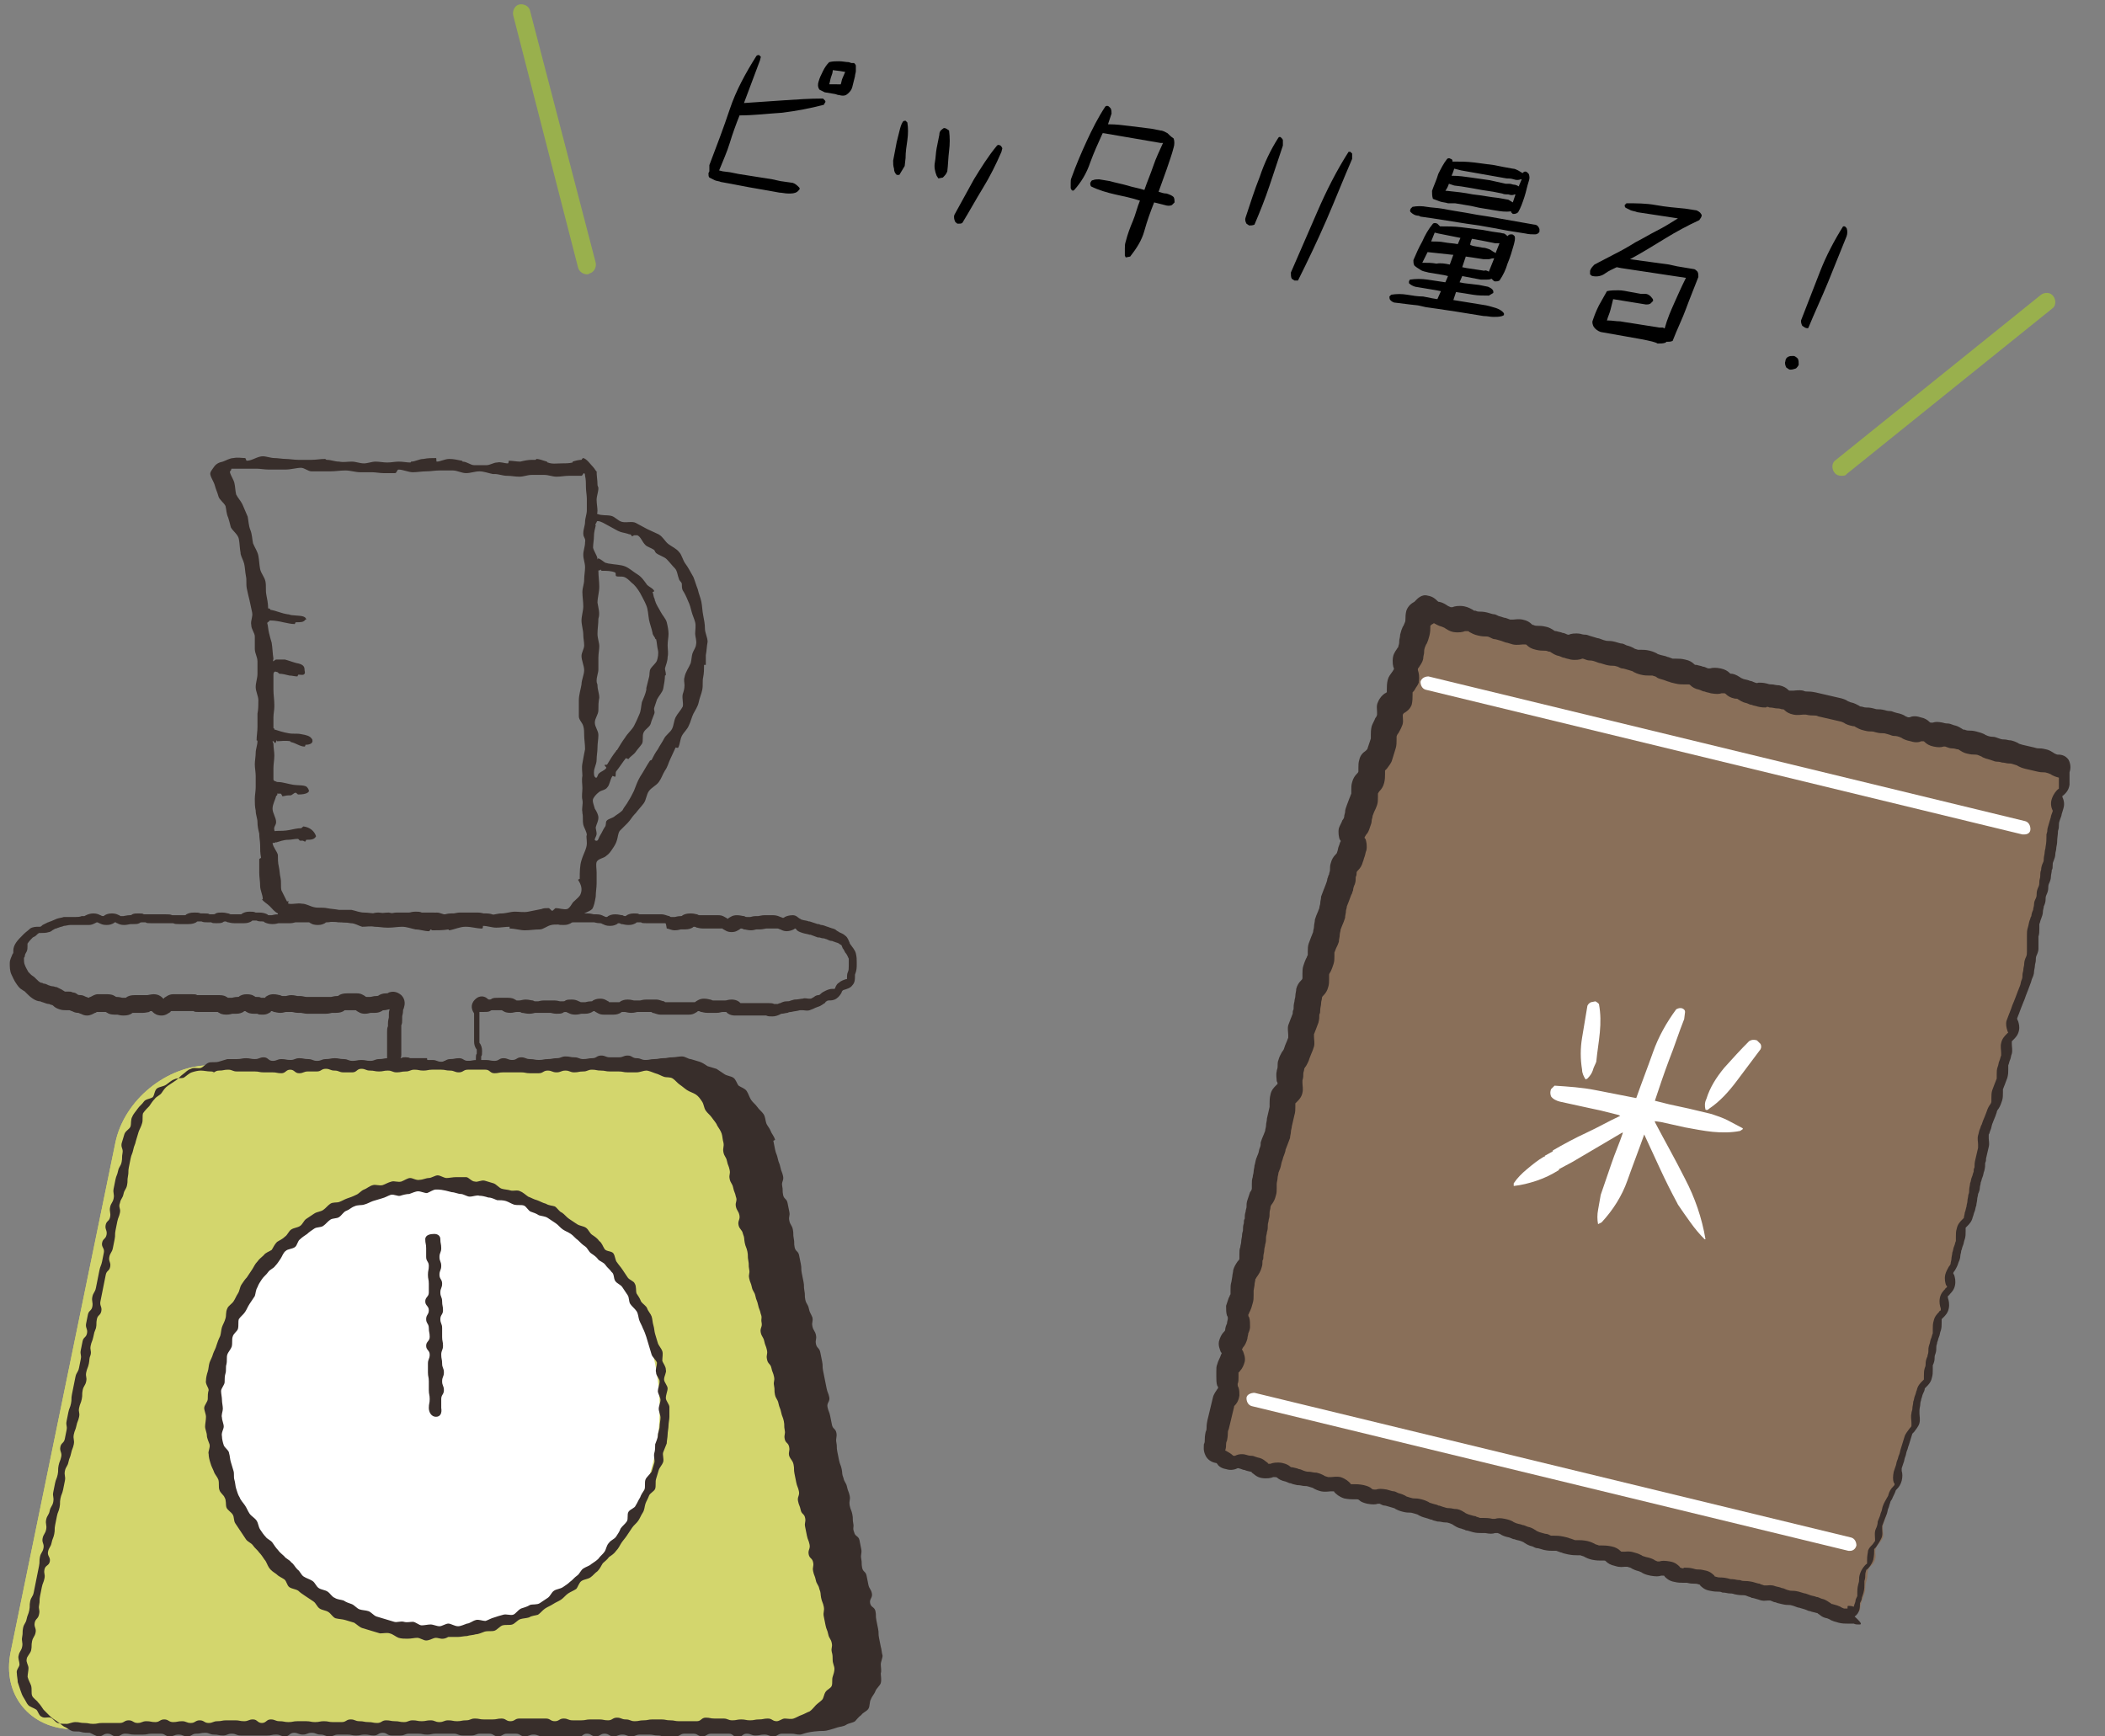 <?xml version="1.0" encoding="UTF-8"?> <!-- Generator: Adobe Illustrator 25.2.0, SVG Export Plug-In . SVG Version: 6.00 Build 0) --> <svg xmlns="http://www.w3.org/2000/svg" xmlns:xlink="http://www.w3.org/1999/xlink" version="1.1" id="レイヤー_1" x="0px" y="0px" viewBox="0 0 237.1 195.6" style="enable-background:new 0 0 237.1 195.6;" xml:space="preserve"><rect x="0" y="0" width="237.1" height="195.6" fill="#808080" stroke="none"/> <style type="text/css"> .st0{fill:#382E2B;} .st1{fill:#D3D66D;} .st2{fill:#FFFFFF;} .st3{fill:#896F59;} .st4{fill:#99B04D;} </style> <g> <path class="st0" d="M44.4,121.2c-0.2,0-0.5-0.1-0.8-0.3c-0.6-0.6-0.3-1.2-0.1-1.4c0-0.1,0.1-0.2,0.1-0.2c0-0.2,0-0.3,0-0.4 c0-0.1,0-0.3,0-0.6c0-0.3,0-0.4,0-0.5c0-0.1,0-0.2,0-0.5c0-0.2,0-0.3,0-0.4c0-0.1,0-0.3,0-0.6c0-0.3,0-0.5,0.1-0.7 c0-0.1,0-0.2,0-0.3c0-0.4,0.1-0.6,0.1-0.7c0-0.1,0-0.2,0-0.3c0-0.2,0-0.4,0.1-0.6c-0.2,0-0.4,0.1-0.6,0.1c-0.1,0-0.2,0-0.3,0.1 c-0.2,0.1-0.4,0.2-0.8,0.2c-0.2,0-0.2,0-0.4,0c-0.2,0-0.3,0.1-0.7,0.1c-0.5,0-0.7-0.2-0.9-0.3c-0.1-0.1-0.1-0.1-0.2-0.1 c-0.3,0-0.4,0-0.6,0c-0.1,0-0.2,0-0.5,0c-0.1,0-0.1,0-0.2,0.1c-0.2,0.1-0.4,0.2-0.9,0.2c-0.2,0-0.3,0-0.4,0c-0.1,0-0.3,0.1-0.7,0.1 c-0.3,0-0.4,0-0.6,0c-0.1,0-0.2,0-0.5,0c-0.3,0-0.4,0-0.5,0c-0.1,0-0.2,0-0.5,0c-0.3,0-0.6-0.1-0.7-0.1c-0.1,0-0.2,0-0.3,0 c-0.4,0-0.6-0.1-0.7-0.1c-0.1,0-0.2,0-0.3,0c-0.2,0-0.3,0-0.4,0c-0.1,0-0.3,0.1-0.6,0.1c-0.4,0-0.6-0.1-0.7-0.1 c-0.1,0-0.2-0.1-0.3-0.1c-0.1,0-0.1,0-0.1,0.1c-0.2,0.1-0.4,0.3-0.9,0.3c-0.3,0-0.5,0-0.6-0.1c-0.1,0-0.2,0-0.4,0 c-0.4,0-0.7-0.1-0.8-0.2c-0.1,0-0.1-0.1-0.2-0.1c-0.1,0-0.1,0-0.2,0.1c-0.2,0.1-0.4,0.2-0.8,0.2c-0.2,0-0.3,0-0.4,0 c-0.1,0-0.3,0.1-0.7,0.1c-0.4,0-0.7-0.1-0.8-0.2c-0.1,0-0.1-0.1-0.2-0.1c-0.2,0-0.4,0-0.5,0c-0.1,0-0.3,0-0.5,0c-0.3,0-0.4,0-0.6,0 c-0.1,0-0.2,0-0.5,0c-0.3,0-0.5,0-0.6-0.1c-0.1,0-0.2,0-0.4,0c-0.3,0-0.4,0-0.6,0c-0.1,0-0.2,0-0.5,0c-0.3,0-0.5,0-0.6,0 c-0.1,0-0.2,0-0.4,0c0,0-0.1,0-0.1,0.1c-0.2,0.1-0.5,0.4-1,0.4c-0.5,0-0.8-0.2-1-0.4c0,0,0,0-0.1-0.1c-0.2,0-0.2,0-0.3,0.1 c-0.1,0-0.4,0.1-0.7,0.1c-0.3,0-0.4,0-0.6,0c-0.1,0-0.2,0-0.5,0c-0.1,0-0.1,0-0.2,0.1c-0.2,0.1-0.4,0.2-0.9,0.2 c-0.4,0-0.6-0.1-0.7-0.1c-0.1,0-0.2,0-0.3,0c-0.4,0-0.7-0.1-0.8-0.2c-0.1,0-0.1-0.1-0.2-0.1c-0.3,0-0.4,0-0.6,0c-0.1,0-0.2,0-0.4,0 c0,0-0.1,0.1-0.2,0.1c-0.2,0.1-0.5,0.3-0.9,0.3c-0.3,0-0.5-0.1-0.7-0.2c-0.1,0-0.2-0.1-0.3-0.1c-0.3,0-0.5-0.1-0.7-0.2 c-0.1,0-0.2-0.1-0.3-0.1c-0.1,0-0.2,0-0.4,0c-0.2,0-0.4,0-0.7-0.1c-0.3-0.1-0.5-0.2-0.7-0.4c-0.1-0.1-0.2-0.1-0.2-0.1 c-0.1,0-0.2-0.1-0.3-0.1c-0.2,0-0.4-0.1-0.7-0.2c-0.1,0-0.2-0.1-0.3-0.1c-0.2,0-0.5-0.1-0.8-0.3c-0.3-0.2-0.5-0.4-0.7-0.6 c-0.1-0.1-0.1-0.1-0.2-0.2c-0.1-0.1-0.2-0.1-0.3-0.2c-0.2-0.1-0.4-0.3-0.6-0.6c-0.3-0.4-0.5-0.9-0.6-1.1c-0.2-0.4-0.2-0.9-0.2-1.3 c0-0.4,0.2-0.7,0.3-1c0.1-0.1,0.1-0.2,0.1-0.2c0,0,0-0.2,0-0.2c0-0.3,0.1-0.6,0.3-0.9c0.2-0.3,0.5-0.6,0.8-0.9l0.1-0.1 c0.2-0.2,0.5-0.4,0.7-0.6c0.3-0.2,0.7-0.2,0.9-0.2c0.1,0,0.2,0,0.2,0c0.1,0,0.2-0.1,0.3-0.2c0.2-0.1,0.4-0.2,0.6-0.3 c0.1,0,0.2-0.1,0.3-0.1c0.2-0.1,0.5-0.2,0.7-0.3c0.3-0.1,0.5-0.1,0.8-0.2l0.2,0c0.2,0,0.5,0,0.7,0c0.1,0,0.3,0,0.4,0 c0.2,0,0.5,0,0.7-0.1c0.1,0,0.2,0,0.3,0c0,0,0.2-0.1,0.2-0.1c0.2-0.1,0.5-0.2,0.8-0.2c0.4,0,0.6,0.1,0.8,0.2c0.1,0,0.1,0.1,0.3,0.1 c0.1,0,0.1,0,0.2-0.1c0.2-0.1,0.4-0.2,0.8-0.2c0.4,0,0.6,0.1,0.8,0.2c0.1,0,0.1,0.1,0.2,0.1c0.2,0,0.2,0,0.3,0 c0.1,0,0.4-0.1,0.7-0.1c0.1,0,0.2,0,0.3-0.1c0.2-0.1,0.4-0.1,0.7-0.1c0.3,0,0.5,0,0.6,0.1c0.1,0,0.2,0,0.4,0c0.3,0,0.5,0,0.6,0 c0.1,0,0.2,0,0.4,0c0.2,0,0.4,0,0.5,0c0.1,0,0.3,0,0.6,0c0.3,0,0.5,0,0.7,0.1c0.1,0,0.2,0,0.4,0c0.3,0,0.4,0,0.5,0 c0.1,0,0.2,0,0.5,0c0.1,0,0.1,0,0.2-0.1c0.2-0.1,0.4-0.2,0.9-0.2c0.3,0,0.5,0,0.7,0.1c0.1,0,0.2,0,0.4,0c0.3,0,0.5,0,0.6,0.1 c0.1,0,0.2,0,0.4,0c0.1,0,0.2,0,0.3-0.1c0.2-0.1,0.4-0.1,0.7-0.1c0.4,0,0.6,0.1,0.7,0.1c0.1,0,0.2,0.1,0.3,0.1c0.3,0,0.4,0,0.6,0 c0.1,0,0.2,0,0.5,0c0.1,0,0.1,0,0.2-0.1c0.2-0.1,0.4-0.2,0.8-0.2c0.3,0,0.5,0,0.7,0.1c0.1,0,0.2,0,0.4,0c0.4,0,0.7,0.1,0.9,0.2 c0.1,0.1,0.1,0.1,0.2,0.1c0.2,0,0.2,0,0.3,0c0.1,0,0.3-0.1,0.7-0.1c0.2,0,0.3,0,0.4,0c0.1,0,0.3,0,0.6,0c0.2,0,0.3,0,0.4,0 c0.1,0,0.3-0.1,0.6-0.1c0.3,0,0.4,0,0.6,0c0.1,0,0.2,0,0.5,0c0.4,0,0.7,0.1,0.8,0.2c0.1,0,0.1,0.1,0.2,0.1c0.1,0,0.1,0,0.2-0.1 c0.2-0.1,0.4-0.2,0.8-0.2c0.2,0,0.3,0,0.4,0c0.1,0,0.3-0.1,0.7-0.1c0.4,0,0.6,0.1,0.7,0.1c0.1,0,0.2,0,0.3,0c0.2,0,0.2,0,0.3,0 c0.2,0,0.4-0.1,0.7-0.1c0.2,0,0.3,0,0.5,0c0.1,0,0.3,0,0.6,0c0.4,0,0.7,0.1,0.8,0.2c0.1,0.1,0.1,0.1,0.2,0.1c0.1,0,0.1,0,0.2-0.1 c0.2-0.1,0.4-0.2,0.8-0.2c0.4,0,0.7,0.2,0.9,0.2c0.1,0.1,0.1,0.1,0.2,0.1c0.1,0,0.1,0,0.2-0.1c0.2-0.1,0.4-0.2,0.8-0.2 c0.3,0,0.5,0,0.6,0c0.1,0,0.2,0,0.4,0c0.2,0,0.3,0,0.4,0c0.1,0,0.3-0.1,0.7-0.1c0.3,0,0.5,0,0.7,0.1c0.1,0,0.2,0,0.3,0 c0.3,0,0.5,0,0.6,0c0.1,0,0.2,0,0.4,0c0.4,0,0.6,0.1,0.7,0.1c0.1,0,0.1,0.1,0.3,0.1c0.2,0,0.2,0,0.3,0c0.1,0,0.3-0.1,0.7-0.1 c0.2,0,0.2,0,0.3,0c0.1,0,0.4-0.1,0.7-0.1c0.2,0,0.3,0,0.4,0c0.1,0,0.3,0,0.6,0c0.2,0,0.3,0,0.4,0c0.1,0,0.3,0,0.6,0 c0.4,0,0.6,0.1,0.7,0.1c0.1,0,0.2,0,0.3,0c0.4,0,0.7,0.1,0.8,0.2c0.1,0.1,0.1,0.1,0.2,0.1c0.1,0,0.1,0,0.2-0.1 c0.2-0.1,0.4-0.2,0.8-0.2c0.2,0,0.3,0,0.5,0c0.1,0,0.3,0,0.6,0c0.4,0,0.6,0.1,0.8,0.2c0.1,0,0.1,0.1,0.3,0.1c0.1,0,0.1,0,0.2-0.1 c0.2-0.1,0.4-0.2,0.8-0.2c0.2,0,0.3,0,0.4,0c0.1,0,0.3-0.1,0.6-0.1c0.4,0,0.6,0.1,0.8,0.2c0.1,0,0.1,0.1,0.3,0.1 c0.3,0,0.5,0,0.7,0.1c0.1,0,0.2,0,0.3,0c0.1,0,0.2,0,0.3-0.1c0.2-0.1,0.4-0.2,0.8-0.2c0.2,0,0.3,0,0.4,0c0.1,0,0.3,0,0.6,0 c0.2,0,0.3,0,0.4,0c0.1,0,0.3,0,0.6,0c0.4,0,0.6,0.1,0.7,0.1c0.1,0,0.2,0,0.3,0c0.4,0,0.6,0.1,0.8,0.2c0.1,0,0.1,0.1,0.3,0.1 c0.1,0,0.1,0,0.2-0.1c0.2-0.1,0.4-0.2,0.8-0.2c0.4,0,0.6,0.1,0.8,0.1c0.1,0,0.1,0.1,0.3,0.1c0.1,0,0.1,0,0.2-0.1 c0.2-0.1,0.4-0.2,0.8-0.2c0.3,0,0.5,0,0.6,0.1c0.1,0,0.2,0,0.4,0c0.3,0,0.4,0,0.6,0c0.1,0,0.2,0,0.5,0c0.2,0,0.3,0,0.4,0 c0.1,0,0.3,0,0.6,0c0.4,0,0.7,0.2,0.9,0.2c0.1,0.1,0.1,0.1,0.2,0.1c0.2,0,0.3,0,0.4,0c0.1,0,0.3-0.1,0.7-0.1c0.1,0,0.1,0,0.2-0.1 c0.2-0.1,0.4-0.2,0.9-0.2c0.4,0,0.6,0.1,0.7,0.1c0.1,0,0.1,0.1,0.3,0.1c0.2,0,0.3,0,0.5,0c0.1,0,0.3,0,0.6,0c0.2,0,0.3,0,0.4,0 c0.1,0,0.3,0,0.6,0c0.5,0,0.7,0.2,0.9,0.3c0,0,0.1,0,0.1,0.1c0.1,0,0.1,0,0.2-0.1c0.2-0.1,0.4-0.3,0.9-0.3c0.4,0,0.6,0.1,0.8,0.1 c0.1,0,0.1,0.1,0.3,0.1c0.2,0,0.3,0,0.4,0c0.1,0,0.3-0.1,0.6-0.1c0.2,0,0.2,0,0.3,0c0.1,0,0.4-0.1,0.7-0.1c0.3,0,0.5,0,0.6,0 c0.1,0,0.2,0,0.4,0c0.3,0,0.6,0.1,0.8,0.2c0.1,0,0.2,0.1,0.3,0.1c0,0,0.1,0,0.2-0.1c0.2-0.1,0.5-0.2,0.9-0.2c0.4,0,0.6,0.3,0.8,0.4 c0.1,0,0.1,0.1,0.2,0.1c0.3,0.1,0.6,0.1,0.8,0.2l0.1,0c0.3,0.1,0.6,0.2,0.9,0.3l0.1,0c0.1,0,0.2,0.1,0.3,0.1c0.2,0,0.4,0.1,0.7,0.2 c0.1,0,0.2,0.1,0.3,0.1c0.2,0.1,0.5,0.1,0.7,0.3c0.1,0.1,0.2,0.1,0.3,0.2c0.2,0.1,0.5,0.2,0.7,0.4c0.3,0.2,0.4,0.6,0.5,0.8 c0,0.1,0.1,0.2,0.1,0.2c0.2,0.3,0.5,0.6,0.6,1c0.1,0.4,0.1,0.7,0.1,1c0,0.1,0,0.2,0,0.2c0,0.4,0,0.7-0.2,1.2c0,0,0,0.1,0,0.2 c0,0.3,0,0.7-0.3,1c-0.2,0.3-0.6,0.4-0.9,0.5c-0.1,0-0.2,0.1-0.2,0.1c0,0-0.1,0.1-0.1,0.2c-0.1,0.2-0.3,0.5-0.6,0.7 c-0.3,0.2-0.6,0.2-0.8,0.2c-0.1,0-0.2,0-0.3,0.1c-0.1,0-0.1,0.1-0.2,0.2c-0.2,0.1-0.4,0.3-0.7,0.4c-0.1,0-0.2,0.1-0.3,0.1 c-0.2,0.1-0.4,0.2-0.7,0.3c-0.3,0.1-0.6,0-0.8,0c-0.1,0-0.2,0-0.3,0c-0.3,0.1-0.6,0.1-1,0.2c-0.1,0-0.2,0-0.4,0.1 c-0.2,0-0.4,0.1-0.7,0.1c0,0-0.2,0.1-0.2,0.1c-0.2,0.1-0.5,0.2-0.8,0.2c-0.3,0-0.5,0-0.7-0.1c-0.1,0-0.2,0-0.4,0 c-0.2,0-0.4,0-0.5,0c-0.1,0-0.3,0-0.6,0c-0.2,0-0.3,0-0.4,0c-0.1,0-0.3,0-0.6,0c-0.3,0-0.4,0-0.5,0c-0.1,0-0.3,0-0.5,0 c-0.5,0-0.8-0.2-0.9-0.3c0,0-0.1-0.1-0.1-0.1c-0.2,0-0.3,0-0.4,0c-0.2,0-0.3,0.1-0.7,0.1c-0.2,0-0.3,0-0.4,0c-0.1,0-0.3,0-0.6,0 c-0.4,0-0.6-0.1-0.7-0.1c-0.1,0-0.2-0.1-0.3-0.1c-0.1,0-0.1,0-0.2,0.1c-0.2,0.1-0.4,0.3-0.9,0.3c-0.3,0-0.4,0-0.6,0 c-0.1,0-0.2,0-0.5,0c-0.2,0-0.3,0-0.4,0c-0.1,0-0.3,0-0.6,0c-0.3,0-0.4,0-0.6,0c-0.1,0-0.2,0-0.5,0c-0.4,0-0.7-0.2-0.9-0.2 c-0.1-0.1-0.1-0.1-0.2-0.1c-0.2,0-0.4,0-0.5,0c-0.1,0-0.3,0-0.6,0c-0.2,0-0.3,0-0.4,0c-0.1,0-0.3,0.1-0.7,0.1 c-0.4,0-0.6-0.1-0.7-0.1c-0.1,0-0.2,0-0.3,0c-0.1,0-0.1,0-0.2,0.1c-0.2,0.1-0.4,0.2-0.8,0.2c-0.2,0-0.4,0-0.5,0c-0.1,0-0.3,0-0.6,0 c-0.5,0-0.7-0.2-0.9-0.3c0,0-0.1,0-0.1-0.1c-0.1,0-0.2,0-0.3,0.1c-0.2,0.1-0.4,0.2-0.8,0.2c-0.2,0-0.3,0-0.4,0 c-0.1,0-0.3,0.1-0.7,0.1c-0.4,0-0.6-0.1-0.8-0.2c-0.1,0-0.1-0.1-0.3-0.1c-0.1,0-0.2,0-0.3,0.1c-0.2,0.1-0.4,0.1-0.7,0.1 c-0.4,0-0.6-0.1-0.7-0.1c-0.1,0-0.2,0-0.3,0c-0.2,0-0.4,0-0.5,0c-0.1,0-0.3,0-0.6,0c-0.2,0-0.2,0-0.3,0c-0.1,0-0.3,0.1-0.7,0.1 c-0.4,0-0.6-0.1-0.8-0.1c-0.1,0-0.1-0.1-0.3-0.1c-0.2,0-0.2,0-0.3,0c-0.2,0-0.4,0.1-0.7,0.1c-0.4,0-0.7-0.1-0.8-0.2 c-0.1,0-0.1-0.1-0.2-0.1c-0.2,0-0.4,0-0.5,0c-0.1,0-0.3,0-0.5,0c-0.1,0-0.2,0-0.3,0.1c-0.2,0.1-0.4,0.1-0.8,0.1c-0.1,0-0.3,0-0.4,0 c0,0.1,0,0.2,0,0.3l0,1c0,0.2,0,0.3,0,0.5c0,0.1,0,0.3,0,0.6c0,0.3,0,0.4,0,0.6c0,0.1,0,0.2,0,0.4c0,0.1,0,0.1,0.1,0.2 c0.1,0.2,0.2,0.4,0.2,0.8c0,0.3,0,0.5-0.1,0.6c0,0.1,0,0.2,0,0.4c0,0.1,0,0.2,0,0.3c0.1,0.3,0.2,0.8-0.4,1.3 c-0.6,0.6-1.2,0.2-1.4,0.1c-0.1-0.1-0.2-0.1-0.2-0.1c-0.1,0-0.2,0-0.3,0.1c-0.2,0.1-0.4,0.1-0.8,0.1c-0.4,0-0.6-0.1-0.8-0.2 c-0.1,0-0.1-0.1-0.3-0.1c-0.1,0-0.1,0-0.2,0.1c-0.2,0.1-0.4,0.2-0.9,0.2c-0.4,0-0.6-0.1-0.8-0.1c-0.1,0-0.2-0.1-0.3-0.1 c-0.2,0-0.3,0-0.4,0c-0.1,0-0.3,0.1-0.7,0.1c-0.2,0-0.4,0-0.5,0c-0.1,0-0.3,0-0.6,0c-0.3,0-0.5,0-0.7-0.1c-0.1,0-0.2,0-0.4,0 c-0.1,0-0.2,0-0.3,0.1C45,121.1,44.7,121.2,44.4,121.2z M48.6,119.5c0.4,0,0.6,0.1,0.8,0.1c0.1,0,0.2,0.1,0.3,0.1 c0.1,0,0.1,0,0.2-0.1c0.2-0.1,0.4-0.2,0.9-0.2c0.4,0,0.6,0.1,0.8,0.2c0.1,0,0.1,0.1,0.3,0.1c0.1,0,0.2,0,0.3-0.1 c0.2-0.1,0.4-0.1,0.8-0.1c0.2,0,0.4,0,0.6,0.1c0-0.1,0-0.2,0-0.3c0-0.3,0-0.5,0.1-0.6c0-0.1,0-0.2,0-0.4c0-0.1,0-0.1-0.1-0.2 c-0.1-0.2-0.2-0.4-0.2-0.8c0-0.3,0-0.4,0-0.6c0-0.1,0-0.2,0-0.4c0-0.2,0-0.3,0-0.5c0-0.1,0-0.3,0-0.6l0-1c0,0,0-0.1-0.1-0.2 c-0.1-0.2-0.4-0.8,0.2-1.4c0.6-0.6,1.2-0.3,1.4-0.1c0.1,0.1,0.2,0.1,0.2,0.1c0.1,0,0.2,0,0.3-0.1c0.2-0.1,0.4-0.1,0.8-0.1 c0.2,0,0.4,0,0.5,0c0.1,0,0.3,0,0.5,0c0.4,0,0.7,0.1,0.8,0.2c0.1,0,0.1,0.1,0.2,0.1c0.2,0,0.2,0,0.3,0c0.2,0,0.4-0.1,0.7-0.1 c0.4,0,0.6,0.1,0.8,0.1c0.1,0,0.1,0.1,0.3,0.1c0.2,0,0.2,0,0.3,0c0.1,0,0.3-0.1,0.7-0.1c0.2,0,0.4,0,0.5,0c0.1,0,0.3,0,0.6,0 c0.4,0,0.6,0.1,0.7,0.1c0.1,0,0.2,0,0.3,0c0.1,0,0.2,0,0.3-0.1c0.2-0.1,0.4-0.1,0.7-0.1c0.4,0,0.6,0.1,0.8,0.2 c0.1,0,0.1,0.1,0.3,0.1c0.2,0,0.3,0,0.4,0c0.1,0,0.3-0.1,0.7-0.1c0.1,0,0.1,0,0.2-0.1c0.2-0.1,0.4-0.2,0.8-0.2 c0.5,0,0.7,0.2,0.9,0.3c0,0,0.1,0,0.1,0.1c0.3,0,0.4,0,0.5,0c0.1,0,0.3,0,0.6,0c0.1,0,0.1,0,0.2-0.1c0.2-0.1,0.4-0.2,0.8-0.2 c0.4,0,0.6,0.1,0.7,0.1c0.1,0,0.2,0,0.3,0c0.2,0,0.3,0,0.4,0c0.1,0,0.3-0.1,0.7-0.1c0.2,0,0.4,0,0.5,0c0.1,0,0.3,0,0.6,0 c0.4,0,0.7,0.2,0.9,0.2c0.1,0.1,0.1,0.1,0.2,0.1c0.3,0,0.4,0,0.6,0c0.1,0,0.2,0,0.5,0c0.2,0,0.3,0,0.4,0c0.1,0,0.3,0,0.6,0 c0.3,0,0.4,0,0.6,0c0.1,0,0.2,0,0.5,0c0.1,0,0.1,0,0.2-0.1c0.2-0.1,0.4-0.3,0.9-0.3c0.4,0,0.6,0.1,0.7,0.1c0.1,0,0.2,0.1,0.3,0.1 c0.2,0,0.3,0,0.4,0c0.1,0,0.3,0,0.6,0c0.2,0,0.2,0,0.4,0c0.2,0,0.3-0.1,0.7-0.1c0.5,0,0.8,0.2,0.9,0.3c0,0,0.1,0.1,0.1,0.1 c0.3,0,0.4,0,0.5,0c0.1,0,0.3,0,0.5,0c0.2,0,0.3,0,0.4,0c0.1,0,0.3,0,0.6,0c0.2,0,0.4,0,0.5,0c0.1,0,0.3,0,0.6,0 c0.3,0,0.5,0,0.7,0.1c0.1,0,0.2,0,0.4,0c0,0,0.2-0.1,0.3-0.1c0.2-0.1,0.4-0.2,0.7-0.2c0.2,0,0.3,0,0.5-0.1c0.1,0,0.3-0.1,0.4-0.1 c0.4,0,0.7-0.1,0.9-0.1c0.3-0.1,0.5,0,0.7,0c0.1,0,0.2,0,0.2,0c0.1,0,0.2-0.1,0.4-0.2c0.1-0.1,0.3-0.2,0.5-0.2 c0.1,0,0.2-0.1,0.3-0.2c0.1-0.1,0.3-0.2,0.5-0.3c0.2-0.1,0.5-0.2,0.7-0.2c0.1,0,0.2,0,0.3,0c0,0,0.1-0.1,0.1-0.2 c0.1-0.2,0.2-0.4,0.4-0.5c0.2-0.2,0.5-0.3,0.8-0.4c0,0,0.1,0,0.1,0c0,0,0-0.1,0-0.1c0-0.2,0-0.5,0.1-0.7c0.1-0.2,0.1-0.4,0.1-0.7 c0-0.2,0-0.3,0-0.5c0-0.1,0-0.2,0-0.3c-0.1-0.2-0.2-0.5-0.4-0.7c-0.1-0.2-0.2-0.4-0.3-0.5c0-0.1-0.1-0.2-0.1-0.3 c-0.1-0.1-0.2-0.1-0.3-0.2c-0.1-0.1-0.3-0.1-0.5-0.2c-0.1,0-0.2-0.1-0.3-0.1c-0.2,0-0.4-0.1-0.6-0.2c-0.1,0-0.2-0.1-0.4-0.1 c-0.2,0-0.3-0.1-0.5-0.1l-0.1,0c-0.3-0.1-0.5-0.2-0.8-0.3l-0.1,0c-0.3-0.1-0.5-0.1-0.8-0.2c-0.3-0.1-0.6-0.2-0.7-0.4 c0,0-0.1-0.1-0.1-0.1c0,0-0.1,0-0.2,0.1c-0.2,0.1-0.5,0.2-0.8,0.2c-0.3,0-0.5-0.1-0.7-0.2c-0.1,0-0.2-0.1-0.3-0.1 c-0.3,0-0.5,0-0.6,0c-0.1,0-0.2,0-0.4,0c-0.2,0-0.2,0-0.3,0c-0.1,0-0.4,0.1-0.7,0.1c-0.2,0-0.3,0-0.4,0c-0.1,0-0.3,0.1-0.6,0.1 c-0.4,0-0.6-0.1-0.8-0.1c-0.1,0-0.1-0.1-0.3-0.1c-0.1,0-0.1,0-0.2,0.1c-0.2,0.1-0.4,0.3-0.9,0.3c-0.5,0-0.7-0.2-0.9-0.3 c0,0-0.1,0-0.1-0.1c-0.3,0-0.4,0-0.5,0c-0.1,0-0.3,0-0.6,0c-0.2,0-0.3,0-0.5,0c-0.1,0-0.3,0-0.6,0c-0.4,0-0.6-0.1-0.7-0.1 c-0.1,0-0.1-0.1-0.3-0.1c-0.1,0-0.1,0-0.2,0.1c-0.2,0.1-0.4,0.2-0.9,0.2c-0.2,0-0.3,0-0.4,0c-0.1,0-0.3,0.1-0.7,0.1 c-0.4,0-0.7-0.2-0.9-0.2C75,104,75,104,74.9,104c-0.2,0-0.3,0-0.4,0c-0.1,0-0.3,0-0.6,0c-0.3,0-0.4,0-0.6,0c-0.1,0-0.2,0-0.5,0 c-0.3,0-0.5,0-0.6-0.1c-0.1,0-0.2,0-0.4,0c-0.1,0-0.1,0-0.2,0.1c-0.2,0.1-0.4,0.2-0.8,0.2c-0.4,0-0.6-0.1-0.8-0.1 c-0.1,0-0.1-0.1-0.3-0.1c-0.1,0-0.1,0-0.2,0.1c-0.2,0.1-0.4,0.2-0.8,0.2c-0.4,0-0.6-0.1-0.8-0.2c-0.1,0-0.1-0.1-0.3-0.1 c-0.4,0-0.6-0.1-0.7-0.1c-0.1,0-0.2,0-0.3,0c-0.2,0-0.3,0-0.4,0c-0.1,0-0.3,0-0.6,0c-0.2,0-0.3,0-0.4,0c-0.1,0-0.3,0-0.6,0 c-0.1,0-0.2,0-0.3,0.1c-0.2,0.1-0.4,0.2-0.8,0.2c-0.3,0-0.5,0-0.7-0.1c-0.1,0-0.2,0-0.3,0c-0.4,0-0.6-0.1-0.8-0.2 c-0.1,0-0.1-0.1-0.3-0.1c-0.2,0-0.3,0-0.4,0c-0.1,0-0.3,0.1-0.6,0.1c-0.1,0-0.1,0-0.2,0.1c-0.2,0.1-0.4,0.2-0.8,0.2 c-0.4,0-0.6-0.1-0.8-0.2c-0.1,0-0.1-0.1-0.3-0.1c-0.2,0-0.3,0-0.5,0c-0.1,0-0.3,0-0.6,0c-0.1,0-0.1,0-0.2,0.1 c-0.2,0.1-0.4,0.2-0.8,0.2c-0.4,0-0.7-0.1-0.8-0.2c-0.1-0.1-0.1-0.1-0.2-0.1c-0.4,0-0.6-0.1-0.7-0.1c-0.1,0-0.2,0-0.3,0 c-0.2,0-0.3,0-0.4,0c-0.1,0-0.3,0-0.6,0c-0.2,0-0.3,0-0.4,0c-0.1,0-0.3,0-0.6,0c-0.2,0-0.2,0-0.3,0c-0.1,0-0.4,0.1-0.7,0.1 c-0.2,0-0.2,0-0.3,0c-0.1,0-0.3,0.1-0.7,0.1c-0.4,0-0.6-0.1-0.7-0.1c-0.1,0-0.1-0.1-0.3-0.1c-0.3,0-0.5,0-0.6,0c-0.1,0-0.2,0-0.4,0 c-0.3,0-0.5,0-0.7-0.1c-0.1,0-0.2,0-0.3,0c-0.2,0-0.3,0-0.4,0c-0.1,0-0.3,0.1-0.7,0.1c-0.3,0-0.5,0-0.6,0c-0.1,0-0.2,0-0.4,0 c-0.1,0-0.1,0-0.2,0.1c-0.2,0.1-0.4,0.2-0.8,0.2c-0.4,0-0.7-0.2-0.9-0.2c-0.1-0.1-0.1-0.1-0.2-0.1c-0.1,0-0.1,0-0.2,0.1 c-0.2,0.1-0.4,0.2-0.8,0.2c-0.4,0-0.7-0.1-0.8-0.2c-0.1,0-0.1-0.1-0.2-0.1c-0.2,0-0.3,0-0.5,0c-0.1,0-0.3,0-0.6,0 c-0.2,0-0.2,0-0.3,0c-0.2,0-0.4,0.1-0.7,0.1c-0.4,0-0.6-0.1-0.7-0.1c-0.1,0-0.2,0-0.3,0c-0.2,0-0.3,0-0.4,0c-0.1,0-0.3,0.1-0.7,0.1 c-0.1,0-0.1,0-0.2,0.1c-0.2,0.1-0.4,0.2-0.8,0.2c-0.4,0-0.7-0.1-0.8-0.2c-0.1,0-0.1-0.1-0.2-0.1c-0.3,0-0.4,0-0.6,0 c-0.1,0-0.2,0-0.5,0c-0.2,0-0.3,0-0.4,0c-0.1,0-0.3,0.1-0.6,0.1c-0.2,0-0.3,0-0.4,0c-0.1,0-0.3,0-0.6,0c-0.2,0-0.2,0-0.3,0 c-0.1,0-0.3,0.1-0.7,0.1c-0.4,0-0.7-0.1-0.9-0.2c-0.1-0.1-0.1-0.1-0.2-0.1c-0.3,0-0.5,0-0.7-0.1c-0.1,0-0.2,0-0.4,0 c-0.1,0-0.1,0-0.2,0.1c-0.2,0.1-0.4,0.2-0.8,0.2c-0.3,0-0.4,0-0.6,0c-0.1,0-0.2,0-0.5,0c-0.4,0-0.6-0.1-0.7-0.1 c-0.1,0-0.2-0.1-0.3-0.1c-0.1,0-0.2,0-0.3,0.1c-0.2,0.1-0.4,0.1-0.7,0.1c-0.3,0-0.5,0-0.6-0.1c-0.1,0-0.2,0-0.4,0 c-0.3,0-0.5,0-0.7-0.1c-0.1,0-0.2,0-0.4,0c-0.1,0-0.1,0-0.2,0.1c-0.2,0.1-0.4,0.2-0.9,0.2c-0.3,0-0.4,0-0.5,0c-0.1,0-0.2,0-0.5,0 c-0.3,0-0.5,0-0.7-0.1c-0.1,0-0.2,0-0.4,0c-0.2,0-0.4,0-0.5,0c-0.1,0-0.3,0-0.6,0c-0.3,0-0.5,0-0.6,0c-0.1,0-0.2,0-0.4,0 c-0.3,0-0.5,0-0.6-0.1c-0.1,0-0.2,0-0.4,0c-0.1,0-0.2,0-0.3,0.1c-0.2,0.1-0.4,0.1-0.7,0.1c-0.2,0-0.2,0-0.3,0 c-0.1,0-0.4,0.1-0.7,0.1c-0.4,0-0.6-0.1-0.8-0.2c-0.1,0-0.1-0.1-0.2-0.1c-0.1,0-0.1,0-0.2,0.1c-0.2,0.1-0.4,0.2-0.8,0.2 c-0.4,0-0.6-0.1-0.8-0.2c-0.1,0-0.1-0.1-0.3-0.1c0,0-0.2,0.1-0.2,0.1c-0.2,0.1-0.4,0.2-0.7,0.2c-0.1,0-0.2,0-0.3,0 c-0.2,0-0.4,0-0.6,0c-0.2,0-0.4,0-0.6,0c-0.2,0-0.3,0-0.4,0l-0.2,0c-0.2,0-0.5,0.1-0.7,0.1c-0.2,0.1-0.4,0.1-0.6,0.2 c-0.1,0-0.2,0.1-0.3,0.1c-0.1,0-0.2,0.1-0.4,0.2c-0.1,0.1-0.3,0.2-0.4,0.2c-0.3,0.1-0.6,0.1-0.9,0.1c-0.1,0-0.1,0-0.2,0 c-0.2,0.1-0.3,0.3-0.5,0.4l-0.2,0.1c-0.2,0.2-0.4,0.4-0.6,0.7c0,0,0,0.2,0,0.3c0,0.2,0,0.4-0.1,0.6c-0.1,0.2-0.2,0.3-0.2,0.5 c0,0.1-0.1,0.2-0.1,0.2c0,0.3,0,0.6,0.1,0.8c0.1,0.3,0.3,0.6,0.4,0.8c0.1,0.1,0.2,0.2,0.3,0.3c0.1,0.1,0.3,0.2,0.4,0.3 c0.1,0.1,0.1,0.1,0.2,0.2c0.2,0.2,0.3,0.3,0.5,0.4c0,0,0.2,0,0.3,0.1c0.2,0,0.4,0.1,0.6,0.2c0.1,0,0.2,0.1,0.4,0.1 c0.2,0,0.3,0.1,0.5,0.1c0.2,0.1,0.4,0.2,0.6,0.3c0.1,0.1,0.2,0.1,0.3,0.2c0.1,0,0.2,0,0.4,0c0.2,0,0.3,0,0.5,0.1 c0.2,0,0.4,0.1,0.5,0.2c0.1,0.1,0.3,0.1,0.4,0.1c0.2,0,0.4,0.1,0.6,0.2c0.1,0,0.2,0.1,0.3,0.1c0,0,0.1-0.1,0.2-0.1 c0.2-0.1,0.5-0.3,0.8-0.3c0.3,0,0.4,0,0.6,0c0.1,0,0.2,0,0.5,0c0.4,0,0.7,0.1,0.8,0.2c0.1,0,0.1,0.1,0.2,0.1c0.4,0,0.6,0.1,0.7,0.1 c0.1,0,0.2,0,0.3,0c0.1,0,0.1,0,0.2-0.1c0.2-0.1,0.4-0.2,0.9-0.2c0.3,0,0.4,0,0.6,0c0.1,0,0.2,0,0.5,0c0.2,0,0.2,0,0.3,0 c0.1,0,0.4-0.1,0.7-0.1c0.5,0,0.8,0.2,1,0.4c0,0,0,0,0.1,0.1c0,0,0.1,0,0.1-0.1c0.2-0.1,0.5-0.4,1-0.4c0.3,0,0.5,0,0.6,0 c0.1,0,0.2,0,0.4,0c0.3,0,0.4,0,0.6,0c0.1,0,0.2,0,0.5,0c0.3,0,0.5,0,0.6,0.1c0.1,0,0.2,0,0.4,0c0.3,0,0.4,0,0.6,0 c0.1,0,0.2,0,0.5,0c0.2,0,0.4,0,0.5,0c0.1,0,0.3,0,0.5,0c0.4,0,0.7,0.1,0.8,0.2c0.1,0,0.1,0.1,0.2,0.1c0.2,0,0.3,0,0.4,0 c0.1,0,0.3-0.1,0.7-0.1c0.1,0,0.1,0,0.2-0.1c0.2-0.1,0.4-0.2,0.8-0.2c0.4,0,0.7,0.1,0.8,0.2c0.1,0,0.1,0.1,0.2,0.1 c0.3,0,0.5,0,0.6,0.1c0.1,0,0.2,0,0.4,0c0.1,0,0.1,0,0.1-0.1c0.2-0.1,0.4-0.3,0.9-0.3c0.4,0,0.6,0.1,0.7,0.1c0.1,0,0.2,0.1,0.3,0.1 c0.2,0,0.3,0,0.4,0c0.1,0,0.3-0.1,0.6-0.1c0.4,0,0.6,0.1,0.7,0.1c0.1,0,0.2,0,0.3,0c0.3,0,0.5,0.1,0.7,0.1c0.1,0,0.2,0,0.3,0 c0.3,0,0.4,0,0.5,0c0.1,0,0.2,0,0.5,0c0.3,0,0.4,0,0.6,0c0.1,0,0.2,0,0.5,0c0.2,0,0.3,0,0.4,0c0.1,0,0.3-0.1,0.7-0.1 c0.1,0,0.1,0,0.2-0.1c0.2-0.1,0.4-0.2,0.9-0.2c0.3,0,0.4,0,0.6,0c0.1,0,0.2,0,0.5,0c0.5,0,0.7,0.2,0.9,0.3c0.1,0.1,0.1,0.1,0.2,0.1 c0.2,0,0.2,0,0.4,0c0.2,0,0.3-0.1,0.7-0.1c0.1,0,0.2,0,0.3-0.1c0.2-0.1,0.4-0.2,0.8-0.2c0.1,0,0.2,0,0.3-0.1 c0.3-0.1,0.8-0.2,1.4,0.3c0.5,0.5,0.4,1.1,0.3,1.4c0,0.1-0.1,0.2-0.1,0.3c0,0.4-0.1,0.6-0.1,0.7c0,0.1,0,0.2,0,0.3 c0,0.3,0,0.5-0.1,0.7c0,0.1,0,0.2,0,0.3c0,0.2,0,0.3,0,0.4c0,0.1,0,0.3,0,0.6c0,0.3,0,0.4,0,0.5c0,0.1,0,0.2,0,0.5 c0,0.2,0,0.3,0,0.4c0,0.1,0,0.3,0,0.6c0,0.1,0,0.3-0.1,0.4c0.1,0,0.3-0.1,0.4-0.1c0.3,0,0.5,0,0.7,0.1c0.1,0,0.2,0,0.4,0 c0.2,0,0.4,0,0.5,0c0.1,0,0.3,0,0.6,0c0.2,0,0.3,0,0.4,0C48.1,119.6,48.3,119.5,48.6,119.5z M11,113.6L11,113.6L11,113.6z M9.9,112.6L9.9,112.6L9.9,112.6z"></path> <g> <path class="st1" d="M85.2,128.7c-1-4.8-5.8-8.7-10.7-8.7H23.7c-4.9,0-9.7,3.9-10.7,8.7L1.2,186.1c-1,4.8,2.2,8.7,7.1,8.7h81.8 c4.9,0,8-3.9,7.1-8.7L85.2,128.7z"></path> <path class="st1" d="M85.2,128.7c-1-4.8-5.8-8.7-10.7-8.7H23.7c-4.9,0-9.7,3.9-10.7,8.7L1.2,186.1c-1,4.8,2.2,8.7,7.1,8.7h81.8 c4.9,0,8-3.9,7.1-8.7L85.2,128.7z"></path> </g> <path class="st2" d="M74.3,158.7c0,13.9-11.3,25.2-25.2,25.2c-13.9,0-25.2-11.3-25.2-25.2c0-13.9,11.3-25.2,25.2-25.2 C63.1,133.5,74.3,144.8,74.3,158.7z"></path> <g> <path class="st0" d="M90.1,195.4c-0.5,0-0.5-0.1-1-0.1c-0.5,0-0.5,0-1,0c-0.5,0-0.5,0.3-1,0.3c-0.5,0-0.5-0.2-1-0.2 c-0.5,0-0.5,0.1-1,0.1c-0.5,0-0.5-0.2-1-0.2c-0.5,0-0.5,0.4-1,0.4c-0.5,0-0.5-0.4-1-0.4c-0.5,0-0.5,0-1,0c-0.5,0-0.5,0-1,0 c-0.5,0-0.5,0.3-1,0.3c-0.5,0-0.5-0.3-1-0.3c-0.5,0-0.5,0-1,0c-0.5,0-0.5,0.3-1,0.3c-0.5,0-0.5,0.1-1,0.1c-0.5,0-0.5-0.2-1-0.2 c-0.5,0-0.5-0.1-1-0.1c-0.5,0-0.5,0-1,0c-0.5,0-0.5,0.2-1,0.2c-0.5,0-0.5-0.2-1-0.2c-0.5,0-0.5,0.2-1,0.2c-0.5,0-0.5-0.3-1-0.3 c-0.5,0-0.5,0.3-1,0.3c-0.5,0-0.5-0.3-1-0.3c-0.5,0-0.5,0.4-1,0.4c-0.5,0-0.5,0-1,0c-0.5,0-0.5-0.1-1-0.1c-0.5,0-0.5,0-1,0 c-0.5,0-0.5,0-1,0c-0.5,0-0.5-0.2-1-0.2c-0.5,0-0.5,0.2-1,0.2c-0.5,0-0.5-0.3-1-0.3c-0.5,0-0.5,0-1,0c-0.5,0-0.5,0.3-1,0.3 c-0.5,0-0.5-0.3-1-0.3c-0.5,0-0.5,0-1,0c-0.5,0-0.5,0.2-1,0.2c-0.5,0-0.5,0-1,0c-0.5,0-0.5-0.2-1-0.2c-0.5,0-0.5,0-1,0 c-0.5,0-0.5,0-1,0c-0.5,0-0.5,0.1-1,0.1c-0.5,0-0.5-0.1-1-0.1c-0.5,0-0.5,0-1,0c-0.5,0-0.5,0.2-1,0.2c-0.5,0-0.5,0-1,0 c-0.5,0-0.5-0.3-1-0.3c-0.5,0-0.5,0.3-1,0.3c-0.5,0-0.5-0.1-1-0.1c-0.5,0-0.5,0.1-1,0.1c-0.5,0-0.5-0.1-1-0.1c-0.5,0-0.5,0-1,0 c-0.5,0-0.5,0.2-1,0.2c-0.5,0-0.5-0.2-1-0.2c-0.5,0-0.5-0.2-1-0.2c-0.5,0-0.5,0.2-1,0.2c-0.5,0-0.5-0.2-1-0.2 c-0.5,0-0.5,0.4-1,0.4c-0.5,0-0.5-0.2-1-0.2c-0.5,0-0.5,0.1-1,0.1c-0.5,0-0.5,0-1,0c-0.5,0-0.5,0-1,0c-0.5,0-0.5,0-1,0 c-0.5,0-0.5-0.2-1-0.2c-0.5,0-0.5,0.2-1,0.2c-0.5,0-0.5-0.1-1-0.1c-0.5,0-0.5-0.2-1-0.2c-0.5,0-0.5,0.1-1,0.1 c-0.5,0-0.5,0.3-1,0.3c-0.5,0-0.5-0.2-1-0.2c-0.5,0-0.5,0.2-1,0.2s-0.5-0.3-1-0.3c-0.5,0-0.5,0-1,0c-0.5,0-0.5,0.1-1,0.1 c-0.5,0-0.5,0-1,0c-0.5,0-0.5-0.1-1-0.1c-0.5,0-0.5,0.3-1,0.3c-0.5,0-0.5-0.3-1-0.3s-0.5,0.3-1,0.3c-0.3,0-0.7-0.3-1-0.4 c-0.3,0-0.7,0-1-0.1c-0.3-0.1-0.7,0-1-0.1c-0.3-0.1-0.6-0.4-0.9-0.5c-0.3-0.2-0.5-0.4-0.8-0.6c-0.3-0.2-0.6-0.4-0.8-0.6 c-0.2-0.2-0.5-0.5-0.7-0.7c-0.2-0.3-0.4-0.6-0.6-0.8c-0.2-0.3-0.6-0.5-0.7-0.8c-0.1-0.3,0-0.7-0.1-1.1c-0.1-0.3-0.3-0.6-0.4-1 c0-0.3,0.1-0.7,0.1-1c0-0.3-0.3-0.7-0.2-1c0-0.3,0.4-0.6,0.5-1c0.1-0.5,0-0.5,0.1-1c0.1-0.5,0.3-0.5,0.4-1 c0.1-0.5-0.2-0.6-0.1-1.1c0.1-0.5,0.4-0.4,0.5-1c0.1-0.5-0.1-0.5,0-1c0.1-0.5,0-0.5,0.1-1c0.1-0.5,0.1-0.5,0.2-1 c0.1-0.5,0.2-0.5,0.3-1c0.1-0.5-0.1-0.5,0-1c0.1-0.5,0.5-0.4,0.6-0.9c0.1-0.5-0.3-0.6-0.2-1.1c0.1-0.5,0.3-0.5,0.4-1 c0.1-0.5,0.2-0.5,0.3-1c0.1-0.5,0-0.5,0.1-1c0.1-0.5,0.1-0.5,0.2-1c0.1-0.5,0.2-0.5,0.3-1c0.1-0.5,0-0.5,0.1-1 c0.1-0.5,0.2-0.5,0.3-1c0.1-0.5,0.1-0.5,0.2-1c0.1-0.5-0.1-0.6,0-1.1c0.1-0.5,0.3-0.5,0.4-1c0.1-0.5,0.2-0.5,0.3-1 c0.1-0.5,0.2-0.5,0.3-1c0.1-0.5-0.1-0.6,0-1.1c0.1-0.5,0.2-0.5,0.3-1c0.1-0.5,0.2-0.5,0.3-1c0.1-0.5-0.1-0.5,0-1 c0.1-0.5,0.2-0.5,0.3-1c0.1-0.5,0-0.5,0.1-1c0.1-0.5,0.3-0.5,0.4-1c0.1-0.5-0.1-0.5,0-1c0.1-0.5,0.2-0.5,0.3-1 c0.1-0.5,0-0.5,0.2-1c0.1-0.5-0.1-0.5,0-1c0.1-0.5,0.2-0.5,0.3-1c0.1-0.5,0.1-0.5,0.3-1c0.1-0.5,0-0.5,0.1-1 c0.1-0.5,0.4-0.4,0.5-0.9c0.1-0.5-0.2-0.6-0.1-1.1c0.1-0.5,0.1-0.5,0.2-1c0.1-0.5,0.1-0.5,0.2-1c0.1-0.5,0.1-0.5,0.2-1 c0.1-0.5,0.4-0.4,0.5-0.9c0.1-0.5-0.2-0.6-0.1-1.1c0.1-0.5,0.3-0.5,0.4-1c0.1-0.5,0.1-0.5,0.2-1c0.1-0.5,0-0.5,0.1-1 c0.1-0.5,0.1-0.5,0.2-1c0.1-0.5,0.2-0.5,0.3-1s-0.2-0.6,0-1.1c0.1-0.5,0.3-0.5,0.4-1c0.1-0.5,0.3-0.5,0.4-1c0.1-0.5,0-0.5,0.1-1 c0.1-0.5,0-0.5,0.1-1c0.1-0.5,0.1-0.5,0.2-1c0.1-0.5,0.2-0.5,0.3-1c0.1-0.5,0.2-0.5,0.3-1c0.1-0.3,0.2-0.7,0.3-1 c0.1-0.3,0.3-0.6,0.4-1c0.1-0.3,0-0.8,0.1-1.1c0.2-0.3,0.5-0.6,0.7-0.8c0.2-0.3,0.4-0.6,0.6-0.8c0.2-0.3,0.6-0.4,0.8-0.7 c0.2-0.3,0.4-0.6,0.7-0.8c0.3-0.2,0.6-0.4,0.9-0.6c0.3-0.2,0.5-0.5,0.8-0.7c0.3-0.2,0.5-0.5,0.9-0.6c0.3-0.2,0.8,0,1.1-0.1 c0.3-0.1,0.6-0.5,0.9-0.6c0.3-0.1,0.7,0,1.1-0.1c0.3-0.1,0.7-0.2,1-0.3c0.4,0,0.7,0,1.1,0c0.5,0,0.5-0.1,1-0.1 c0.5,0,0.5,0.1,1,0.1c0.5,0,0.5-0.2,1-0.2c0.5,0,0.5,0.4,1,0.4c0.5,0,0.5-0.2,1-0.2c0.5,0,0.5,0.1,1,0.1c0.5,0,0.5-0.2,1-0.2 c0.5,0,0.5,0.1,1,0.1c0.5,0,0.5,0.2,1,0.2c0.5,0,0.5-0.2,1-0.2c0.5,0,0.5-0.1,1-0.1c0.5,0,0.5,0.1,1,0.1c0.5,0,0.5,0.2,1,0.2 c0.5,0,0.5-0.1,1-0.1c0.5,0,0.5,0.1,1,0.1c0.5,0,0.5-0.2,1-0.2c0.5,0,0.5-0.1,1-0.1c0.5,0,0.5,0.2,1,0.2c0.5,0,0.5-0.3,1-0.3 c0.5,0,0.5,0.4,1,0.4c0.5,0,0.5-0.1,1-0.1c0.5,0,0.5,0,1,0c0.5,0,0.5,0.2,1,0.2c0.5,0,0.5-0.3,1-0.3c0.5,0,0.5-0.1,1-0.1 c0.5,0,0.5,0.3,1,0.3c0.5,0,0.5-0.1,1-0.1c0.5,0,0.5,0,1,0c0.5,0,0.5,0.1,1,0.1c0.5,0,0.5-0.3,1-0.3c0.5,0,0.5,0.2,1,0.2 c0.5,0,0.5-0.3,1-0.3c0.5,0,0.5,0.2,1,0.2c0.5,0,0.5,0.1,1,0.1c0.5,0,0.5-0.1,1-0.1c0.5,0,0.5-0.1,1-0.1c0.5,0,0.5-0.2,1-0.2 c0.5,0,0.5,0.1,1,0.1c0.5,0,0.5,0.2,1,0.2c0.5,0,0.5-0.1,1-0.1c0.5,0,0.5-0.3,1-0.3c0.5,0,0.5,0.2,1,0.2c0.5,0,0.5,0,1,0 c0.5,0,0.5-0.2,1-0.2c0.5,0,0.5,0.3,1,0.3c0.5,0,0.5,0.2,1,0.2c0.5,0,0.5-0.1,1-0.1c0.5,0,0.5-0.1,1-0.1s0.5-0.1,1-0.1 c0.4,0,0.7-0.1,1.1-0.1c0.4,0,0.7,0.3,1,0.3c0.3,0.1,0.7,0.2,1,0.3c0.3,0.1,0.6,0.3,0.9,0.5c0.3,0.1,0.7,0.2,1,0.3 c0.3,0.2,0.6,0.4,0.9,0.6c0.3,0.2,0.7,0.2,1,0.4c0.3,0.2,0.4,0.7,0.6,0.9c0.3,0.2,0.7,0.3,0.9,0.6c0.2,0.3,0.3,0.7,0.5,1 c0.2,0.3,0.5,0.5,0.7,0.8c0.2,0.3,0.5,0.5,0.7,0.8c0.2,0.3,0.2,0.7,0.3,1c0.1,0.3,0.4,0.6,0.5,0.9c0.1,0.3,0.4,0.6,0.5,1l-0.2,0.1 c0.1,0.5,0.1,0.5,0.2,1c0.1,0.5,0.2,0.5,0.3,1c0.1,0.5,0.2,0.5,0.3,1c0.1,0.5,0.2,0.5,0.3,1c0.1,0.5-0.2,0.6-0.1,1.1 c0.1,0.5,0,0.5,0.1,1c0.1,0.5,0.4,0.4,0.5,0.9c0.1,0.5,0.1,0.5,0.2,1c0.1,0.5-0.1,0.5,0,1c0.1,0.5,0.3,0.5,0.4,1 c0.1,0.5,0,0.5,0.1,1c0.1,0.5,0,0.5,0.1,1c0.1,0.5,0.4,0.4,0.5,0.9c0.1,0.5,0.1,0.5,0.2,1c0.1,0.5,0,0.5,0.1,1 c0.1,0.5,0.1,0.5,0.2,1c0.1,0.5,0,0.5,0.1,1c0.1,0.5,0,0.5,0.1,1c0.1,0.5,0.3,0.5,0.4,1c0.1,0.5,0.2,0.5,0.4,1 c0.1,0.5-0.1,0.5,0,1c0.1,0.5,0.3,0.5,0.4,1c0.1,0.5-0.1,0.5,0,1c0.1,0.5,0.4,0.4,0.5,1c0.1,0.5,0.1,0.5,0.2,1 c0.1,0.5,0,0.5,0.1,1c0.1,0.5,0.1,0.5,0.2,1c0.1,0.5,0.1,0.5,0.2,1c0.1,0.5,0.2,0.5,0.3,1c0.1,0.5-0.3,0.6-0.2,1.1 c0.1,0.5,0.2,0.5,0.3,1c0.1,0.5,0.1,0.5,0.2,1c0.1,0.5,0.4,0.4,0.5,0.9c0.1,0.5-0.1,0.6,0,1.1c0.1,0.5,0,0.5,0.1,1 c0.1,0.5,0.1,0.5,0.2,1c0.1,0.5,0.2,0.5,0.3,1c0.1,0.5,0,0.5,0.2,1c0.1,0.5,0.3,0.5,0.4,1c0.1,0.5,0.2,0.5,0.3,1 c0.1,0.5-0.1,0.5,0,1.1c0.1,0.5,0.2,0.5,0.3,1c0.1,0.5,0,0.5,0.1,1c0.1,0.5-0.1,0.5,0.1,1c0.1,0.5,0.5,0.4,0.6,0.9 c0.1,0.5,0.1,0.5,0.2,1c0.1,0.5-0.1,0.6,0,1.1c0.1,0.5,0,0.5,0.1,1c0.1,0.5,0.4,0.4,0.5,0.9c0.1,0.5,0.1,0.5,0.2,1 c0.1,0.5,0.3,0.5,0.4,1c0.1,0.5-0.3,0.6-0.2,1.1c0.1,0.5,0.5,0.4,0.6,0.9c0.1,0.5,0,0.5,0.1,1c0.1,0.5,0.1,0.5,0.2,1 c0.1,0.5,0,0.5,0.1,1c0.1,0.5,0.1,0.5,0.2,1c0.1,0.3,0.1,0.7,0.2,1c0,0.3-0.2,0.7-0.2,1c0,0.3,0.1,0.7,0,1c0,0.3,0.1,0.7,0,1.1 c-0.1,0.3-0.5,0.6-0.6,0.9c-0.1,0.3-0.4,0.6-0.5,0.9c-0.2,0.3-0.1,0.8-0.3,1.1c-0.2,0.3-0.6,0.4-0.8,0.7c-0.3,0.2-0.5,0.5-0.7,0.7 c-0.3,0.2-0.7,0.2-1,0.4c-0.3,0.2-0.7,0.2-1,0.3c-0.3,0.1-0.6,0.2-1,0.3c-0.3,0.1-0.7,0.1-1,0.1C90.7,195.1,90.4,195.4,90.1,195.4 z M23.7,120.7c-0.4,0-0.7-0.1-1.1-0.1c-0.3,0-0.7,0.1-1,0.2c-0.3,0.1-0.6,0.4-0.9,0.6c-0.3,0.1-0.7,0-1.1,0.2 c-0.3,0.1-0.6,0.4-0.9,0.6c-0.3,0.2-0.7,0.2-1,0.4c-0.3,0.2-0.3,0.8-0.5,1c-0.3,0.2-0.8,0.2-1,0.5c-0.2,0.3-0.5,0.5-0.7,0.8 c-0.2,0.3-0.5,0.6-0.6,0.9c-0.2,0.3-0.1,0.8-0.2,1.1c-0.1,0.3-0.6,0.5-0.7,0.9c-0.1,0.3-0.2,0.7-0.3,1c-0.1,0.5,0.2,0.6,0.1,1.1 c-0.1,0.5,0,0.5-0.1,1c-0.1,0.5-0.3,0.5-0.4,1c-0.1,0.5-0.2,0.5-0.3,1c-0.1,0.5-0.1,0.5-0.2,1c-0.1,0.5,0.1,0.6,0,1.1 c-0.1,0.5-0.3,0.5-0.4,1c-0.1,0.5,0.1,0.6,0,1.1c-0.1,0.5-0.4,0.4-0.5,0.9c-0.1,0.5,0.2,0.6,0.1,1.1c-0.1,0.5-0.4,0.4-0.5,0.9 c-0.1,0.5,0.3,0.6,0.2,1.1c-0.1,0.5-0.1,0.5-0.2,1c-0.1,0.5-0.2,0.5-0.3,1c-0.1,0.5-0.1,0.5-0.2,1c-0.1,0.5-0.1,0.5-0.2,1 c-0.1,0.5-0.3,0.5-0.4,1c-0.1,0.5,0.1,0.6,0,1.1c-0.1,0.5-0.4,0.4-0.5,0.9c-0.1,0.5-0.1,0.5-0.2,1c-0.1,0.5,0.2,0.6,0.1,1.1 c-0.1,0.5-0.4,0.4-0.5,0.9c-0.1,0.5-0.1,0.5-0.2,1c-0.1,0.5,0.1,0.5,0,1c-0.1,0.5-0.1,0.5-0.2,1c-0.1,0.5-0.3,0.5-0.4,1 c-0.1,0.5-0.1,0.5-0.2,1c-0.1,0.5-0.1,0.5-0.2,1c-0.1,0.5,0,0.5-0.1,1c-0.1,0.5-0.2,0.5-0.3,1c-0.1,0.5-0.1,0.5-0.2,1 c-0.1,0.5,0.1,0.5,0,1c-0.1,0.5-0.1,0.5-0.2,1c-0.1,0.5-0.4,0.4-0.5,0.9c-0.1,0.5,0.2,0.6,0.1,1.1c-0.1,0.5-0.2,0.5-0.3,1 c-0.1,0.5,0,0.5-0.1,1c-0.1,0.5-0.2,0.5-0.3,1c-0.1,0.5-0.1,0.5-0.2,1c-0.1,0.5,0.1,0.5,0,1.1c-0.1,0.5-0.3,0.5-0.4,1 c-0.1,0.5-0.3,0.5-0.4,1c-0.1,0.5,0.1,0.6,0,1.1c-0.1,0.5-0.3,0.5-0.4,1c-0.1,0.5,0.2,0.6,0.1,1.1c-0.1,0.5-0.3,0.5-0.4,1 c-0.1,0.5,0,0.5-0.1,1c-0.1,0.5-0.1,0.5-0.2,1c-0.1,0.5-0.1,0.5-0.2,1c-0.1,0.5-0.1,0.5-0.2,1c-0.1,0.5-0.3,0.5-0.4,1 c-0.1,0.5,0,0.5-0.1,1c-0.1,0.5-0.2,0.5-0.3,1c-0.1,0.5-0.3,0.5-0.4,1c-0.1,0.5,0,0.5-0.1,1c-0.1,0.5,0.1,0.6,0,1.1 c-0.1,0.5-0.3,0.5-0.4,1c-0.1,0.3,0.1,0.7,0.1,1c0,0.3-0.4,0.6-0.3,1c0,0.3,0.1,0.7,0.1,1c0.1,0.3,0.2,0.6,0.3,0.9 c0.1,0.3,0.2,0.6,0.4,0.9c0.2,0.3,0.3,0.6,0.5,0.8c0.2,0.2,0.6,0.3,0.9,0.5c0.2,0.2,0.3,0.7,0.6,0.8c0.3,0.2,0.7,0,1,0.1 c0.3,0.1,0.5,0.5,0.8,0.6c0.3,0.1,0.6,0.1,1,0.1c0.3,0,0.6-0.2,1-0.2c0.5,0,0.5,0.1,1,0.1c0.5,0,0.5,0.1,1,0.1 c0.5,0,0.5-0.1,1-0.1c0.5,0,0.5,0,1,0c0.5,0,0.5,0,1,0c0.5,0,0.5-0.3,1-0.3c0.5,0,0.5,0.3,1,0.3c0.5,0,0.5-0.2,1-0.2 c0.5,0,0.5,0.1,1,0.1c0.5,0,0.5-0.3,1-0.3c0.5,0,0.5,0.3,1,0.3c0.5,0,0.5-0.1,1-0.1c0.5,0,0.5,0.2,1,0.2c0.5,0,0.5-0.3,1-0.3 c0.5,0,0.5,0.3,1,0.3c0.5,0,0.5-0.2,1-0.2c0.5,0,0.5-0.1,1-0.1c0.5,0,0.5,0,1,0c0.5,0,0.5,0.1,1,0.1c0.5,0,0.5-0.2,1-0.2 c0.5,0,0.5,0.4,1,0.4c0.5,0,0.5-0.4,1-0.4c0.5,0,0.5,0.2,1,0.2c0.5,0,0.5,0.1,1,0.1c0.5,0,0.5-0.1,1-0.1c0.5,0,0.5,0,1,0 c0.5,0,0.5,0.1,1,0.1c0.5,0,0.5-0.1,1-0.1c0.5,0,0.5,0.1,1,0.1c0.5,0,0.5,0,1,0c0.5,0,0.5-0.3,1-0.3c0.5,0,0.5,0.2,1,0.2 c0.5,0,0.5,0.1,1,0.1c0.5,0,0.5,0.1,1,0.1c0.5,0,0.5-0.3,1-0.3c0.5,0,0.5,0.1,1,0.1c0.5,0,0.5,0.1,1,0.1c0.5,0,0.5-0.2,1-0.2 c0.5,0,0.5,0.1,1,0.1c0.5,0,0.5-0.1,1-0.1c0.5,0,0.5,0.2,1,0.2c0.5,0,0.5-0.2,1-0.2c0.5,0,0.5,0.1,1,0.1c0.5,0,0.5-0.1,1-0.1 c0.5,0,0.5-0.2,1-0.2c0.5,0,0.5,0.1,1,0.1c0.5,0,0.5,0,1,0c0.5,0,0.5-0.1,1-0.1c0.5,0,0.5,0.3,1,0.3c0.5,0,0.5-0.3,1-0.3 c0.5,0,0.5,0,1,0c0.5,0,0.5,0,1,0c0.5,0,0.5,0,1,0c0.5,0,0.5,0.3,1,0.3c0.5,0,0.5-0.3,1-0.3c0.5,0,0.5,0.2,1,0.2c0.5,0,0.5,0,1,0 c0.5,0,0.5-0.1,1-0.1c0.5,0,0.5,0,1,0c0.5,0,0.5,0.1,1,0.1c0.5,0,0.5-0.3,1-0.3c0.5,0,0.5,0.2,1,0.2c0.5,0,0.5,0.2,1,0.2 c0.5,0,0.5-0.1,1-0.1c0.5,0,0.5-0.1,1-0.1c0.5,0,0.5,0,1,0c0.5,0,0.5,0.1,1,0.1c0.5,0,0.5,0.1,1,0.1c0.5,0,0.5,0,1,0 c0.5,0,0.5,0,1,0c0.5,0,0.5-0.4,1-0.4c0.5,0,0.5,0.1,1,0.1c0.5,0,0.5,0,1,0c0.5,0,0.5,0.2,1,0.2c0.5,0,0.5-0.1,1-0.1 c0.5,0,0.5,0.1,1,0.1c0.5,0,0.5-0.1,1-0.1c0.5,0,0.5-0.1,1-0.1c0.5,0,0.5,0.3,1,0.3c0.3,0,0.6-0.3,0.9-0.3c0.3,0,0.7,0.1,1,0 c0.3-0.1,0.6-0.3,0.9-0.4c0.3-0.1,0.6-0.3,0.9-0.4c0.3-0.2,0.5-0.5,0.7-0.7c0.2-0.2,0.5-0.4,0.7-0.6c0.2-0.2,0.2-0.6,0.4-0.9 c0.2-0.3,0.6-0.4,0.7-0.7c0.1-0.3,0-0.7,0.1-1c0.1-0.3,0.2-0.6,0.2-0.9c0-0.3-0.2-0.6-0.2-1c0-0.3,0-0.6-0.1-0.9 c-0.1-0.5,0.1-0.5,0-1c-0.1-0.5-0.3-0.5-0.4-1c-0.1-0.5-0.2-0.5-0.3-1c-0.1-0.5-0.1-0.5-0.2-1c-0.1-0.5,0.1-0.6,0-1.1 c-0.1-0.5-0.2-0.5-0.3-1c-0.1-0.5,0-0.5-0.2-1c-0.1-0.5-0.3-0.5-0.4-1c-0.1-0.5-0.2-0.5-0.3-1c-0.1-0.5,0.1-0.5,0-1 c-0.1-0.5-0.4-0.4-0.5-0.9c-0.1-0.5,0.2-0.6,0.1-1.1c-0.1-0.5-0.2-0.5-0.3-1c-0.1-0.5-0.1-0.5-0.2-1c-0.1-0.5,0.1-0.5,0-1 c-0.1-0.5-0.4-0.4-0.5-0.9c-0.1-0.5-0.2-0.5-0.3-1c-0.1-0.5,0.2-0.6,0.1-1.1c-0.1-0.5-0.2-0.5-0.3-1c-0.1-0.5-0.1-0.5-0.2-1 s0-0.5-0.1-1c-0.1-0.5-0.3-0.5-0.5-1c-0.1-0.5,0.1-0.5,0-1c-0.1-0.5-0.4-0.4-0.5-0.9c-0.1-0.5,0.1-0.5,0-1c-0.1-0.5,0-0.5-0.1-1 c-0.1-0.5-0.2-0.5-0.3-1c-0.1-0.5-0.2-0.5-0.3-1c-0.1-0.5-0.3-0.5-0.4-1c-0.1-0.5,0-0.5-0.1-1c-0.1-0.5,0.1-0.5,0-1 c-0.1-0.5-0.2-0.5-0.3-1c-0.1-0.5-0.4-0.4-0.5-1c-0.1-0.5,0.1-0.5,0-1c-0.1-0.5-0.2-0.5-0.3-1c-0.1-0.5-0.3-0.5-0.4-1 c-0.1-0.5,0.2-0.6,0.1-1.1c-0.1-0.5,0.1-0.5-0.1-1c-0.1-0.5-0.2-0.5-0.3-1c-0.1-0.5-0.2-0.5-0.3-1c-0.1-0.5-0.3-0.5-0.4-1 c-0.1-0.5-0.2-0.5-0.3-1c-0.1-0.5,0.1-0.5,0-1c-0.1-0.5,0-0.5-0.1-1c-0.1-0.5,0-0.5-0.1-1c-0.1-0.5-0.2-0.5-0.3-1 c-0.1-0.5,0-0.5-0.2-1c-0.1-0.5-0.4-0.5-0.5-1c-0.1-0.5,0.2-0.6,0.1-1.1c-0.1-0.5-0.3-0.5-0.4-1c-0.1-0.5,0.2-0.6,0-1.1 c-0.1-0.5-0.2-0.5-0.3-1c-0.1-0.5-0.3-0.5-0.4-1c-0.1-0.5,0.1-0.5,0-1c-0.1-0.5-0.2-0.5-0.3-1c-0.1-0.5-0.3-0.5-0.4-1 c-0.1-0.5,0.1-0.6,0-1.1c-0.1-0.3-0.1-0.7-0.2-1c-0.1-0.3-0.3-0.6-0.5-0.9c-0.1-0.3-0.4-0.6-0.6-0.9c-0.2-0.3-0.5-0.5-0.7-0.8 c-0.2-0.3-0.2-0.7-0.4-1c-0.2-0.3-0.4-0.6-0.7-0.8c-0.3-0.2-0.7-0.3-1-0.5c-0.3-0.2-0.5-0.4-0.8-0.6c-0.3-0.2-0.5-0.5-0.8-0.7 c-0.3-0.2-0.7-0.1-1-0.2c-0.3-0.1-0.6-0.3-1-0.4c-0.3-0.1-0.7-0.3-1-0.3c-0.3,0-0.7,0.2-1.1,0.2c-0.5,0-0.5,0-1,0 c-0.5,0-0.5-0.1-1-0.1c-0.5,0-0.5,0-1,0c-0.5,0-0.5-0.1-1-0.1c-0.5,0-0.5-0.1-1-0.1c-0.5,0-0.5,0.2-1,0.2c-0.5,0-0.5,0.1-1,0.1 c-0.5,0-0.5-0.2-1-0.2c-0.5,0-0.5,0.2-1,0.2c-0.5,0-0.5-0.2-1-0.2c-0.5,0-0.5,0.3-1,0.3c-0.5,0-0.5,0-1,0c-0.5,0-0.5-0.1-1-0.1 c-0.5,0-0.5,0-1,0c-0.5,0-0.5,0-1,0c-0.5,0-0.5,0.1-1,0.1c-0.5,0-0.5-0.4-1-0.4c-0.5,0-0.5,0-1,0c-0.5,0-0.5,0-1,0 c-0.5,0-0.5,0.3-1,0.3c-0.5,0-0.5-0.2-1-0.2c-0.5,0-0.5-0.1-1-0.1c-0.5,0-0.5,0-1,0c-0.5,0-0.5,0.1-1,0.1c-0.5,0-0.5-0.1-1-0.1 c-0.5,0-0.5,0.2-1,0.2c-0.5,0-0.5,0.1-1,0.1c-0.5,0-0.5-0.2-1-0.2c-0.5,0-0.5,0.1-1,0.1c-0.5,0-0.5-0.1-1-0.1 c-0.5,0-0.5-0.2-1-0.2c-0.5,0-0.5,0.4-1,0.4c-0.5,0-0.5,0-1,0c-0.5,0-0.5-0.2-1-0.2c-0.5,0-0.5-0.2-1-0.2c-0.5,0-0.5,0.3-1,0.3 c-0.5,0-0.5,0-1,0c-0.5,0-0.5,0.2-1,0.2c-0.5,0-0.5-0.4-1-0.4c-0.5,0-0.5,0.4-1,0.4c-0.5,0-0.5-0.1-1-0.1s-0.5,0-1,0 c-0.5,0-0.5-0.1-1-0.1c-0.5,0-0.5,0-1,0c-0.5,0-0.5,0-1,0c-0.5,0-0.5-0.2-1-0.2c-0.5,0-0.5,0.1-1,0.1c-0.5,0-0.5,0.3-1,0.3 C24.2,120.9,24.2,120.7,23.7,120.7z"></path> </g> <g> <path class="st0" d="M49.1,184.5c-0.3,0-0.7,0.3-1.1,0.3c-0.3,0-0.7-0.3-1-0.3c-0.3,0-0.7,0.1-1.1,0.1c-0.3,0-0.7,0-1-0.1 c-0.3-0.1-0.6-0.4-1-0.5c-0.3-0.1-0.7,0-1.1,0c-0.3-0.1-0.7-0.2-1-0.3c-0.3-0.1-0.7-0.2-1-0.3c-0.3-0.1-0.6-0.4-0.9-0.6 c-0.3-0.1-0.7-0.2-1-0.3c-0.3-0.1-0.7-0.1-1.1-0.2c-0.3-0.1-0.5-0.5-0.8-0.7c-0.3-0.2-0.7-0.2-1-0.4c-0.3-0.2-0.4-0.6-0.7-0.8 c-0.3-0.2-0.6-0.4-0.9-0.6c-0.3-0.2-0.6-0.4-0.8-0.6c-0.3-0.2-0.7-0.2-1-0.4c-0.3-0.2-0.3-0.7-0.6-0.9c-0.3-0.2-0.6-0.3-0.9-0.6 c-0.3-0.2-0.6-0.4-0.8-0.7c-0.2-0.3-0.3-0.7-0.5-0.9c-0.2-0.3-0.4-0.6-0.6-0.8c-0.2-0.3-0.5-0.5-0.7-0.8c-0.2-0.3-0.6-0.4-0.8-0.7 c-0.2-0.3-0.4-0.6-0.6-0.9c-0.2-0.3-0.4-0.6-0.6-0.9c-0.2-0.3-0.1-0.7-0.3-1c-0.2-0.3-0.6-0.5-0.7-0.8c-0.1-0.3,0-0.8-0.2-1.1 c-0.1-0.3-0.5-0.5-0.6-0.9c-0.1-0.3,0-0.7-0.1-1.1c-0.1-0.3-0.4-0.6-0.5-0.9c-0.1-0.3-0.3-0.6-0.4-1c-0.1-0.3-0.2-0.7-0.2-1 c-0.1-0.3,0.2-0.7,0.1-1.1c-0.1-0.3-0.3-0.7-0.3-1c0-0.3-0.2-0.7-0.2-1c0-0.3,0.1-0.7,0.1-1.1c0-0.3-0.2-0.7-0.2-1 c0-0.3,0.4-0.7,0.4-1c0-0.3,0-0.7,0.1-1c0-0.3-0.4-0.7-0.3-1.1c0-0.3,0.1-0.7,0.2-1c0.1-0.3,0.1-0.7,0.2-1c0.1-0.3,0.3-0.6,0.4-1 c0.1-0.3,0.3-0.6,0.4-1c0.1-0.3,0.2-0.6,0.4-1c0.1-0.3,0.1-0.7,0.2-1c0.1-0.3,0.3-0.6,0.4-1c0.1-0.3,0-0.7,0.2-1.1 c0.1-0.3,0.5-0.5,0.7-0.8c0.2-0.3,0.3-0.6,0.5-0.9c0.2-0.3,0.2-0.7,0.4-1c0.2-0.3,0.4-0.6,0.6-0.8c0.2-0.3,0.4-0.6,0.6-0.9 c0.2-0.3,0.3-0.6,0.6-0.9c0.2-0.3,0.5-0.5,0.7-0.7c0.2-0.3,0.6-0.4,0.9-0.6c0.2-0.3,0.3-0.6,0.6-0.9c0.3-0.2,0.6-0.3,0.9-0.6 c0.3-0.2,0.4-0.6,0.7-0.8c0.3-0.2,0.7-0.2,1-0.4c0.3-0.2,0.4-0.6,0.7-0.8c0.3-0.2,0.6-0.4,0.9-0.6c0.3-0.2,0.7-0.2,1-0.4 c0.3-0.2,0.5-0.5,0.8-0.7c0.3-0.2,0.7-0.1,1-0.2c0.3-0.1,0.6-0.3,0.9-0.4c0.3-0.1,0.6-0.2,1-0.4c0.3-0.1,0.6-0.5,0.9-0.6 c0.3-0.1,0.6-0.4,1-0.5c0.3-0.1,0.7,0.1,1.1,0c0.3-0.1,0.6-0.3,1-0.4c0.3-0.1,0.7,0.1,1.1,0c0.3-0.1,0.7-0.4,1-0.4 c0.3,0,0.7,0.3,1.1,0.2c0.3,0,0.7-0.2,1-0.2c0.3,0,0.7-0.3,1-0.3c0.3,0,0.7,0.3,1,0.3c0.3,0,0.7-0.1,1.1-0.1c0.3,0,0.7,0,1.1,0 c0.3,0,0.6,0.5,1,0.5c0.3,0.1,0.7-0.2,1.1-0.1c0.3,0.1,0.7,0.2,1,0.3c0.3,0.1,0.6,0.5,0.9,0.6c0.3,0.1,0.7,0.1,1,0.2 c0.3,0.1,0.8-0.1,1.1,0.1c0.3,0.1,0.6,0.4,0.9,0.6c0.3,0.1,0.6,0.3,1,0.4c0.3,0.1,0.6,0.3,1,0.4c0.3,0.2,0.7,0.2,1,0.3 c0.3,0.2,0.5,0.6,0.8,0.7c0.3,0.2,0.5,0.5,0.8,0.7c0.3,0.2,0.6,0.4,0.9,0.6c0.3,0.2,0.7,0.2,1,0.4c0.3,0.2,0.4,0.6,0.7,0.8 c0.3,0.2,0.6,0.4,0.8,0.7c0.3,0.2,0.4,0.6,0.6,0.9c0.2,0.3,0.8,0.2,1,0.5c0.2,0.3,0.2,0.8,0.4,1c0.2,0.3,0.4,0.5,0.6,0.8 c0.2,0.3,0.4,0.6,0.6,0.9c0.2,0.3,0.7,0.4,0.8,0.7c0.2,0.3,0.1,0.8,0.2,1.1c0.2,0.3,0.4,0.6,0.5,0.9c0.2,0.3,0.6,0.5,0.7,0.8 c0.1,0.3,0.4,0.6,0.5,0.9c0.1,0.3,0.1,0.7,0.2,1c0.1,0.3,0.1,0.7,0.2,1c0.1,0.3,0.2,0.7,0.3,1c0.1,0.3,0.4,0.6,0.5,0.9 c0.1,0.3,0,0.7,0,1.1c0.1,0.3,0.4,0.6,0.4,1c0.1,0.3-0.2,0.7-0.2,1.1c0,0.3,0.4,0.7,0.4,1c0,0.3-0.2,0.7-0.2,1.1 c0,0.3,0.4,0.7,0.4,1c0,0.3,0,0.7,0,1.1c0,0.3-0.1,0.7-0.1,1c0,0.3-0.1,0.7-0.1,1c0,0.3-0.1,0.7-0.1,1c-0.1,0.3-0.3,0.7-0.4,1 c-0.1,0.3,0.1,0.7,0,1.1c-0.1,0.3-0.4,0.6-0.5,0.9c-0.1,0.3-0.2,0.7-0.3,1c-0.1,0.3,0,0.8-0.1,1.1c-0.1,0.3-0.6,0.5-0.7,0.8 c-0.1,0.3-0.3,0.6-0.4,0.9c-0.1,0.3-0.1,0.7-0.3,1c-0.2,0.3-0.3,0.6-0.5,0.9c-0.2,0.3-0.5,0.5-0.7,0.8c-0.2,0.3-0.4,0.6-0.6,0.9 c-0.2,0.3-0.4,0.5-0.6,0.8c-0.2,0.3-0.3,0.6-0.6,0.9c-0.2,0.3-0.5,0.5-0.8,0.7c-0.2,0.3-0.5,0.5-0.7,0.7c-0.2,0.3-0.3,0.6-0.6,0.9 c-0.3,0.2-0.5,0.5-0.8,0.7c-0.3,0.2-0.7,0.2-1,0.4c-0.3,0.2-0.4,0.7-0.6,0.9c-0.3,0.2-0.6,0.3-0.9,0.5c-0.3,0.2-0.5,0.5-0.8,0.7 c-0.3,0.2-0.6,0.3-0.9,0.5c-0.3,0.2-0.6,0.3-0.9,0.5c-0.3,0.2-0.5,0.5-0.8,0.7c-0.3,0.1-0.7,0.1-1,0.3c-0.3,0.1-0.7,0.1-1,0.2 c-0.3,0.1-0.6,0.5-0.9,0.6c-0.3,0.1-0.7,0-1.1,0.1c-0.3,0.1-0.6,0.5-0.9,0.6c-0.3,0.1-0.7,0-1.1,0.1c-0.3,0.1-0.7,0.3-1,0.3 c-0.3,0.1-0.7,0.1-1,0.2c-0.3,0-0.7,0.1-1,0.1c-0.3,0-0.7,0-1.1,0C49.8,184.8,49.5,184.5,49.1,184.5z M49.1,134 c-0.3,0-0.7,0.3-1,0.4c-0.3,0-0.7-0.2-1-0.2c-0.3,0-0.7,0.2-1,0.3c-0.3,0-0.7,0.1-1,0.2c-0.3,0.1-0.7-0.2-1.1-0.1 c-0.3,0.1-0.6,0.3-1,0.4c-0.3,0.1-0.7,0.2-1,0.3c-0.3,0.1-0.6,0.3-1,0.4c-0.3,0.1-0.7,0-1.1,0.2c-0.3,0.1-0.6,0.4-0.9,0.5 c-0.3,0.1-0.5,0.5-0.8,0.7c-0.3,0.2-0.7,0.1-1,0.3c-0.3,0.2-0.5,0.5-0.8,0.7c-0.3,0.2-0.7,0.1-1,0.3c-0.3,0.2-0.6,0.4-0.8,0.6 c-0.3,0.2-0.6,0.4-0.8,0.6c-0.3,0.2-0.3,0.7-0.6,0.9c-0.3,0.2-0.8,0.2-1,0.4c-0.3,0.2-0.4,0.6-0.6,0.9c-0.2,0.3-0.4,0.6-0.6,0.8 c-0.2,0.3-0.6,0.4-0.8,0.7c-0.2,0.3-0.5,0.5-0.7,0.8c-0.2,0.3-0.4,0.6-0.5,0.9c-0.2,0.3-0.2,0.7-0.3,1c-0.2,0.3-0.4,0.6-0.6,0.9 c-0.2,0.3-0.3,0.6-0.5,0.9c-0.2,0.3-0.5,0.5-0.7,0.8c-0.1,0.3,0,0.7-0.1,1.1c-0.1,0.3-0.5,0.5-0.6,0.9c-0.1,0.3,0,0.7-0.1,1.1 c-0.1,0.3-0.4,0.6-0.5,0.9c-0.1,0.3,0,0.7-0.1,1.1c-0.1,0.3,0,0.7-0.1,1c-0.1,0.3-0.1,0.7-0.1,1c0,0.3-0.4,0.7-0.4,1 c0,0.3,0.1,0.7,0.1,1c0,0.3,0.1,0.7,0.1,1c0,0.3-0.2,0.7-0.1,1c0,0.3,0.2,0.7,0.2,1c0,0.3-0.3,0.7-0.2,1.1c0,0.3,0.1,0.7,0.2,1 c0.1,0.3,0.6,0.6,0.6,0.9c0.1,0.3,0.1,0.7,0.2,1c0.1,0.3,0.2,0.7,0.3,1c0.1,0.3,0,0.7,0.1,1c0.1,0.3,0.1,0.7,0.2,1 c0.1,0.3,0.2,0.7,0.4,1c0.1,0.3,0.4,0.6,0.6,0.9c0.2,0.3,0.3,0.6,0.5,0.9c0.2,0.3,0.6,0.5,0.8,0.8c0.2,0.3,0.2,0.7,0.4,1 c0.2,0.3,0.4,0.6,0.6,0.8c0.2,0.3,0.6,0.4,0.8,0.7c0.2,0.3,0.4,0.6,0.6,0.8c0.2,0.3,0.5,0.5,0.7,0.7c0.2,0.3,0.6,0.4,0.8,0.7 c0.3,0.2,0.4,0.5,0.7,0.8c0.3,0.2,0.4,0.6,0.7,0.8c0.3,0.2,0.7,0.3,1,0.5c0.3,0.2,0.4,0.6,0.7,0.8c0.3,0.2,0.7,0.2,1,0.4 c0.3,0.2,0.5,0.6,0.8,0.7c0.3,0.2,0.7,0.2,1,0.3c0.3,0.2,0.6,0.3,0.9,0.4c0.3,0.1,0.6,0.5,0.9,0.6c0.3,0.1,0.7,0.1,1,0.2 c0.3,0.1,0.6,0.5,0.9,0.6c0.3,0.1,0.7,0.2,1,0.3c0.3,0.1,0.7,0.2,1,0.3c0.3,0.1,0.7-0.1,1.1,0c0.3,0.1,0.7,0,1,0 c0.3,0,0.7,0.4,1,0.4c0.3,0,0.7-0.1,1-0.1c0.3,0,0.7,0.2,1,0.2c0.3,0,0.7-0.3,1-0.3c0.3,0,0.7,0.3,1.1,0.3c0.3,0,0.7-0.2,1-0.3 c0.3,0,0.6-0.3,1-0.4c0.3-0.1,0.7,0.1,1.1,0.1c0.3-0.1,0.6-0.3,1-0.4c0.3-0.1,0.6-0.2,1-0.3c0.3-0.1,0.8,0.1,1.1,0 c0.3-0.1,0.5-0.5,0.9-0.7c0.3-0.1,0.7-0.2,1-0.4c0.3-0.1,0.8,0,1.1-0.2c0.3-0.2,0.6-0.4,0.9-0.6c0.3-0.2,0.4-0.6,0.7-0.8 c0.3-0.2,0.7-0.2,1-0.4c0.3-0.2,0.6-0.4,0.8-0.6c0.3-0.2,0.5-0.5,0.8-0.7c0.3-0.2,0.4-0.6,0.7-0.8c0.3-0.2,0.7-0.3,0.9-0.5 c0.3-0.2,0.6-0.4,0.8-0.6c0.2-0.3,0.5-0.5,0.7-0.8c0.2-0.3,0.2-0.7,0.5-1c0.2-0.3,0.6-0.4,0.8-0.7c0.2-0.3,0.4-0.6,0.5-0.9 c0.2-0.3,0.5-0.5,0.7-0.8c0.2-0.3,0-0.8,0.2-1.1c0.2-0.3,0.7-0.4,0.8-0.7c0.2-0.3,0.3-0.6,0.5-0.9c0.1-0.3,0.3-0.6,0.5-0.9 c0.1-0.3,0-0.8,0.1-1.1c0.1-0.3,0.5-0.6,0.7-0.9c0.1-0.3,0.2-0.7,0.3-1c0.1-0.3-0.1-0.7,0-1.1c0.1-0.3,0.1-0.7,0.1-1 c0.1-0.3,0.3-0.7,0.3-1c0-0.3,0.2-0.7,0.2-1c0-0.3,0.1-0.7,0.1-1c0-0.3-0.2-0.7-0.2-1c0-0.3,0.2-0.7,0.2-1c0-0.3-0.3-0.7-0.3-1 c0-0.3,0.2-0.7,0.2-1.1c0-0.3-0.4-0.6-0.4-1c-0.1-0.3,0.1-0.7,0.1-1.1c-0.1-0.3-0.5-0.6-0.6-0.9c-0.1-0.3-0.2-0.7-0.3-1 c-0.1-0.3-0.2-0.7-0.3-1c-0.1-0.3-0.2-0.6-0.4-1c-0.1-0.3-0.3-0.6-0.4-0.9c-0.1-0.3-0.1-0.7-0.3-1c-0.2-0.3-0.5-0.5-0.7-0.8 c-0.2-0.3-0.1-0.7-0.3-1c-0.2-0.3-0.4-0.6-0.6-0.9c-0.2-0.3-0.6-0.4-0.8-0.7c-0.2-0.3-0.1-0.8-0.4-1c-0.2-0.3-0.5-0.5-0.7-0.8 c-0.2-0.3-0.6-0.4-0.8-0.6c-0.2-0.3-0.5-0.5-0.8-0.7c-0.3-0.2-0.4-0.6-0.7-0.8c-0.3-0.2-0.5-0.4-0.8-0.7c-0.3-0.2-0.5-0.5-0.8-0.7 c-0.3-0.2-0.6-0.3-0.9-0.5c-0.3-0.2-0.5-0.5-0.8-0.7c-0.3-0.2-0.6-0.4-0.9-0.6c-0.3-0.2-0.7-0.2-1-0.3c-0.3-0.2-0.6-0.3-0.9-0.4 c-0.3-0.1-0.5-0.6-0.8-0.7c-0.3-0.1-0.7,0-1.1-0.1c-0.3-0.1-0.6-0.3-0.9-0.4c-0.3-0.1-0.7-0.1-1-0.1c-0.3-0.1-0.6-0.3-1-0.3 c-0.3-0.1-0.7-0.2-1-0.2c-0.3-0.1-0.7,0.1-1.1,0.1c-0.3,0-0.7-0.3-1-0.3c-0.3,0-0.7-0.2-1-0.2C49.8,134,49.5,134,49.1,134z"></path> </g> <path class="st0" d="M49.1,159.6c-0.5,0-0.8-0.5-0.8-1c0-0.5,0.1-0.5,0.1-1c0-0.5-0.1-0.5-0.1-1c0-0.5,0-0.5,0-1 c0-0.5-0.1-0.5-0.1-1c0-0.5,0-0.5,0-1c0-0.5,0.2-0.5,0.2-1c0-0.5-0.4-0.5-0.4-1c0-0.5,0.4-0.5,0.4-1c0-0.5-0.1-0.5-0.1-1 c0-0.5-0.3-0.5-0.3-1c0-0.5,0.3-0.5,0.3-1s-0.4-0.5-0.4-1c0-0.5,0.4-0.5,0.4-1c0-0.5,0-0.5,0-1c0-0.5-0.1-0.5-0.1-1 c0-0.5,0.1-0.5,0.1-1c0-0.5-0.3-0.5-0.3-1c0-0.5,0-0.5,0-1c0-0.5-0.1-0.5-0.1-1c0-0.5,0.6-0.6,1-0.6s0.7,0.2,0.7,0.6 c0,0.5,0.1,0.5,0.1,1c0,0.5-0.2,0.5-0.2,1c0,0.5,0.2,0.5,0.2,1c0,0.5-0.2,0.5-0.2,1c0,0.5,0.3,0.5,0.3,1c0,0.5-0.2,0.5-0.2,1 c0,0.5,0.2,0.5,0.2,1c0,0.5,0.1,0.5,0.1,1c0,0.5-0.3,0.5-0.3,1c0,0.5,0.2,0.5,0.2,1c0,0.5,0,0.5,0,1c0,0.5,0.1,0.5,0.1,1 c0,0.5-0.2,0.5-0.2,1c0,0.5,0.1,0.5,0.1,1c0,0.5,0.2,0.5,0.2,1c0,0.5-0.2,0.5-0.2,1c0,0.5,0.2,0.5,0.2,1c0,0.5-0.3,0.5-0.3,1 s0,0.5,0,1C49.8,159.2,49.6,159.6,49.1,159.6z"></path> <g> <path class="st0" d="M77.2,63.5c-0.3-0.4-0.4-1-0.7-1.3c-0.3-0.4-0.8-0.6-1.2-0.9c-0.4-0.3-0.6-0.8-1.1-1.1 c-0.4-0.2-0.9-0.4-1.3-0.6c-0.4-0.2-0.9-0.5-1.3-0.7c-0.4-0.2-1,0-1.5-0.1c-0.5-0.1-0.8-0.6-1.3-0.7c-0.5-0.1-1,0-1.5-0.2 c-0.1,0,0-0.2,0-0.2c-0.1-0.1,0,0,0-0.1c0-0.4-0.1-0.9-0.1-1.3c0-0.4,0.2-0.9,0.2-1.3c0-0.2-0.1-0.2-0.1-0.4c0-0.5-0.1-1-0.1-1.5 c0,0,0,0,0,0c0,0,0.1,0.1,0.1,0.1c-0.2-0.1-0.3-0.4-0.5-0.6c-0.3-0.3-0.7-0.9-1.1-1c-0.1,0-0.2,0.2-0.2,0.2c-0.3,0-0.7,0.1-1,0.2 c0,0,0,0.1,0,0.1c-0.4,0.1-0.8,0.1-1.3,0.1c-0.5,0-1,0.1-1.5-0.1c-0.1,0,0,0-0.1-0.1c-0.4-0.1-0.8-0.3-1.2-0.3c0,0,0,0.1-0.1,0.1 c-0.1,0-0.3,0-0.4,0c-0.4,0-0.9,0.1-1.3,0.2c-0.4,0-0.9-0.1-1.3-0.1c0,0,0,0.3-0.1,0.3c-0.4,0-0.8-0.2-1.2-0.1 c-0.4,0-0.8,0.3-1.2,0.3c-0.4,0-0.9,0-1.4,0c-0.4,0-0.8-0.4-1.3-0.4c0,0,0-0.1-0.1-0.1c-0.5-0.1-0.9-0.2-1.4-0.2 c-0.5,0-1,0.3-1.4,0.3c-0.1,0,0-0.4-0.1-0.4c-0.5,0-0.9,0-1.4,0.1c-0.5,0-0.9,0.3-1.4,0.3c0,0,0,0.1-0.1,0.1 c-0.4,0-0.8-0.1-1.3-0.1c-0.4,0-0.8,0.1-1.3,0.1c-0.4,0-0.9-0.1-1.3-0.1c-0.4,0-0.9,0.2-1.3,0.2c-0.5,0-0.9-0.2-1.4-0.2 c-0.5,0-0.9,0.1-1.4,0c-0.5,0-0.9-0.2-1.4-0.2c-0.1,0-0.1-0.1-0.2-0.1c-0.5,0-1,0.1-1.5,0.1c-0.5,0-1,0-1.5,0 c-0.5,0-1-0.1-1.4-0.1c-0.4,0-0.9-0.1-1.3-0.1c-0.4,0-0.9-0.2-1.3-0.2c-0.6,0-1.2,0.5-1.8,0.5c-0.1,0-0.1-0.3-0.2-0.3 c-0.4,0-0.8-0.1-1.3,0c-0.4,0-0.9,0.3-1.2,0.4c-0.5,0.1-0.8,0.3-1,0.6c-0.2,0.3-0.5,0.6-0.4,0.9c0.1,0.4,0.4,0.8,0.5,1.2 c0.1,0.4,0.3,0.8,0.4,1.2c0.1,0.4,0.6,0.7,0.8,1.1c0.1,0.4,0.1,0.9,0.3,1.3c0.1,0.3,0.2,0.7,0.3,1.1c0,0,0,0,0,0 c0.2,0.4,0.8,0.8,0.9,1.3c0.1,0.5,0.1,1.1,0.2,1.6c0,0,0,0,0,0.1c0.1,0.4,0.3,0.7,0.4,1.1c0.1,0.4,0.1,0.9,0.2,1.4 c0.1,0.4,0,0.9,0.1,1.4c0.1,0.5,0.2,0.9,0.3,1.3c0.1,0.5,0.2,0.9,0.3,1.4c0.1,0.5-0.2,0.9-0.1,1.4c0,0.5,0.4,0.9,0.4,1.3 c0,0.5,0,0.9,0,1.4c0,0.5,0.3,0.9,0.3,1.4c0,0.5,0,0.9,0,1.4c0,0.5-0.2,1-0.2,1.5c0,0.5,0.3,1,0.3,1.5c0,0.5,0,1-0.1,1.5 c0,0.5,0,1,0,1.5c0,0.5-0.1,1-0.1,1.5c0,0,0.1,0,0.1,0.1c0,0.4-0.2,0.9-0.2,1.3c0,0.4-0.1,0.9-0.1,1.3c0,0.4,0.1,0.9,0.1,1.3 c0,0.4,0,0.9,0,1.3c0,0.4-0.1,0.9-0.1,1.3c0,0.4,0,0.9,0.1,1.3c0,0.5,0.2,0.9,0.2,1.3c0,0.5,0.1,0.9,0.2,1.3 c0,0.5,0.1,0.9,0.1,1.3c0,0.5,0,0.9,0.1,1.4c0,0.1-0.2,0.1-0.2,0.2c0,0.5,0,1,0,1.5c0,0.5,0.1,1,0.1,1.5c0,0.5,0.3,1,0.3,1.5 c0,0-0.1,0-0.1,0c0.2,0.3,0.6,0.5,0.9,0.8c0.3,0.3,0.5,0.6,0.9,0.8c0,0,0,0.2,0,0.2c0.4,0.1,0.9,0.1,1.4,0.2 c0.4,0.1,0.9-0.1,1.4,0c0.4,0.1,0.9,0.2,1.3,0.3c0.4,0.1,0.9,0.2,1.3,0.2c0.4,0.1,0.9,0,1.4,0.1c0.4,0,0.9,0,1.4,0.1 c0.5,0,0.9,0.3,1.3,0.4c0.5,0,0.9-0.1,1.4,0c0.5,0,0.9,0.1,1.4,0.1c0.1,0,0.1,0,0.2,0c0.5,0,1-0.1,1.5-0.1c0.5,0,1,0.2,1.5,0.3 c0.5,0,1,0.2,1.5,0.2c0.1,0,0.2-0.2,0.2-0.2c0.1,0,0.1,0.1,0.2,0.1c0.6,0,1.2,0,1.8-0.1c0,0,0.1,0.1,0.1,0.1 c0.6-0.1,1.2-0.4,1.8-0.4c0.1,0,0.1,0,0.1,0c0.6,0,1.2,0.2,1.8,0.2c0.1,0,0.1-0.3,0.1-0.3c0.5,0,1,0.2,1.5,0.2 c0.5,0,1-0.1,1.5-0.1c0,0,0,0.2,0,0.2c0.6,0,1.2,0.2,1.7,0.2c0.6,0,1.1-0.1,1.7-0.1c0.4,0,0.8-0.4,1.3-0.5c0.4-0.1,0.9,0,1.3-0.1 c0.5-0.1,0.8-0.4,1.2-0.6c0.1,0,0.2,0.1,0.3,0.1c0.3-0.1,0.6-0.5,0.9-0.7c0.4-0.2,0.7-0.3,0.9-0.5c0.2-0.3,0.3-0.8,0.4-1.4 c0-0.5,0.1-1,0.1-1.5c0-0.4,0-0.8,0-1.2c0-0.4-0.1-0.9,0-1.2c0.2-0.4,0.8-0.4,1.1-0.7c0.3-0.2,0.5-0.5,0.7-0.8 c0.2-0.3,0.4-0.6,0.5-1c0.1-0.3,0.1-0.7,0.3-1c0.3-0.3,0.6-0.6,0.9-0.9c0.3-0.3,0.5-0.7,0.8-1c0-0.1,0.1,0,0.1-0.1 c0.3-0.4,0.6-0.7,0.9-1.1c0.3-0.4,0.3-1,0.6-1.4c0.3-0.4,0.8-0.6,1.1-1c0.3-0.4,0.4-0.8,0.7-1.3c0.3-0.4,0.4-0.9,0.6-1.3 c0.2-0.4,0.4-0.9,0.6-1.3c0,0,0.3,0.1,0.3,0c0.2-0.4,0.2-0.9,0.4-1.3c0.2-0.4,0.6-0.7,0.8-1.2c0.2-0.4,0.3-0.9,0.5-1.3 c0.2-0.4,0.5-0.8,0.6-1.3c0.1-0.5,0.3-0.9,0.4-1.4c0.1-0.5,0-1,0.1-1.4c0.1-0.5,0.1-0.9,0.1-1.4c0,0,0.2,0,0.2,0 c0-0.4,0-0.7,0-1.1c0.1-0.5,0.1-1,0.2-1.5c0-0.5-0.3-1-0.3-1.5c0-0.5-0.1-1-0.2-1.5c-0.1-0.5-0.1-1-0.2-1.5 c-0.1-0.5-0.3-0.9-0.4-1.4c-0.2-0.5-0.3-0.9-0.5-1.4C77.7,64.3,77.5,63.9,77.2,63.5z M66.1,95c0,0.6-0.4,1.2-0.6,1.9 c-0.2,0.6-0.2,1.4-0.2,2.1c0,0-0.2,0.1-0.2,0.1c0.4,0.6,0.5,1.1,0.3,1.6c-0.1,0.3-0.4,0.5-0.7,0.8c-0.3,0.2-0.4,0.7-0.8,0.9 c-0.4,0.1-0.9-0.1-1.3-0.1c-0.1,0-0.3,0.3-0.4,0.3c-0.1,0-0.3-0.3-0.4-0.3c-0.3,0-0.6,0-0.8,0.1c-0.5,0.1-1,0.2-1.5,0.3 c-0.5,0.1-1,0-1.5,0c-0.5,0-1,0.2-1.5,0.2c-0.5,0-1,0.2-1.5,0.2c-0.5,0-1,0.1-1.5,0.1c-0.5,0-1,0-1.5,0c-0.5,0-1-0.1-1.5-0.1 c-0.4,0-0.9-0.3-1.3-0.3c-0.4,0-0.9,0.2-1.3,0.2c-0.4,0-0.9,0-1.3,0c-0.5,0-0.9,0-1.4,0c-0.5,0-0.9-0.1-1.4-0.2 c-0.5,0-1,0.1-1.4,0.1c-0.5,0-0.9-0.1-1.4-0.1c-0.5,0-0.9-0.2-1.4-0.3c-0.5,0-1,0-1.4,0c-0.5-0.1-0.9-0.1-1.4-0.2 c-0.5-0.1-1,0-1.4-0.1c-0.5-0.1-0.9-0.4-1.4-0.4c-0.5-0.1-1,0.1-1.5,0c-0.1,0,0-0.2,0-0.3c0,0-0.2,0.1-0.2,0 c-0.2-0.4-0.4-0.8-0.6-1.2c-0.1-0.4,0-0.9-0.1-1.4c-0.1-0.4-0.1-0.9-0.2-1.3c-0.1-0.4-0.1-0.9-0.1-1.3c-0.1-0.4-0.5-0.8-0.6-1.3 c0-0.1,0.3,0,0.3-0.1c0.1-0.1,0,0,0.1,0c0.4-0.1,0.8-0.3,1.4-0.3c0.3,0,0.7-0.1,1-0.1c0.2,0,0.2,0.2,0.3,0.2c0.1,0,0.2,0,0.3,0 c0.1,0,0.1,0.1,0.3,0.1c0,0,0.1-0.2,0.1-0.2c0.5,0,0.9,0,1.1-0.4c0,0-0.1,0-0.1,0c0,0,0.1,0,0.1,0c-0.2-0.6-0.7-1-1.4-1.1 c-0.1,0-0.2,0.2-0.3,0.2c-0.4,0-0.8,0.1-1.3,0.2c-0.5,0.1-1,0.1-1.4,0.1c-0.2,0-0.3,0.1-0.3-0.1c-0.1-0.4,0.2-0.5,0.2-0.9 c0-0.5-0.4-1-0.4-1.5c0-0.5,0.3-1,0.4-1.4c0-0.1,0,0,0.1-0.1c0.1-0.1,0-0.2,0-0.2c0.1,0,0.3,0,0.4,0c0.1,0,0.2,0.3,0.2,0.3 c0.2,0,0.4-0.1,0.7-0.1c0.1,0,0.1,0,0.2,0c0.2,0,0.4-0.3,0.6-0.3c0.1,0,0.2,0.2,0.3,0.2c1,0,1.2-0.3,1.2-0.4 c0-0.1-0.1-0.3-0.2-0.4c-0.2-0.3-1-0.2-1.6-0.3c-0.6-0.1-1.2-0.3-1.6-0.3c-0.2,0-0.2,0-0.4-0.1c-0.1,0-0.2-0.1-0.2-0.2 c0-0.4,0-0.8,0-1.3c0-0.4,0.1-0.9,0.1-1.4c0-0.4-0.1-0.9-0.1-1.3c0-0.1-0.1-0.2-0.1-0.3c0.1-0.1,0.2,0.2,0.3,0.2 c0.1,0,0.1-0.3,0.2-0.3c0,0,0,0.1,0,0.1c0.4,0,0.9-0.1,1.5,0c0,0,0,0.1,0.1,0.1c0.5,0.1,1,0.5,1.5,0.5c0.1,0,0.1-0.2,0.1-0.2 c0.7,0,0.8-0.3,0.8-0.4c0-0.1,0-0.2-0.1-0.3c-0.2-0.3-0.6-0.4-1.2-0.5c-0.4-0.1-0.9,0-1.4-0.1c-0.6-0.1-1.2-0.3-1.5-0.4 c-0.1,0-0.1,0-0.1-0.1c0-0.1-0.1,0-0.1-0.1c0-0.4,0-0.8,0-1.2c0-0.4,0.1-0.8,0.1-1.2c0-0.1,0-0.1,0-0.2c0-0.6-0.1-1.1-0.1-1.7 c0-0.6,0-1.1,0-1.7c0-0.1,0-0.2,0.1-0.3c0.1-0.1,0.2,0,0.3,0c0.1,0,0.2,0.2,0.3,0.2c0.3,0,0.7,0.1,1.1,0.2c0.3,0,0.6,0.1,0.9,0.1 c0,0,0.1-0.2,0.1-0.2c0.3,0,0.6,0.1,0.7-0.1c0.1-0.1,0-0.3,0-0.5c0-0.4-0.3-0.6-0.9-0.7c-0.4-0.1-0.9-0.3-1.3-0.4 c-0.4,0-0.7,0-1,0c-0.1,0-0.3,0.2-0.3,0.2c-0.1-0.1,0-0.2,0-0.3c-0.1-0.6-0.1-1.2-0.2-1.8c-0.1-0.3-0.2-0.7-0.3-1.1 c-0.1-0.4-0.1-0.8-0.2-1.1c0-0.1,0.1-0.1,0.2-0.2c0.1-0.1,0-0.1,0.2-0.1c0.4,0,1,0.1,1.4,0.2c0.5,0.1,0.9,0.2,1.3,0.2 c0,0,0.1-0.2,0.1-0.2c0.6,0,0.9,0,1.1-0.3c0,0,0.1,0,0.1,0c-0.1-0.5-0.8-0.4-1.6-0.5c-0.2,0-0.3-0.1-0.5-0.1 c-0.7-0.1-1.3-0.4-1.9-0.5c-0.1,0,0,0-0.1-0.1c0-0.1-0.2,0-0.2-0.1c0-0.5-0.1-1-0.2-1.5c-0.1-0.5,0-1-0.1-1.5 c-0.1-0.5-0.5-0.9-0.6-1.4c-0.1-0.5-0.1-1-0.2-1.5c-0.1-0.5-0.4-0.9-0.6-1.4c-0.1-0.5-0.1-1-0.3-1.5c-0.2-0.5-0.2-1-0.3-1.5 c-0.2-0.5-0.4-0.9-0.6-1.4c-0.2-0.4-0.5-0.7-0.7-1.1c-0.1-0.4-0.1-0.9-0.2-1.3c-0.1-0.4-0.4-0.8-0.5-1.2c0-0.1,0-0.1,0.1-0.2 c0.1-0.1,0-0.2,0.1-0.2c0.4,0,0.9,0,1.4,0c0.4,0,0.9,0,1.4,0c0.4,0,0.9,0.1,1.4,0.1c0.6,0,1.2,0,1.8,0c0.7,0,1.3-0.2,1.8-0.2 c0.4,0,0.8,0.4,1.2,0.4c0.4,0,0.8,0,1.2,0c0.4,0,0.4,0,0.9,0c0.6,0,1.1-0.1,1.7-0.1c0.6,0,1.1,0.2,1.7,0.2c0.4,0,0.9,0,1.3,0 c0.4,0,0.9,0.1,1.3,0.1c0.4,0,0.9,0,1.3,0c0.2,0,0.2-0.4,0.4-0.4c0.5,0,1.1,0.3,1.6,0.3c0.5,0,1-0.1,1.5-0.1c0.5,0,1-0.1,1.5-0.1 c0.5,0,1,0,1.5,0c0.5,0,1,0.3,1.5,0.3c0.5,0,1-0.2,1.5-0.2c0.5,0,1,0.2,1.5,0.3c0.1,0,0.1,0,0.2,0c0.5,0,0.9,0.2,1.4,0.2 c0.5,0,0.9,0.1,1.4,0.1c0.5,0,0.9-0.2,1.4-0.2c0.5,0,0.9,0,1.4,0c0.5,0,0.9,0.2,1.4,0.2c0.5,0,0.9-0.1,1.4-0.1c0.5,0,1,0,1.4,0 c0.1,0,0.2-0.3,0.3-0.3c0.1,0.1,0.1,0.2,0.1,0.3c0.1,0.4,0.1,0.9,0.1,1.3c0,0.4,0.1,0.9,0.1,1.3c0,0.4,0,0.9,0,1.3 c0,0.4-0.2,0.9-0.2,1.3c0,0.4-0.2,0.8-0.2,1.3c0,0.5,0.3,0.5,0.2,1c0,0.5-0.2,0.9-0.2,1.4c0,0.5,0.2,0.9,0.2,1.4 c0,0.5-0.1,0.9-0.1,1.4c0,0.5-0.2,0.9-0.2,1.4c0,0.5,0.1,1.1,0.1,1.6c0,0.5-0.2,1.1-0.2,1.6c0,0.5,0.2,1.1,0.2,1.6 c0,0.4,0.1,0.8,0.1,1.2c0,0.4-0.3,0.8-0.3,1.2c0,0.5,0.3,1.1,0.3,1.6c0,0.5-0.3,1.1-0.3,1.6c-0.1,0.6-0.3,1.2-0.3,1.8 c0,0.6,0,1.2,0,1.8c0,0.4,0.4,0.7,0.5,1.1c0.1,0.3,0.1,0.7,0.1,1c0,0.5,0.1,1,0.1,1.6c-0.1,0.5-0.2,1-0.3,1.6c-0.1,0.5,0,1,0,1.4 c-0.1,0.5,0,0.9,0,1.4c0,0.4-0.1,0.9,0,1.3c0.1,0.5-0.1,0.9,0,1.4c0,0,0,0,0,0.1c0.1,0.4,0,0.8,0.1,1.3c0.1,0.4,0.4,0.8,0.4,1.2 C66,94.1,66.1,94.5,66.1,95z M78.4,72.6c0,0.3-0.3,0.7-0.4,1c-0.1,0.3-0.1,0.7-0.2,1.1c-0.2,0.5-0.6,1-0.7,1.6 c-0.1,0.3,0,0.6,0,0.9c0,0.4-0.1,0.7-0.2,1c-0.1,0.5,0.1,1,0,1.4c-0.2,0.4-0.6,0.8-0.8,1.2c-0.2,0.4-0.2,0.9-0.4,1.3 c-0.2,0.4-0.7,0.7-0.9,1.1c-0.2,0.4-0.5,0.8-0.7,1.2c-0.3,0.4-0.5,0.8-0.7,1.2c-0.1,0.1-0.1,0-0.2,0.1c-0.4,0.6-0.7,1.2-1.1,1.8 c-0.3,0.5-0.5,1.1-0.7,1.6c-0.2,0.4-0.4,0.8-0.6,1.1c-0.2,0.4-0.5,0.7-0.7,1.1c-0.2,0.2-0.5,0.4-0.8,0.6c-0.3,0.3-0.8,0.3-1,0.6 c-0.1,0.2,0,0.5-0.2,0.7c-0.2,0.3-0.3,0.6-0.5,0.9c-0.2,0.3-0.2,0.7-0.5,0.6c-0.3-0.1,0.1-0.4,0.1-0.8c0-0.2-0.1-0.5-0.1-0.7 c0,0,0,0,0,0c0.1-0.4,0.3-0.7,0.3-1.1c0-0.3-0.2-0.7-0.4-1c-0.1-0.4-0.3-0.8-0.2-1.1c0.1-0.2,0.3-0.5,0.7-0.8 c0.3-0.2,0.7-0.2,0.9-0.5c0.3-0.3,0.3-0.9,0.6-1.3c0,0,0.2,0.1,0.3,0.1c0.1-0.2,0-0.4,0.1-0.6c0.4-0.5,0.7-1,1.1-1.5 c0,0,0.2,0.1,0.3,0.1c0.2-0.3,0.6-0.5,0.8-0.8c0.2-0.3,0.5-0.6,0.7-0.9c0.2-0.3,0-0.9,0.2-1.3c0.2-0.4,0.7-0.6,0.8-1 c0.1-0.4,0.3-0.8,0.4-1.1c0.1-0.3-0.1-0.4,0-0.7c0.1-0.3,0.2-0.6,0.3-0.9c0.2-0.4,0.6-0.8,0.7-1.2c0.1-0.5,0.2-1.1,0.2-1.5 c0,0,0.1,0,0.1-0.1c0-0.3-0.1-0.5-0.1-0.7c0.1-0.4,0.3-0.8,0.3-1.3c0.1-0.4,0-0.9,0-1.3c0-0.5,0.1-0.9,0.1-1.3 c0-0.4-0.1-0.9-0.2-1.3c-0.1-0.4-0.5-0.8-0.7-1.2c-0.2-0.4-0.5-0.8-0.6-1.2c-0.1-0.1,0-0.2-0.1-0.3c-0.1-0.2-0.1-0.5-0.2-0.7 c0,0,0.2-0.1,0.2-0.1c-0.1-0.3-0.6-0.5-0.8-0.7c-0.3-0.4-0.6-0.9-1.1-1.2c-0.5-0.3-0.9-0.7-1.4-0.9c-0.5-0.2-1.2-0.2-1.7-0.3 c-0.2,0-0.4-0.1-0.5-0.1c-0.2-0.1-0.5-0.4-0.8-0.5c-0.1,0-0.1,0.2-0.1,0.1c-0.1-0.1,0,0,0-0.1c-0.1-0.4-0.4-0.8-0.5-1.2 c0-0.4,0.1-0.9,0.1-1.3c0-0.4,0.1-0.8,0.2-1.2c0-0.1-0.1-0.1,0-0.2c0.1-0.1,0.1-0.3,0.2-0.3c0.4,0,0.8,0.3,1.2,0.5 c0.4,0.2,0.7,0.4,1.1,0.6c0.4,0.2,0.7,0.2,1,0.3c0.1,0,0.2,0.1,0.4,0.1c0.1,0,0.1,0.2,0.2,0.2c0.1,0,0.2-0.1,0.2-0.1 c0.2,0,0.3,0,0.4,0c0.4,0.2,0.5,0.7,0.9,1.1c0.2,0.2,0.6,0.3,0.9,0.5c0.2,0.1,0.1,0.2,0.3,0.4c0.4,0.3,0.9,0.4,1.2,0.7 c0.3,0.3,0.6,0.7,0.9,1c0.3,0.3,0.3,0.8,0.5,1.3c0.1,0.2,0.3,0.3,0.3,0.5c0,0.2,0,0.5,0.1,0.7c0.2,0.3,0.4,0.7,0.6,1.2 c0.2,0.4,0.3,0.8,0.4,1.2c0.1,0.4,0.3,0.8,0.4,1.2c0.1,0.4,0,0.9,0,1.3C78.3,71.7,78.5,72.2,78.4,72.6z M67.3,67.9 c0-0.6,0.2-1.2,0.2-1.8c0-0.6-0.1-1.2-0.1-1.8c0-0.1,0.2,0,0.2-0.1c0.1-0.1,0,0,0.1,0c0,0,0,0.1,0.1,0.1c0.5,0,1.1,0,1.5,0.2 c0.1,0.1,0,0.3,0.1,0.4c0.2,0.1,0.6,0,0.9,0.1c0.3,0.1,0.6,0.4,0.8,0.6c0.4,0.3,0.7,0.7,1,1.2c0.2,0.4,0.5,0.9,0.7,1.4 c0.2,0.5,0.2,1,0.3,1.6c0.1,0.5,0.3,1,0.4,1.5c0,0.2,0.2,0.4,0.3,0.6c0,0.1,0,0.1,0.1,0.1c0.1,0.4,0.1,0.8,0.2,1.2 c0.1,0.4,0,0.9-0.1,1.2c-0.1,0.3-0.5,0.6-0.7,0.9c-0.2,0.3-0.1,0.7-0.2,1c-0.1,0.4-0.2,0.8-0.3,1.2c0,0.1,0,0.1,0,0.2 c-0.1,0.5-0.3,0.9-0.5,1.4c-0.1,0.5-0.1,1-0.3,1.4c-0.2,0.5-0.4,0.9-0.6,1.3c-0.3,0.5-0.7,0.8-1,1.3c-0.3,0.4-0.6,0.9-0.9,1.4 c0,0-0.1,0-0.1,0.1c-0.4,0.5-0.7,1-1,1.5c0,0.1-0.3,0-0.3,0.1c0,0.1,0.2,0.2,0.2,0.3c-0.2,0.3-0.6,0.4-0.8,0.6 c-0.2,0.1-0.2,0.6-0.4,0.5c-0.2-0.1-0.2-0.4-0.2-0.6c0-0.5,0.3-0.9,0.3-1.4c0-0.5,0.1-0.9,0.1-1.4c0-0.5,0.1-0.9,0.1-1.4 c0-0.5-0.4-0.9-0.4-1.4c0-0.5,0.4-0.9,0.4-1.4c0-0.5,0-0.9,0.1-1.4c0-0.5-0.2-0.9-0.2-1.4c0-0.2-0.1-0.2-0.1-0.5 c0-0.5,0.2-0.9,0.2-1.3c0-0.5,0-0.9,0-1.3c0-0.5,0.1-0.9,0.1-1.3c0-0.4-0.2-0.9-0.2-1.4c0-0.6,0.1-1.1,0.1-1.7 C67.6,69.1,67.4,68.5,67.3,67.9z"></path> </g> </g> <g> <g> <path class="st3" d="M232.6,87.2c0.1-0.2,0.1-0.5,0-0.7c-0.1-0.2-0.4-0.1-0.7-0.2c-0.7-0.2-0.6-0.4-1.3-0.5 c-0.7-0.2-0.7-0.1-1.3-0.2c-0.7-0.2-0.7-0.2-1.3-0.3c-0.7-0.2-0.6-0.3-1.3-0.5c-0.7-0.2-0.7-0.1-1.3-0.3c-0.7-0.2-0.7-0.1-1.3-0.3 c-0.7-0.2-0.6-0.3-1.3-0.5c-0.7-0.2-0.7,0-1.3-0.2c-0.7-0.2-0.6-0.4-1.3-0.5c-0.7-0.2-0.7-0.1-1.3-0.3c-0.7-0.2-0.7,0.2-1.4,0 c-0.7-0.2-0.6-0.5-1.2-0.7c-0.7-0.2-0.7,0.2-1.4,0c-0.7-0.2-0.6-0.3-1.3-0.5c-0.7-0.2-0.7-0.1-1.3-0.3c-0.7-0.2-0.7-0.1-1.3-0.2 c-0.7-0.2-0.7-0.1-1.3-0.2c-0.7-0.2-0.6-0.4-1.3-0.6c-0.7-0.2-0.6-0.3-1.3-0.5c-0.7-0.2-0.7-0.2-1.3-0.3c-0.7-0.2-0.7-0.2-1.3-0.3 c-0.7-0.2-0.7,0-1.4-0.2c-0.7-0.2-0.7,0.1-1.4-0.1c-0.7-0.2-0.6-0.4-1.3-0.6c-0.7-0.2-0.7-0.1-1.3-0.3c-0.7-0.2-0.7,0-1.4-0.2 c-0.7-0.2-0.7-0.2-1.3-0.3c-0.7-0.2-0.6-0.4-1.3-0.5c-0.7-0.2-0.6-0.4-1.3-0.6c-0.7-0.2-0.7,0.2-1.4,0c-0.7-0.2-0.7-0.2-1.3-0.3 c-0.7-0.2-0.6-0.4-1.3-0.6c-0.7-0.2-0.7,0.1-1.4-0.1c-0.7-0.2-0.6-0.2-1.3-0.4c-0.7-0.2-0.6-0.3-1.3-0.5c-0.7-0.2-0.7,0-1.4-0.1 c-0.7-0.2-0.6-0.3-1.3-0.4c-0.7-0.2-0.6-0.2-1.3-0.4c-0.7-0.2-0.7-0.1-1.3-0.2c-0.7-0.2-0.6-0.2-1.3-0.4c-0.7-0.2-0.7-0.1-1.3-0.3 c-0.7-0.2-0.8,0.3-1.4,0.1c-0.7-0.2-0.7-0.2-1.3-0.3c-0.7-0.2-0.6-0.4-1.3-0.5c-0.7-0.2-0.7,0-1.4-0.2c-0.7-0.2-0.6-0.5-1.2-0.7 c-0.7-0.2-0.7,0.1-1.4-0.1c-0.7-0.2-0.6-0.2-1.3-0.4c-0.7-0.2-0.6-0.2-1.3-0.4c-0.7-0.2-0.7,0-1.4-0.2c-0.7-0.2-0.6-0.4-1.3-0.6 c-0.7-0.2-0.8,0.3-1.4,0.1c-0.7-0.2-0.6-0.4-1.3-0.5c-0.7-0.2-0.6-0.5-1.2-0.7c-0.2-0.1-0.5,0.4-0.7,0.6c-0.2,0.1-0.5,0.2-0.5,0.4 c-0.2,0.7,0,0.7-0.2,1.4c-0.2,0.7-0.3,0.6-0.5,1.3c-0.2,0.7-0.1,0.7-0.3,1.3c-0.2,0.7-0.5,0.6-0.6,1.2c-0.2,0.7,0.3,0.8,0.1,1.4 c-0.2,0.4-0.5,0.7-0.7,1.2c-0.2,0.4,0,0.9-0.1,1.4c-0.1,0.4-0.8,0.6-1,1.1c-0.1,0.4,0.1,1,0,1.4c-0.1,0.4-0.5,0.8-0.6,1.2 c-0.1,0.4,0,0.9-0.1,1.4c-0.1,0.4-0.3,0.8-0.4,1.3c-0.1,0.4-0.7,0.7-0.8,1.2c-0.1,0.4,0,0.9-0.1,1.4c-0.1,0.4-0.5,0.8-0.7,1.2 c-0.1,0.4,0,0.9-0.1,1.4c-0.1,0.4-0.4,0.8-0.5,1.3c-0.1,0.4-0.1,0.9-0.3,1.3c-0.1,0.4-0.5,0.8-0.6,1.2c-0.1,0.4,0.3,1,0.2,1.4 c-0.1,0.4-0.3,0.9-0.4,1.3c-0.1,0.4-0.5,0.8-0.7,1.2c-0.1,0.4-0.1,0.9-0.2,1.3c-0.1,0.4-0.3,0.8-0.4,1.3c-0.1,0.4-0.3,0.8-0.5,1.3 c-0.1,0.4-0.1,0.9-0.2,1.3c-0.1,0.4-0.4,0.8-0.5,1.3c-0.1,0.4-0.1,0.9-0.2,1.3c-0.1,0.4-0.3,0.8-0.4,1.3c-0.1,0.4,0,0.9-0.1,1.4 c-0.1,0.4-0.4,0.8-0.5,1.3c-0.1,0.4,0,0.9-0.1,1.4c-0.1,0.4-0.5,0.8-0.6,1.2c-0.1,0.4-0.1,0.9-0.2,1.3c-0.1,0.4-0.1,0.9-0.2,1.3 c-0.1,0.4-0.3,0.8-0.5,1.3c-0.1,0.4,0.1,1,0,1.4c-0.1,0.4-0.4,0.8-0.5,1.3c-0.1,0.4-0.5,0.8-0.6,1.2c-0.1,0.4-0.1,0.9-0.2,1.3 c-0.1,0.4,0.1,1,0,1.4c-0.1,0.4-0.7,0.8-0.8,1.2c-0.1,0.4,0,0.9-0.1,1.4c-0.1,0.4-0.2,0.9-0.3,1.3c-0.1,0.4-0.1,0.9-0.2,1.3 c-0.1,0.4-0.3,0.8-0.4,1.3c-0.1,0.4-0.2,0.9-0.3,1.3c-0.1,0.4-0.3,0.9-0.4,1.3c-0.1,0.4-0.1,0.9-0.2,1.3c-0.1,0.4,0,0.9-0.1,1.4 c-0.1,0.4-0.4,0.8-0.5,1.3c-0.1,0.4-0.1,0.9-0.2,1.3c-0.1,0.4-0.1,0.9-0.2,1.3c-0.1,0.4-0.1,0.9-0.2,1.3c-0.1,0.4-0.1,0.9-0.2,1.3 c-0.1,0.4-0.1,0.9-0.1,1.3c-0.1,0.4-0.6,0.8-0.6,1.2c-0.1,0.4-0.2,0.9-0.2,1.3c-0.1,0.4,0,0.9-0.1,1.4c-0.1,0.4-0.4,0.8-0.5,1.3 c-0.1,0.4,0.2,1,0.1,1.4c-0.1,0.5-0.2,0.9-0.3,1.3c-0.1,0.5-0.6,0.8-0.6,1.3c-0.1,0.5,0.3,1,0.3,1.4c-0.1,0.5-0.5,0.8-0.6,1.3 c-0.1,0.5-0.1,0.9-0.1,1.3c-0.1,0.5,0.2,1,0.1,1.4c-0.1,0.6-0.5,0.6-0.6,1.2c-0.2,0.6-0.2,0.6-0.3,1.3c-0.2,0.6-0.2,0.6-0.3,1.3 c-0.2,0.6,0,0.7-0.2,1.3c-0.2,0.6,0,0.7-0.2,1.3c-0.1,0.2-0.1,0.4,0,0.6c0.1,0.2,0.3,0.3,0.5,0.4c0.7,0.2,0.6,0.5,1.2,0.7 c0.7,0.2,0.8-0.3,1.4-0.2c0.7,0.2,0.7,0.1,1.3,0.3c0.7,0.2,0.6,0.6,1.2,0.7c0.7,0.2,0.8-0.3,1.4-0.1c0.7,0.2,0.6,0.4,1.3,0.6 c0.7,0.2,0.7,0.2,1.3,0.4c0.7,0.2,0.7,0.1,1.3,0.3c0.7,0.2,0.6,0.3,1.3,0.4c0.7,0.2,0.7-0.1,1.4,0c0.7,0.2,0.5,0.6,1.2,0.8 c0.7,0.2,0.7,0,1.4,0.1c0.7,0.2,0.6,0.4,1.3,0.5c0.7,0.2,0.7-0.2,1.4,0c0.7,0.2,0.6,0.2,1.3,0.4c0.7,0.2,0.6,0.3,1.3,0.4 c0.7,0.2,0.7,0.1,1.3,0.2c0.7,0.2,0.6,0.3,1.3,0.4c0.7,0.2,0.7,0.1,1.3,0.3c0.7,0.2,0.7,0.1,1.3,0.3c0.7,0.2,0.6,0.3,1.3,0.5 c0.7,0.2,0.6,0.2,1.3,0.4c0.7,0.2,0.7-0.1,1.4,0.1c0.7,0.2,0.7-0.2,1.4,0c0.7,0.2,0.6,0.3,1.3,0.5c0.7,0.2,0.7,0.2,1.3,0.3 c0.7,0.2,0.6,0.3,1.3,0.5c0.7,0.2,0.6,0.2,1.3,0.4c0.7,0.2,0.7-0.1,1.4,0.1c0.7,0.2,0.6,0.2,1.3,0.4c0.7,0.2,0.7,0,1.4,0.1 c0.7,0.2,0.6,0.3,1.3,0.4c0.7,0.2,0.7,0,1.4,0.1c0.7,0.2,0.6,0.5,1.2,0.6c0.7,0.2,0.7-0.1,1.4,0.1c0.7,0.2,0.6,0.3,1.3,0.4 c0.7,0.2,0.6,0.3,1.3,0.5c0.7,0.2,0.7-0.2,1.4,0c0.7,0.2,0.6,0.6,1.2,0.7c0.7,0.2,0.7-0.1,1.4,0.1c0.7,0.2,0.7,0.1,1.3,0.2 c0.7,0.2,0.6,0.6,1.2,0.7c0.7,0.2,0.7,0,1.4,0.2c0.7,0.2,0.7,0.1,1.3,0.3c0.7,0.2,0.7,0,1.4,0.2c0.7,0.2,0.6,0.3,1.3,0.4 c0.7,0.2,0.7-0.1,1.4,0.1c0.7,0.2,0.7,0.2,1.3,0.4c0.7,0.2,0.7,0.1,1.3,0.2c0.7,0.2,0.6,0.2,1.3,0.4c0.7,0.2,0.7,0.2,1.3,0.3 c0.7,0.2,0.6,0.5,1.2,0.6c0.7,0.2,0.6,0.3,1.3,0.5c0.7,0.2,0.7-0.1,1.4,0.1c0,0,0.1,0,0.1,0c0.2,0,0.6,0.2,0.7,0 c0.2-0.1,0.1-0.6,0.2-0.8c0.2-0.6,0.2-0.6,0.4-1.2c0.2-0.6,0-0.7,0.2-1.3c0.2-0.6,0.1-0.6,0.2-1.3c0.2-0.6,0.6-0.5,0.8-1.2 c0.2-0.6-0.1-0.7,0.1-1.3c0.1-0.4,0.6-0.7,0.8-1.2c0.1-0.4-0.1-1,0-1.4c0.1-0.4,0.3-0.8,0.4-1.3c0.1-0.4,0.2-0.9,0.3-1.3 c0.1-0.4,0.5-0.8,0.6-1.2c0.1-0.4,0.6-0.7,0.7-1.2c0.1-0.4-0.2-1,0-1.4c0.1-0.4,0.3-0.8,0.4-1.3c0.1-0.4,0.2-0.9,0.3-1.3 c0.1-0.4,0.2-0.9,0.4-1.3c0.1-0.4,0.6-0.8,0.7-1.2c0.1-0.4-0.1-1,0-1.4c0.1-0.4,0.1-0.9,0.2-1.3c0.1-0.4,0.3-0.8,0.4-1.3 c0.1-0.4,0.7-0.7,0.8-1.2c0.1-0.4,0-0.9,0.2-1.4c0.1-0.4,0.2-0.9,0.3-1.3c0.1-0.4,0.1-0.9,0.2-1.3c0.1-0.4,0.3-0.9,0.4-1.3 c0.1-0.4,0-0.9,0.2-1.3c0.1-0.4,0.7-0.7,0.8-1.2c0.1-0.4-0.2-1-0.1-1.4c0.1-0.4,0.7-0.8,0.8-1.2c0.1-0.4-0.2-1-0.1-1.4 c0.1-0.4,0.5-0.8,0.6-1.2c0.1-0.4,0.2-0.9,0.3-1.3c0.1-0.4,0.3-0.9,0.4-1.3c0.1-0.4,0-0.9,0.1-1.4c0.1-0.4,0.7-0.8,0.8-1.2 c0.1-0.4,0.2-0.9,0.3-1.3c0.1-0.4,0.1-0.9,0.2-1.3c0.1-0.4,0.2-0.9,0.3-1.3c0.1-0.4,0.3-0.9,0.4-1.3c0.1-0.4,0.1-0.9,0.2-1.4 c0.1-0.4,0.2-0.9,0.3-1.3c0.1-0.4-0.1-0.9,0-1.4c0.1-0.4,0.3-0.9,0.4-1.3c0.1-0.4,0.4-0.8,0.5-1.3c0.1-0.4,0.4-0.8,0.5-1.3 c0.1-0.4,0-0.9,0.1-1.4c0.1-0.4,0.3-0.8,0.4-1.3c0.1-0.4,0-0.9,0.1-1.3c0.1-0.4,0.3-0.9,0.4-1.3c0.1-0.4-0.1-1,0-1.4 c0.1-0.4,0.6-0.8,0.7-1.2c0.1-0.4-0.2-1-0.1-1.4c0.1-0.4,0.3-0.9,0.4-1.3c0.1-0.4,0.4-0.8,0.5-1.3c0.1-0.4,0.3-0.9,0.4-1.3 c0.1-0.4,0.2-0.9,0.3-1.3c0.1-0.4,0.2-0.9,0.3-1.3c0.1-0.4,0.2-0.9,0.3-1.3c0.1-0.4-0.1-0.9,0-1.4c0.1-0.4,0-0.9,0.1-1.4 c0.1-0.5,0.3-0.9,0.4-1.3c0.1-0.5,0.2-0.9,0.3-1.3c0.1-0.5,0.2-0.9,0.3-1.3c0.1-0.5,0.2-0.9,0.3-1.3c0.1-0.5,0.1-0.9,0.2-1.3 c0.1-0.5,0.3-0.9,0.4-1.3c0.1-0.5,0.2-0.9,0.2-1.3c0.1-0.5,0.1-0.9,0.1-1.3c0.1-0.7,0.1-0.7,0.2-1.3c0.2-0.7,0.2-0.6,0.4-1.3 c0.2-0.7-0.3-0.8-0.2-1.4c0.2-0.7,0.6-0.6,0.8-1.2C232.7,87.9,232.5,87.9,232.6,87.2z"></path> <path class="st0" d="M209.4,183c-0.2,0-0.4,0-0.6-0.1l0,0c-0.1,0-0.2,0-0.3,0c-0.2,0-0.2,0-0.4,0c-0.3,0-0.6,0-1-0.1 c-0.4-0.1-0.7-0.2-0.9-0.3c-0.1-0.1-0.2-0.1-0.4-0.2c-0.6-0.1-0.8-0.4-1-0.5c-0.1-0.1-0.1-0.1-0.2-0.1c-0.3-0.1-0.5-0.1-0.7-0.2 c-0.2,0-0.3-0.1-0.6-0.2c-0.4-0.1-0.6-0.2-0.7-0.2c-0.1,0-0.3-0.1-0.6-0.2c-0.3-0.1-0.4-0.1-0.5-0.1c-0.2,0-0.4,0-0.8-0.1 c-0.4-0.1-0.5-0.1-0.7-0.2c-0.2,0-0.3-0.1-0.6-0.2c-0.2,0-0.2,0-0.3,0c-0.2,0-0.5,0.1-1-0.1c-0.4-0.1-0.6-0.2-0.8-0.2 c-0.1-0.1-0.3-0.1-0.5-0.2c-0.2-0.1-0.4-0.1-0.5-0.1c-0.2,0-0.4,0-0.9-0.1c-0.3-0.1-0.4-0.1-0.6-0.1c-0.2,0-0.4-0.1-0.8-0.1 c-0.2-0.1-0.3-0.1-0.5-0.1c-0.2,0-0.4,0-0.9-0.1c-0.6-0.1-0.9-0.4-1.1-0.6c0,0,0-0.1-0.1-0.1c-0.3-0.1-0.4-0.1-0.6-0.1 c-0.2,0-0.4,0-0.8-0.1c-0.2,0-0.2,0-0.4,0c-0.3,0-0.6,0-1-0.1c-0.6-0.1-0.9-0.4-1.1-0.6c0,0,0-0.1-0.1-0.1c-0.2,0-0.2,0-0.3,0 c-0.3,0.1-0.6,0.1-1.2,0c-0.5-0.1-0.7-0.2-0.9-0.3c-0.1-0.1-0.2-0.1-0.4-0.2c-0.4-0.1-0.6-0.2-0.8-0.3c-0.1-0.1-0.2-0.1-0.5-0.2 c-0.2,0-0.2,0-0.3,0c-0.2,0-0.5,0.1-1.1-0.1c-0.5-0.1-0.8-0.3-1-0.5c-0.1-0.1-0.1-0.1-0.2-0.1c-0.2,0-0.2,0-0.4,0 c-0.2,0-0.5,0-1-0.1c-0.4-0.1-0.6-0.2-0.8-0.3c-0.1-0.1-0.3-0.1-0.5-0.2c-0.2,0-0.3,0-0.4,0c-0.2,0-0.5,0-1-0.1 c-0.4-0.1-0.5-0.1-0.7-0.2c-0.1,0-0.3-0.1-0.6-0.2c-0.2,0-0.2,0-0.4,0c-0.3,0-0.5,0-1-0.1c-0.4-0.1-0.6-0.2-0.8-0.2 c-0.1,0-0.3-0.1-0.5-0.2c-0.5-0.1-0.7-0.3-0.9-0.4c-0.1-0.1-0.2-0.1-0.4-0.2c-0.3-0.1-0.5-0.1-0.7-0.2c-0.2,0-0.3-0.1-0.6-0.2 c-0.5-0.1-0.7-0.2-0.9-0.3c-0.1-0.1-0.2-0.1-0.4-0.2c-0.1,0-0.1,0-0.3,0c-0.3,0.1-0.6,0.1-1.1,0c-0.2,0-0.2,0-0.4,0 c-0.3,0-0.6,0-1-0.1c-0.4-0.1-0.6-0.2-0.8-0.2c-0.1-0.1-0.3-0.1-0.5-0.2c-0.5-0.1-0.7-0.3-0.9-0.4c-0.1-0.1-0.2-0.1-0.4-0.2 c-0.3-0.1-0.4-0.1-0.6-0.1c-0.2,0-0.4-0.1-0.8-0.1c-0.3-0.1-0.5-0.1-0.6-0.2c-0.2,0-0.3-0.1-0.7-0.2c-0.4-0.1-0.6-0.2-0.8-0.3 c-0.1-0.1-0.2-0.1-0.5-0.2c-0.3-0.1-0.4-0.1-0.5-0.1c-0.2,0-0.4,0-0.8-0.1c-0.4-0.1-0.6-0.2-0.8-0.3c-0.1-0.1-0.2-0.1-0.5-0.2 c-0.4-0.1-0.6-0.2-0.8-0.2c-0.1,0-0.3-0.1-0.5-0.2c-0.1,0-0.1,0-0.2,0c-0.3,0.1-0.6,0.1-1.2,0c-0.4-0.1-0.7-0.2-0.9-0.4 c-0.1-0.1-0.2-0.1-0.3-0.1c-0.2,0-0.2,0-0.4,0c-0.2,0-0.5,0-1-0.1c-0.6-0.2-0.9-0.5-1.1-0.7c0,0,0-0.1-0.1-0.1c-0.2,0-0.2,0-0.3,0 c-0.2,0-0.6,0.1-1.1,0c-0.4-0.1-0.6-0.2-0.8-0.3c-0.1-0.1-0.2-0.1-0.5-0.2c-0.3-0.1-0.4-0.1-0.6-0.1c-0.2,0-0.4-0.1-0.8-0.1 c-0.4-0.1-0.5-0.1-0.7-0.2c-0.2,0-0.3-0.1-0.6-0.2c-0.5-0.1-0.8-0.3-0.9-0.4c-0.1-0.1-0.2-0.1-0.3-0.1c-0.1,0-0.1,0-0.2,0 c-0.2,0.1-0.7,0.2-1.3,0.1c-0.6-0.1-0.9-0.5-1.1-0.6c0,0,0-0.1-0.1-0.1c-0.4-0.1-0.5-0.1-0.7-0.2c-0.2,0-0.3-0.1-0.7-0.2 c0,0-0.1,0-0.1,0c-0.2,0.1-0.7,0.3-1.3,0.1c-0.6-0.1-0.9-0.4-1-0.6c-0.1-0.1-0.1-0.1-0.2-0.1c-0.5-0.1-0.9-0.4-1.1-0.8 c-0.3-0.6-0.2-1-0.2-1.3c0.1-0.2,0.1-0.3,0.1-0.5c0-0.2,0-0.4,0.1-0.9c0.1-0.2,0.1-0.3,0.1-0.4c0-0.2,0-0.4,0.1-0.9l0.6-2.5 c0.1-0.5,0.4-0.8,0.5-1c0.1-0.1,0.1-0.1,0.1-0.2c0,0,0-0.1-0.1-0.2c-0.1-0.3-0.1-0.7-0.1-1.1c0-0.2,0-0.3,0-0.5 c0-0.3,0-0.6,0.1-0.8c0.1-0.4,0.3-0.7,0.4-1c0-0.1,0.1-0.2,0.1-0.2c0-0.1,0-0.1-0.1-0.2c-0.1-0.3-0.3-0.7-0.2-1.2 c0.1-0.4,0.3-0.8,0.5-1c0.1-0.1,0.2-0.2,0.2-0.3c0-0.2,0.1-0.5,0.2-0.7c0-0.2,0.1-0.4,0.1-0.6c0,0,0-0.2-0.1-0.3 c-0.1-0.3-0.1-0.7-0.1-1.1c0.1-0.3,0.2-0.6,0.3-0.9c0.1-0.1,0.1-0.3,0.2-0.4c0-0.1,0-0.3,0-0.5c0-0.3,0-0.6,0.1-0.9l0.1-0.6 c0-0.2,0.1-0.5,0.1-0.7c0.1-0.4,0.3-0.7,0.5-1c0.1-0.1,0.2-0.2,0.2-0.3c0-0.2,0-0.3,0-0.5c0-0.3,0-0.6,0.1-0.8 c0-0.2,0.1-0.4,0.1-0.6c0-0.3,0.1-0.5,0.1-0.8c0-0.2,0.1-0.4,0.1-0.5c0-0.3,0-0.5,0.1-0.8c0-0.2,0-0.4,0.1-0.5 c0-0.3,0-0.5,0.1-0.8c0-0.2,0.1-0.4,0.1-0.5c0-0.3,0-0.5,0.1-0.8c0.1-0.3,0.2-0.6,0.3-0.9c0.1-0.1,0.2-0.3,0.2-0.4 c0-0.2,0-0.3,0-0.5c0-0.3,0-0.5,0.1-0.8c0-0.2,0.1-0.4,0.1-0.6c0-0.2,0.1-0.5,0.1-0.7c0.1-0.3,0.1-0.5,0.2-0.8 c0.1-0.2,0.1-0.3,0.2-0.5c0.1-0.2,0.1-0.5,0.2-0.7c0.1-0.2,0.1-0.4,0.1-0.6c0.1-0.3,0.2-0.6,0.3-0.8c0.1-0.2,0.1-0.3,0.2-0.5 c0-0.2,0.1-0.4,0.1-0.6c0-0.3,0.1-0.5,0.1-0.8l0.3-1.3c0-0.1,0-0.3,0-0.4c0-0.3,0-0.6,0.1-1c0.1-0.5,0.4-0.8,0.6-1 c0.1-0.1,0.2-0.2,0.2-0.2c0,0,0-0.2-0.1-0.3c0-0.3-0.1-0.7,0-1.1c0-0.2,0.1-0.3,0.1-0.5c0-0.3,0-0.6,0.1-0.8 c0.1-0.4,0.3-0.7,0.4-0.9c0.1-0.1,0.2-0.3,0.2-0.3c0.1-0.3,0.2-0.6,0.3-0.8c0.1-0.2,0.1-0.3,0.2-0.5c0-0.1,0-0.2,0-0.3 c0-0.3-0.1-0.7,0-1.1c0.1-0.3,0.2-0.5,0.3-0.8c0.1-0.2,0.1-0.3,0.2-0.5c0-0.2,0-0.3,0.1-0.5c0-0.3,0-0.5,0.1-0.9 c0-0.2,0.1-0.4,0.1-0.6c0-0.3,0.1-0.5,0.1-0.8c0.1-0.4,0.3-0.7,0.5-0.9c0.1-0.1,0.2-0.2,0.2-0.3c0-0.1,0-0.3,0-0.5 c0-0.3,0-0.6,0.1-0.9c0.1-0.3,0.2-0.6,0.3-0.8c0.1-0.1,0.1-0.3,0.2-0.4c0-0.1,0-0.3,0-0.4c0-0.3,0-0.6,0.1-0.9 c0.1-0.3,0.2-0.5,0.3-0.8c0.1-0.2,0.1-0.3,0.2-0.5c0-0.2,0.1-0.4,0.1-0.6c0-0.3,0.1-0.5,0.1-0.8c0.1-0.3,0.2-0.6,0.3-0.8 c0.1-0.2,0.1-0.3,0.2-0.5c0-0.2,0.1-0.4,0.1-0.5c0-0.3,0.1-0.5,0.1-0.8c0.1-0.3,0.2-0.5,0.3-0.8c0.1-0.2,0.1-0.3,0.2-0.5 c0.1-0.3,0.2-0.5,0.2-0.7c0.1-0.2,0.1-0.4,0.2-0.5c0-0.2,0.1-0.3,0.1-0.5c0-0.3,0-0.5,0.1-0.8c0.1-0.4,0.3-0.7,0.5-0.9 c0.1-0.1,0.2-0.2,0.2-0.3c0.1-0.2,0.1-0.5,0.2-0.7c0.1-0.2,0.1-0.4,0.2-0.5c0-0.1,0-0.2-0.1-0.2c-0.1-0.3-0.2-0.8-0.1-1.3 c0.1-0.3,0.3-0.6,0.4-0.9c0.1-0.1,0.2-0.3,0.2-0.4c0-0.2,0.1-0.4,0.1-0.5c0-0.3,0.1-0.5,0.2-0.8c0.1-0.3,0.2-0.5,0.3-0.8 c0.1-0.2,0.1-0.3,0.2-0.5c0-0.1,0-0.3,0-0.4c0-0.3,0-0.6,0.1-0.9c0.1-0.4,0.3-0.7,0.5-0.9c0.1-0.1,0.2-0.2,0.2-0.3 c0-0.1,0-0.3,0-0.4c0-0.3,0-0.6,0.1-0.9c0.1-0.5,0.4-0.8,0.7-1c0.1-0.1,0.2-0.2,0.2-0.2l0.4-1.2c0-0.1,0-0.2,0-0.4 c0-0.3,0-0.6,0.1-1c0.1-0.3,0.3-0.6,0.4-0.9c0.1-0.1,0.2-0.3,0.2-0.4c0,0,0-0.2,0-0.3c0-0.3-0.1-0.7,0.1-1.1 c0.2-0.5,0.5-0.8,0.8-1c0.1,0,0.1-0.1,0.2-0.1c0-0.1,0-0.2,0-0.3c0-0.3,0-0.7,0.1-1.1c0.1-0.4,0.3-0.6,0.5-0.9 c0.1-0.1,0.1-0.2,0.2-0.3c0,0,0-0.1,0-0.1c-0.1-0.2-0.2-0.7-0.1-1.3c0.1-0.5,0.4-0.8,0.5-1c0.1-0.1,0.1-0.1,0.1-0.2 c0.1-0.3,0.1-0.4,0.1-0.6c0-0.2,0.1-0.4,0.1-0.7c0.1-0.4,0.2-0.7,0.3-0.9c0.1-0.1,0.1-0.2,0.2-0.4c0.1-0.2,0.1-0.3,0.1-0.5 c0-0.2,0-0.5,0.1-0.9c0.2-0.6,0.7-0.9,0.9-1l0,0c0,0,0,0,0,0c0,0,0.1-0.1,0.1-0.1c0.2-0.2,0.7-0.8,1.4-0.6 c0.6,0.1,0.9,0.4,1.1,0.6c0.1,0.1,0.1,0.1,0.2,0.1c0.5,0.1,0.7,0.3,0.9,0.4c0.1,0.1,0.2,0.1,0.4,0.2c0.1,0,0.1,0,0.2,0 c0.2-0.1,0.7-0.2,1.3-0.1c0.5,0.1,0.8,0.3,1,0.4c0.1,0.1,0.1,0.1,0.3,0.1c0.2,0.1,0.3,0.1,0.4,0.1c0.2,0,0.5,0,0.9,0.1 c0.4,0.1,0.6,0.2,0.8,0.2c0.1,0,0.3,0.1,0.5,0.2c0.4,0.1,0.6,0.2,0.7,0.2c0.1,0,0.3,0.1,0.6,0.2c0.1,0,0.2,0,0.3,0 c0.2,0,0.6-0.1,1.1,0c0.5,0.1,0.8,0.3,1,0.5c0.1,0.1,0.1,0.1,0.2,0.1c0.2,0.1,0.3,0.1,0.5,0.1c0.2,0,0.5,0,0.9,0.1 c0.5,0.1,0.7,0.3,0.9,0.4c0.1,0.1,0.2,0.1,0.3,0.1c0.3,0.1,0.5,0.1,0.7,0.2c0.2,0,0.3,0.1,0.6,0.2c0.1,0,0.1,0,0.1,0 c0.2-0.1,0.7-0.2,1.3-0.1c0.3,0.1,0.5,0.1,0.6,0.1c0.2,0,0.3,0.1,0.7,0.2c0.4,0.1,0.6,0.2,0.7,0.2c0.1,0,0.3,0.1,0.6,0.2 c0.3,0.1,0.4,0.1,0.5,0.1c0.2,0,0.4,0,0.8,0.1c0.4,0.1,0.6,0.2,0.8,0.2c0.1,0,0.3,0.1,0.5,0.2c0.4,0.1,0.6,0.2,0.8,0.3 c0.1,0.1,0.2,0.1,0.5,0.2c0.2,0,0.3,0,0.4,0c0.2,0,0.5,0,0.9,0.1c0.4,0.1,0.6,0.2,0.8,0.3c0.1,0.1,0.2,0.1,0.5,0.2 c0.4,0.1,0.5,0.1,0.7,0.2c0.1,0,0.3,0.1,0.6,0.2c0.2,0,0.2,0,0.4,0c0.3,0,0.6,0,1,0.1c0.5,0.1,0.8,0.3,1,0.5 c0.1,0.1,0.1,0.1,0.3,0.1c0.3,0.1,0.5,0.1,0.7,0.2c0.2,0,0.3,0.1,0.6,0.2c0.1,0,0.1,0,0.2,0c0.3-0.1,0.7-0.1,1.2,0 c0.5,0.1,0.8,0.3,1,0.5c0.1,0.1,0.1,0.1,0.3,0.1c0.5,0.1,0.7,0.3,0.9,0.4c0.1,0.1,0.2,0.1,0.4,0.2c0.4,0.1,0.5,0.1,0.7,0.2 c0.2,0,0.3,0.1,0.6,0.2c0.2,0.1,0.3,0,0.4,0c0.2,0,0.5,0,0.9,0.1c0.3,0.1,0.4,0.1,0.6,0.1c0.2,0,0.4,0.1,0.8,0.1 c0.5,0.1,0.8,0.3,1,0.5c0.1,0.1,0.1,0.1,0.3,0.1c0.1,0,0.2,0,0.3,0c0.2,0,0.6-0.1,1.1,0c0.2,0.1,0.3,0.1,0.5,0.1 c0.2,0,0.4,0,0.9,0.1l2.6,0.6c0.5,0.1,0.7,0.2,0.9,0.3c0.1,0.1,0.2,0.1,0.4,0.2c0.5,0.1,0.8,0.3,1,0.4c0.1,0.1,0.2,0.1,0.3,0.1 c0.3,0.1,0.4,0.1,0.5,0.1c0.2,0,0.4,0,0.8,0.1c0.3,0.1,0.4,0.1,0.5,0.1c0.2,0,0.4,0,0.8,0.1c0.3,0.1,0.5,0.1,0.6,0.1 c0.2,0,0.3,0.1,0.7,0.2c0.5,0.1,0.7,0.2,0.9,0.3c0.1,0.1,0.2,0.1,0.4,0.2c0.1,0,0.1,0,0.2,0c0.2-0.1,0.6-0.2,1.2,0 c0.5,0.1,0.8,0.3,1,0.5c0.1,0.1,0.1,0.1,0.2,0.1c0.1,0,0.1,0,0.2,0c0.3-0.1,0.6-0.1,1.1,0c0.3,0.1,0.5,0.1,0.6,0.1 c0.2,0,0.4,0.1,0.7,0.2c0.5,0.1,0.7,0.3,0.9,0.4c0.1,0.1,0.2,0.1,0.3,0.1c0.2,0.1,0.4,0.1,0.5,0.1c0.2,0,0.4,0,0.8,0.1 c0.4,0.1,0.7,0.2,0.9,0.3c0.1,0.1,0.2,0.1,0.4,0.2c0.3,0.1,0.5,0.1,0.6,0.1c0.2,0,0.4,0.1,0.7,0.2c0.3,0.1,0.4,0.1,0.6,0.1 c0.2,0,0.4,0.1,0.7,0.1c0.4,0.1,0.6,0.2,0.8,0.3c0.1,0.1,0.2,0.1,0.5,0.2l1.3,0.3c0.3,0.1,0.4,0.1,0.5,0.1c0.2,0,0.4,0,0.8,0.1 c0.5,0.1,0.7,0.3,0.9,0.4c0.1,0.1,0.2,0.1,0.4,0.2c0.3,0,0.9,0,1.3,0.6c0.3,0.6,0.2,1.1,0.1,1.4l-1-0.2l1,0.2c0,0.2,0,0.2,0,0.4 c0,0.3,0,0.5,0,1c-0.1,0.7-0.5,1-0.7,1.2c0,0-0.1,0-0.1,0.1c0,0,0,0.1,0,0.1c0.1,0.2,0.3,0.7,0.1,1.3c-0.1,0.4-0.2,0.6-0.2,0.7 c0,0.1-0.1,0.3-0.2,0.6c-0.1,0.3-0.1,0.4-0.1,0.6c0,0.2,0,0.3-0.1,0.6c0,0.4-0.1,0.8-0.1,1.3c0,0.2-0.1,0.5-0.1,0.7 c0,0.2-0.1,0.4-0.1,0.6c0,0.3-0.1,0.5-0.2,0.8c-0.1,0.2-0.1,0.3-0.1,0.5c0,0.2,0,0.4-0.1,0.5c0,0.3-0.1,0.5-0.1,0.8 c0,0.2-0.1,0.5-0.2,0.7c-0.1,0.2-0.1,0.4-0.1,0.6c0,0.2-0.1,0.5-0.2,0.7c-0.1,0.2-0.1,0.4-0.1,0.6c0,0.2-0.1,0.5-0.2,0.7 c0,0.2-0.1,0.4-0.1,0.6c0,0.3-0.1,0.5-0.2,0.8c-0.1,0.2-0.1,0.4-0.2,0.6c0,0.1,0,0.3,0,0.5c0,0.3,0,0.6-0.1,0.9c0,0.1,0,0.2,0,0.4 c0,0.3,0,0.6,0,1c0,0.2-0.1,0.5-0.2,0.7c-0.1,0.2-0.1,0.4-0.1,0.6c0,0.2-0.1,0.4-0.1,0.6c0,0.2-0.1,0.5-0.1,0.7 c0,0.2-0.1,0.5-0.2,0.7c-0.1,0.2-0.1,0.4-0.2,0.6c-0.1,0.3-0.2,0.5-0.3,0.8c-0.1,0.2-0.1,0.3-0.2,0.5c-0.1,0.3-0.2,0.6-0.3,0.8 c-0.1,0.2-0.1,0.3-0.2,0.5c-0.1,0.3-0.2,0.5-0.3,0.8c-0.1,0.2-0.1,0.3-0.2,0.5c0,0,0,0.2,0.1,0.3c0.1,0.3,0.2,0.7,0.1,1.1 c-0.1,0.5-0.4,0.8-0.6,1c-0.1,0.1-0.2,0.2-0.2,0.2c0,0,0,0.2,0,0.3c0,0.3,0.1,0.7,0,1.1c-0.1,0.2-0.1,0.5-0.2,0.7 c-0.1,0.2-0.1,0.4-0.2,0.6c0,0.2,0,0.3,0,0.5c0,0.3,0,0.5-0.1,0.9c-0.1,0.3-0.2,0.5-0.3,0.8c-0.1,0.2-0.1,0.3-0.2,0.5 c0,0.1,0,0.3,0,0.4c0,0.3,0,0.6-0.1,0.9c-0.1,0.3-0.2,0.6-0.4,0.9c-0.1,0.1-0.2,0.3-0.2,0.4c-0.1,0.3-0.2,0.6-0.3,0.8 c-0.1,0.2-0.1,0.3-0.2,0.5c-0.1,0.3-0.1,0.5-0.2,0.7c-0.1,0.2-0.1,0.4-0.2,0.5c0,0.1,0,0.2,0,0.4c0,0.3,0.1,0.6,0,1l-0.3,1.3 c0,0.2,0,0.3-0.1,0.5c0,0.3,0,0.5-0.1,0.9c-0.1,0.2-0.1,0.5-0.2,0.7c-0.1,0.2-0.1,0.4-0.2,0.6c0,0.2-0.1,0.4-0.1,0.6 c0,0.2-0.1,0.5-0.2,0.7c0,0.2-0.1,0.4-0.1,0.6c0,0.2-0.1,0.5-0.1,0.7c-0.1,0.2-0.1,0.5-0.2,0.7c-0.1,0.2-0.1,0.4-0.2,0.6 c-0.1,0.5-0.4,0.8-0.6,1c-0.1,0.1-0.2,0.2-0.2,0.2c0,0.1,0,0.2,0,0.4c0,0.3,0,0.6-0.1,0.9c-0.1,0.2-0.1,0.5-0.2,0.7 c-0.1,0.2-0.1,0.4-0.2,0.6c0,0.2-0.1,0.4-0.1,0.6c0,0.2-0.1,0.5-0.2,0.7c-0.1,0.4-0.3,0.7-0.4,0.9c-0.1,0.1-0.2,0.3-0.2,0.3 c0,0,0,0.1,0.1,0.2c0.1,0.3,0.2,0.7,0.1,1.2c-0.1,0.5-0.4,0.8-0.6,1c0,0.1-0.1,0.1-0.2,0.2c0,0.1,0,0.2,0,0.2 c0.1,0.3,0.2,0.7,0.1,1.2c-0.1,0.5-0.4,0.8-0.6,1c-0.1,0.1-0.2,0.2-0.2,0.2c0,0.1,0,0.2,0,0.4c0,0.3,0,0.6-0.1,0.9 c-0.1,0.2-0.1,0.5-0.2,0.7c-0.1,0.2-0.1,0.4-0.2,0.6c0,0.2-0.1,0.3-0.1,0.5c0,0.3,0,0.5-0.1,0.8c-0.1,0.2-0.1,0.4-0.1,0.6 c0,0.2-0.1,0.5-0.2,0.7c0,0.1,0,0.3,0,0.5c0,0.3,0,0.6-0.1,0.9c-0.1,0.5-0.4,0.8-0.6,1c-0.1,0.1-0.2,0.2-0.2,0.2 c0,0.2-0.1,0.4-0.2,0.6c-0.1,0.2-0.1,0.4-0.2,0.6c0,0.2-0.1,0.3-0.1,0.5c0,0.3-0.1,0.5-0.1,0.8c0,0.1,0,0.2,0,0.3 c0,0.3,0.1,0.7,0,1.1c-0.1,0.4-0.4,0.7-0.6,1c-0.1,0.1-0.2,0.2-0.2,0.2l-0.4,1.3c-0.1,0.2-0.1,0.4-0.2,0.6 c-0.1,0.2-0.1,0.5-0.2,0.7c-0.1,0.2-0.1,0.5-0.2,0.7l-0.2,0.6c0,0,0,0.2,0,0.3c0.1,0.3,0.1,0.7,0,1.1c-0.1,0.4-0.3,0.7-0.5,0.9 c-0.1,0.1-0.2,0.2-0.2,0.3c-0.1,0.3-0.3,0.6-0.4,0.9c-0.1,0.1-0.2,0.3-0.2,0.4c-0.1,0.2-0.1,0.4-0.2,0.6c-0.1,0.2-0.1,0.5-0.2,0.7 l-0.2,0.5c-0.1,0.3-0.2,0.5-0.3,0.8c0,0,0,0.2,0,0.3c0,0.3,0.1,0.7-0.1,1.1c-0.2,0.4-0.4,0.7-0.6,1c-0.1,0.1-0.1,0.1-0.2,0.2 c0,0.1,0,0.1,0,0.2c0,0.2,0,0.5-0.1,1c-0.2,0.6-0.5,0.9-0.7,1.1c0,0-0.1,0-0.1,0.1c-0.1,0.3-0.1,0.4-0.1,0.5c0,0.2,0,0.4-0.1,0.7 c0,0.2,0,0.3,0,0.4c0,0.2,0,0.5-0.1,0.9c-0.1,0.4-0.2,0.5-0.2,0.7c0,0.1-0.1,0.3-0.2,0.5c0,0,0,0,0,0.1c0,0.3,0,1-0.6,1.4 C209.9,183,209.6,183,209.4,183z M208.2,180.9c0.2,0,0.3,0,0.6,0.1c0,0,0,0,0,0c0.1-0.4,0.2-0.5,0.2-0.7c0-0.1,0.1-0.3,0.2-0.5 c0-0.2,0-0.3,0-0.4c0-0.2,0-0.5,0.1-0.9c0.1-0.3,0.1-0.4,0.1-0.5c0-0.2,0-0.4,0.1-0.7c0.2-0.6,0.5-0.9,0.7-1.1c0,0,0.1,0,0.1-0.1 c0-0.1,0-0.2,0-0.3c0-0.2,0-0.5,0.1-1l0-0.1c0.1-0.3,0.3-0.5,0.5-0.7c0.1-0.1,0.2-0.3,0.3-0.4c0,0,0-0.1,0-0.2 c0-0.3-0.1-0.8,0.1-1.2c0.1-0.2,0.2-0.5,0.2-0.8l0.2-0.5c0.1-0.2,0.1-0.4,0.2-0.6c0.1-0.2,0.1-0.5,0.2-0.7 c0.1-0.3,0.3-0.6,0.4-0.8c0.1-0.2,0.2-0.3,0.2-0.4c0.1-0.4,0.3-0.7,0.5-0.9c0.1-0.1,0.2-0.2,0.2-0.3h0c0,0,0-0.1-0.1-0.2 c-0.1-0.3-0.1-0.7,0-1.2l0.2-0.6c0.1-0.2,0.1-0.5,0.2-0.7c0.1-0.2,0.1-0.4,0.2-0.6c0.1-0.2,0.1-0.4,0.2-0.7l0.4-1.3 c0.1-0.4,0.4-0.7,0.6-1c0.1-0.1,0.2-0.2,0.2-0.3c0,0,0-0.2,0-0.3c0-0.3-0.1-0.7,0-1.1c0-0.2,0.1-0.3,0.1-0.5 c0-0.3,0.1-0.5,0.1-0.8c0.1-0.2,0.1-0.5,0.2-0.7c0.1-0.2,0.1-0.4,0.2-0.6c0.1-0.5,0.4-0.8,0.6-1c0.1-0.1,0.2-0.2,0.2-0.2 c0-0.1,0-0.2,0-0.4c0-0.3,0-0.6,0.1-0.9c0.1-0.2,0.1-0.4,0.1-0.6c0-0.2,0.1-0.5,0.2-0.7c0-0.2,0.1-0.3,0.1-0.5 c0-0.3,0-0.5,0.1-0.8c0.1-0.2,0.1-0.5,0.2-0.7c0.1-0.2,0.1-0.4,0.2-0.6c0-0.1,0-0.3,0-0.5c0-0.3,0-0.6,0.1-0.9 c0.1-0.5,0.4-0.8,0.6-1c0-0.1,0.1-0.1,0.2-0.2c0-0.1,0-0.2,0-0.2c-0.1-0.3-0.2-0.7-0.1-1.2c0.1-0.5,0.4-0.8,0.6-1 c0-0.1,0.1-0.1,0.2-0.2c0-0.1,0-0.2-0.1-0.2c-0.1-0.3-0.2-0.7-0.1-1.2c0.1-0.4,0.3-0.7,0.4-0.9c0.1-0.1,0.2-0.3,0.2-0.3 c0-0.2,0.1-0.4,0.1-0.6c0-0.2,0.1-0.5,0.1-0.7c0.1-0.2,0.1-0.5,0.2-0.7c0.1-0.2,0.1-0.4,0.2-0.6c0-0.1,0-0.3,0-0.5 c0-0.3,0-0.6,0.1-0.9c0.1-0.5,0.4-0.8,0.6-1c0.1-0.1,0.2-0.2,0.2-0.2c0-0.2,0.1-0.4,0.1-0.6c0.1-0.2,0.1-0.4,0.2-0.7 c0-0.2,0.1-0.4,0.1-0.6c0-0.2,0.1-0.5,0.1-0.7c0.1-0.2,0.1-0.4,0.1-0.6c0-0.2,0.1-0.5,0.1-0.7c0.1-0.2,0.1-0.5,0.2-0.7 c0.1-0.2,0.1-0.4,0.2-0.6c0-0.2,0-0.3,0.1-0.5c0-0.3,0-0.5,0.1-0.9l0.3-1.3c0-0.1,0-0.2,0-0.4c0-0.3-0.1-0.6,0-1 c0.1-0.3,0.1-0.5,0.2-0.7c0.1-0.2,0.1-0.4,0.2-0.5c0.1-0.3,0.2-0.6,0.3-0.8c0.1-0.2,0.1-0.3,0.2-0.5c0.1-0.3,0.2-0.6,0.4-0.9 c0.1-0.1,0.2-0.3,0.2-0.4c0-0.1,0-0.3,0-0.4c0-0.3,0-0.6,0.1-0.9c0.1-0.3,0.2-0.5,0.3-0.8c0.1-0.2,0.1-0.3,0.2-0.5 c0-0.2,0-0.3,0-0.5c0-0.3,0-0.5,0.1-0.8c0.1-0.2,0.1-0.5,0.2-0.7c0.1-0.2,0.1-0.4,0.2-0.6c0-0.1,0-0.2,0-0.3c0-0.3-0.1-0.7,0-1.1 c0.1-0.5,0.4-0.8,0.6-1c0.1-0.1,0.2-0.2,0.2-0.2c0,0-0.1-0.1-0.1-0.2c-0.1-0.3-0.2-0.7-0.1-1.1c0.1-0.3,0.2-0.5,0.3-0.8 c0.1-0.2,0.1-0.3,0.2-0.5c0.1-0.3,0.2-0.6,0.3-0.8c0.1-0.2,0.1-0.3,0.2-0.5c0.1-0.3,0.2-0.5,0.3-0.8c0.1-0.2,0.1-0.3,0.2-0.5 c0.1-0.2,0.1-0.5,0.2-0.7c0.1-0.2,0.1-0.4,0.1-0.6c0-0.2,0.1-0.4,0.1-0.6c0-0.2,0.1-0.4,0.1-0.7c0-0.2,0.1-0.5,0.2-0.7 c0.1-0.2,0.1-0.4,0.1-0.6c0-0.1,0-0.3,0-0.4c0-0.3,0-0.6,0-0.9c0-0.1,0-0.3,0-0.5c0-0.3,0-0.6,0.1-0.9c0.1-0.3,0.1-0.5,0.2-0.8 c0.1-0.2,0.1-0.4,0.2-0.5c0-0.2,0.1-0.5,0.2-0.7c0-0.2,0.1-0.4,0.1-0.6c0-0.3,0.1-0.5,0.2-0.7c0.1-0.2,0.1-0.4,0.1-0.6 c0-0.2,0.1-0.5,0.2-0.7c0.1-0.2,0.1-0.4,0.1-0.6c0-0.2,0.1-0.4,0.1-0.6c0-0.2,0-0.5,0.1-0.7c0-0.3,0.1-0.6,0.2-0.8 c0.1-0.2,0.1-0.3,0.1-0.5c0-0.2,0.1-0.5,0.1-0.7c0-0.2,0.1-0.4,0.1-0.6c0.1-0.5,0.1-0.9,0.1-1.3l0-0.1c0.1-0.3,0.1-0.4,0.1-0.5 c0-0.2,0.1-0.4,0.2-0.8c0.1-0.4,0.2-0.6,0.2-0.7c0-0.1,0.1-0.3,0.2-0.6c0,0,0-0.1,0-0.1c-0.1-0.2-0.3-0.7-0.1-1.3 c0.2-0.6,0.5-0.9,0.7-1.1c0,0,0.1,0,0.1-0.1c0-0.2,0-0.2,0-0.4c0-0.2,0-0.4,0-0.8c-0.4-0.1-0.6-0.2-0.8-0.3 c-0.1-0.1-0.2-0.1-0.4-0.2c-0.3-0.1-0.4-0.1-0.5-0.1c-0.2,0-0.4,0-0.8-0.1l-1.3-0.3c-0.4-0.1-0.6-0.2-0.8-0.3 c-0.1-0.1-0.2-0.1-0.5-0.2c-0.3-0.1-0.4-0.1-0.6-0.1c-0.2,0-0.4-0.1-0.7-0.1c-0.3-0.1-0.5-0.1-0.6-0.1c-0.2,0-0.4-0.1-0.7-0.2 c-0.4-0.1-0.7-0.2-0.9-0.3c-0.1-0.1-0.2-0.1-0.4-0.2c-0.2-0.1-0.4-0.1-0.5-0.1c-0.2,0-0.4,0-0.8-0.1c-0.5-0.1-0.7-0.3-0.9-0.4 c-0.1-0.1-0.2-0.1-0.3-0.1c-0.3-0.1-0.5-0.1-0.6-0.1c-0.2,0-0.4-0.1-0.7-0.2c-0.1,0-0.1,0-0.2,0c-0.3,0.1-0.6,0.1-1.1,0 c-0.5-0.1-0.8-0.3-1-0.5c-0.1-0.1-0.1-0.1-0.2-0.1c-0.1,0-0.1,0-0.2,0c-0.2,0.1-0.6,0.2-1.2,0c-0.5-0.1-0.7-0.2-0.9-0.3 c-0.1-0.1-0.2-0.1-0.4-0.2c-0.3-0.1-0.5-0.1-0.6-0.1c-0.2,0-0.3-0.1-0.7-0.2c-0.3-0.1-0.4-0.1-0.5-0.1c-0.2,0-0.4,0-0.8-0.1 c-0.3-0.1-0.4-0.1-0.5-0.1c-0.2,0-0.4,0-0.8-0.1c-0.5-0.1-0.8-0.3-1-0.4c-0.1-0.1-0.2-0.1-0.3-0.1c-0.5-0.1-0.7-0.2-0.9-0.3 c-0.1-0.1-0.2-0.1-0.4-0.2l-2.6-0.6c-0.2-0.1-0.3-0.1-0.5-0.1c-0.2,0-0.5,0-0.9-0.1c-0.1,0-0.2,0-0.3,0c-0.2,0-0.6,0.1-1.1,0 c-0.5-0.1-0.8-0.3-1-0.5c-0.1-0.1-0.1-0.1-0.3-0.1c-0.3-0.1-0.4-0.1-0.6-0.1c-0.2,0-0.4-0.1-0.8-0.1c-0.2-0.1-0.3-0.1-0.4,0 c-0.2,0-0.5,0-0.9-0.1c-0.3-0.1-0.5-0.1-0.7-0.2c-0.2,0-0.3-0.1-0.6-0.2c-0.5-0.1-0.7-0.3-0.9-0.4c-0.1-0.1-0.2-0.1-0.4-0.1 c-0.5-0.1-0.8-0.3-1-0.5c-0.1-0.1-0.1-0.1-0.3-0.1c-0.1,0-0.1,0-0.2,0c-0.3,0.1-0.6,0.1-1.2,0c-0.3-0.1-0.5-0.1-0.7-0.2 c-0.2,0-0.3-0.1-0.6-0.2c-0.5-0.1-0.8-0.3-1-0.5c-0.1-0.1-0.1-0.1-0.3-0.1c-0.2,0-0.2,0-0.4,0c-0.3,0-0.6,0-1-0.1 c-0.4-0.1-0.5-0.1-0.7-0.2c-0.1,0-0.3-0.1-0.6-0.2c-0.4-0.1-0.7-0.2-0.8-0.3c-0.1-0.1-0.2-0.1-0.5-0.2c-0.2,0-0.3,0-0.4,0 c-0.2,0-0.5,0-0.9-0.1c-0.4-0.1-0.6-0.2-0.8-0.3c-0.1-0.1-0.2-0.1-0.5-0.2c-0.4-0.1-0.6-0.2-0.8-0.2c-0.1,0-0.3-0.1-0.5-0.2 c-0.3-0.1-0.4-0.1-0.5-0.1c-0.2,0-0.4,0-0.8-0.1c-0.4-0.1-0.6-0.2-0.7-0.2c-0.1,0-0.3-0.1-0.6-0.2c-0.3-0.1-0.5-0.1-0.6-0.1 c-0.2,0-0.4-0.1-0.7-0.2c-0.1,0-0.1,0-0.1,0c-0.2,0.1-0.7,0.2-1.3,0.1c-0.3-0.1-0.5-0.1-0.7-0.2c-0.2,0-0.3-0.1-0.6-0.2 c-0.5-0.1-0.7-0.3-0.9-0.4c-0.1-0.1-0.2-0.1-0.3-0.1c-0.2-0.1-0.3-0.1-0.5-0.1c-0.2,0-0.5,0-0.9-0.1c-0.5-0.1-0.8-0.3-1-0.5 c-0.1-0.1-0.1-0.1-0.2-0.1c-0.1,0-0.2,0-0.3,0c-0.2,0-0.6,0.1-1.1,0c-0.4-0.1-0.6-0.2-0.7-0.2c-0.1,0-0.3-0.1-0.6-0.2 c-0.4-0.1-0.6-0.2-0.8-0.2c-0.1,0-0.3-0.1-0.5-0.2c-0.2-0.1-0.3-0.1-0.4-0.1c-0.2,0-0.5,0-0.9-0.1c-0.5-0.1-0.8-0.3-1-0.4 c-0.1-0.1-0.1-0.1-0.3-0.1c-0.1,0-0.1,0-0.2,0c-0.2,0.1-0.7,0.2-1.3,0.1c-0.5-0.1-0.7-0.3-0.9-0.4c-0.1-0.1-0.2-0.1-0.4-0.2 c-0.4-0.1-0.7-0.3-0.9-0.4c-0.1,0.1-0.2,0.1-0.3,0.2c0,0-0.1,0.1-0.1,0.1c0,0.1,0,0.1,0,0.2c0,0.2,0,0.5-0.1,0.9 c-0.1,0.4-0.2,0.7-0.3,0.9c-0.1,0.1-0.1,0.2-0.2,0.4c-0.1,0.3-0.1,0.4-0.1,0.6c0,0.2-0.1,0.4-0.1,0.7c-0.1,0.5-0.4,0.8-0.5,1 c-0.1,0.1-0.1,0.1-0.1,0.2c0,0.1,0,0.1,0,0.1c0.1,0.3,0.2,0.7,0.1,1.3l0,0.1c-0.1,0.3-0.3,0.5-0.4,0.7c-0.1,0.2-0.2,0.3-0.3,0.4 c0,0,0,0.2,0,0.3c0,0.3,0,0.7-0.1,1.1c-0.2,0.5-0.5,0.7-0.8,0.9c-0.1,0-0.1,0.1-0.2,0.2c0,0.1,0,0.2,0,0.2c0,0.3,0.1,0.7-0.1,1.1 c-0.1,0.3-0.3,0.6-0.4,0.8c-0.1,0.1-0.2,0.3-0.2,0.4c0,0.1,0,0.2,0,0.3c0,0.3,0,0.7-0.1,1l-0.4,1.3c-0.1,0.4-0.4,0.7-0.6,1 c-0.1,0.1-0.2,0.2-0.2,0.2c0,0,0,0.2,0,0.4c0,0.3,0,0.6-0.1,1c-0.1,0.4-0.3,0.7-0.5,0.9c-0.1,0.1-0.2,0.3-0.2,0.3 c0,0.1,0,0.3,0,0.4c0,0.3,0,0.6-0.1,0.9c-0.1,0.3-0.2,0.5-0.3,0.7c-0.1,0.2-0.1,0.3-0.2,0.5c0,0.2-0.1,0.4-0.1,0.5 c0,0.3-0.1,0.5-0.2,0.8c-0.1,0.3-0.2,0.6-0.4,0.8c-0.1,0.1-0.1,0.2-0.2,0.3c0,0.1,0,0.2,0.1,0.2c0.1,0.3,0.2,0.8,0.1,1.3 c-0.1,0.2-0.1,0.4-0.2,0.7c-0.1,0.2-0.1,0.4-0.2,0.6c-0.1,0.4-0.3,0.7-0.5,0.9c-0.1,0.1-0.2,0.2-0.2,0.3c0,0.2,0,0.3-0.1,0.5 c0,0.3,0,0.5-0.1,0.8c-0.1,0.2-0.2,0.5-0.2,0.7c-0.1,0.2-0.1,0.4-0.2,0.5c-0.1,0.3-0.2,0.5-0.3,0.8c-0.1,0.2-0.1,0.3-0.2,0.5 c0,0.2-0.1,0.4-0.1,0.5c0,0.3-0.1,0.5-0.1,0.8c-0.1,0.3-0.2,0.6-0.3,0.8c-0.1,0.2-0.1,0.3-0.2,0.5c0,0.2-0.1,0.4-0.1,0.6 c0,0.3-0.1,0.5-0.1,0.8c-0.1,0.3-0.2,0.5-0.3,0.7c-0.1,0.2-0.1,0.3-0.2,0.5c0,0.1,0,0.3,0,0.4c0,0.3,0,0.6-0.1,0.9 c-0.1,0.3-0.2,0.6-0.3,0.8c-0.1,0.2-0.2,0.3-0.2,0.4c0,0.1,0,0.3,0,0.5c0,0.3,0,0.6-0.1,0.9c-0.1,0.4-0.3,0.7-0.5,0.9 c-0.1,0.1-0.2,0.2-0.2,0.3c0,0.2-0.1,0.4-0.1,0.6c0,0.3-0.1,0.5-0.1,0.8c0,0.2,0,0.3-0.1,0.5c0,0.3,0,0.5-0.1,0.9 c-0.1,0.3-0.2,0.5-0.3,0.8c-0.1,0.2-0.1,0.3-0.2,0.5c0,0.1,0,0.2,0,0.3c0,0.3,0.1,0.7,0,1.1c-0.1,0.3-0.2,0.6-0.3,0.8 c-0.1,0.2-0.1,0.3-0.2,0.5c-0.1,0.4-0.3,0.7-0.4,0.9c-0.1,0.1-0.2,0.3-0.2,0.3c0,0.2-0.1,0.4-0.1,0.5c0,0.3,0,0.5-0.1,0.8 c0,0.1,0,0.2,0,0.3c0,0.3,0.1,0.7,0,1.1c-0.1,0.5-0.4,0.8-0.6,1c-0.1,0.1-0.2,0.2-0.2,0.2c0,0,0,0.2,0,0.4c0,0.3,0,0.6-0.1,0.9 l-0.3,1.3c0,0.2-0.1,0.4-0.1,0.6c0,0.2-0.1,0.5-0.1,0.7c-0.1,0.3-0.2,0.5-0.3,0.8c-0.1,0.2-0.1,0.3-0.2,0.5c0,0.2-0.1,0.4-0.2,0.7 c-0.1,0.2-0.1,0.4-0.2,0.6c-0.1,0.3-0.1,0.5-0.2,0.8c-0.1,0.2-0.1,0.3-0.2,0.5c0,0.2-0.1,0.4-0.1,0.6c0,0.2-0.1,0.5-0.1,0.7 c0,0.2,0,0.3,0,0.5c0,0.3,0,0.5-0.1,0.8c-0.1,0.4-0.2,0.6-0.4,0.9c-0.1,0.1-0.2,0.3-0.2,0.4c0,0.2-0.1,0.4-0.1,0.6 c0,0.3,0,0.5-0.1,0.8c0,0.2-0.1,0.4-0.1,0.6c0,0.3,0,0.5-0.1,0.8c0,0.2-0.1,0.4-0.1,0.6c0,0.3,0,0.5-0.1,0.8 c0,0.2-0.1,0.4-0.1,0.6c0,0.3-0.1,0.5-0.1,0.7c0,0.2,0,0.4-0.1,0.5c0,0.3,0,0.5-0.1,0.8c-0.1,0.4-0.3,0.7-0.5,1 c-0.1,0.1-0.1,0.2-0.2,0.3c0,0.2-0.1,0.4-0.1,0.7l-0.1,0.6c0,0.1,0,0.3,0,0.5c0,0.3,0,0.6-0.1,0.9c-0.1,0.4-0.2,0.7-0.3,0.9 c-0.1,0.1-0.1,0.3-0.2,0.4c0,0.1,0,0.2,0.1,0.3c0.1,0.3,0.1,0.7,0.1,1.1c0,0.2-0.1,0.5-0.2,0.7c0,0.2-0.1,0.4-0.1,0.6 c-0.1,0.4-0.3,0.8-0.5,1c0,0.1-0.1,0.1-0.1,0.2c0,0.1,0.1,0.2,0.1,0.2c0.1,0.3,0.3,0.7,0.2,1.2c-0.1,0.4-0.3,0.8-0.5,1 c-0.1,0.1-0.1,0.2-0.2,0.2c0,0.2,0,0.4,0,0.6c0,0.2,0,0.5-0.1,0.7c0,0.1,0,0.3,0.1,0.4c0.1,0.3,0.1,0.6,0.1,0.9 c-0.1,0.7-0.4,1-0.5,1.1c-0.1,0.1-0.1,0.1-0.1,0.2l-0.6,2.5c-0.1,0.2-0.1,0.3-0.1,0.4c0,0.2,0,0.4-0.1,0.9 c-0.1,0.2-0.1,0.3-0.1,0.4c0,0.2,0,0.4-0.1,0.7c0.4,0.2,0.7,0.4,0.8,0.5c0.1,0.1,0.1,0.1,0.2,0.1c0,0,0.1,0,0.1,0 c0.2-0.1,0.7-0.3,1.3-0.1c0.3,0.1,0.5,0.1,0.6,0.1c0.2,0,0.3,0.1,0.7,0.2c0.6,0.1,0.9,0.5,1.1,0.6c0,0,0,0.1,0.1,0.1l0.1,0 c0,0,0.1,0,0.1,0c0.2-0.1,0.7-0.2,1.3-0.1c0.5,0.1,0.8,0.3,0.9,0.4c0.1,0.1,0.2,0.1,0.3,0.1c0.4,0.1,0.5,0.1,0.7,0.2 c0.2,0,0.3,0.1,0.6,0.2c0.3,0.1,0.4,0.1,0.6,0.1c0.2,0,0.4,0.1,0.8,0.1c0.4,0.1,0.6,0.2,0.8,0.3c0.1,0.1,0.2,0.1,0.5,0.2 c0.1,0,0.2,0,0.3,0c0.2,0,0.6-0.1,1.1,0c0.6,0.2,0.9,0.5,1.1,0.7c0,0,0,0.1,0.1,0.1c0.2,0,0.3,0,0.4,0c0.2,0,0.5,0,1,0.1 c0.4,0.1,0.7,0.2,0.9,0.4c0.1,0.1,0.2,0.1,0.3,0.1c0.1,0,0.1,0,0.2,0c0.3-0.1,0.6-0.1,1.2,0c0.4,0.1,0.6,0.2,0.8,0.2 c0.1,0,0.3,0.1,0.5,0.2c0.4,0.1,0.6,0.2,0.8,0.3c0.1,0.1,0.2,0.1,0.5,0.2c0.3,0.1,0.4,0.1,0.5,0.1c0.2,0,0.4,0,0.8,0.1 c0.4,0.1,0.6,0.2,0.8,0.3c0.1,0.1,0.2,0.1,0.5,0.2c0.3,0.1,0.5,0.1,0.6,0.2c0.2,0,0.3,0.1,0.7,0.2c0.3,0.1,0.4,0.1,0.6,0.1 c0.2,0,0.4,0.1,0.8,0.1c0.5,0.1,0.7,0.3,0.9,0.4c0.1,0.1,0.2,0.1,0.4,0.2c0.4,0.1,0.6,0.2,0.8,0.2c0.1,0.1,0.3,0.1,0.5,0.2 c0.2,0,0.2,0,0.4,0c0.3,0,0.6,0,1,0.1c0.1,0,0.1,0,0.3,0c0.3-0.1,0.6-0.1,1.1,0c0.5,0.1,0.7,0.2,0.9,0.3c0.1,0.1,0.2,0.1,0.4,0.2 c0.3,0.1,0.5,0.1,0.7,0.2c0.2,0,0.3,0.1,0.6,0.2c0.5,0.1,0.7,0.3,0.9,0.4c0.1,0.1,0.2,0.1,0.4,0.2c0.4,0.1,0.6,0.2,0.8,0.2 c0.1,0,0.3,0.1,0.5,0.2c0.2,0,0.2,0,0.4,0c0.3,0,0.5,0,1,0.1c0.4,0.1,0.5,0.1,0.7,0.2c0.1,0,0.3,0.1,0.6,0.2c0.2,0,0.3,0,0.4,0 c0.2,0,0.5,0,1,0.1c0.4,0.1,0.6,0.2,0.8,0.3c0.1,0.1,0.3,0.1,0.5,0.2c0.2,0,0.2,0,0.4,0c0.2,0,0.5,0,1,0.1c0.5,0.1,0.8,0.3,1,0.5 c0.1,0.1,0.1,0.1,0.2,0.1c0.1,0,0.2,0,0.3,0c0.2,0,0.5-0.1,1.1,0.1c0.4,0.1,0.6,0.2,0.8,0.3c0.1,0.1,0.2,0.1,0.5,0.2 c0.5,0.1,0.7,0.2,0.9,0.3c0.1,0.1,0.2,0.1,0.4,0.2c0.1,0,0.1,0,0.2,0c0.3-0.1,0.6-0.1,1.2,0c0.6,0.1,0.9,0.4,1.1,0.6 c0,0,0,0.1,0.1,0.1c0.2,0.1,0.3,0.1,0.4,0c0.3,0,0.6,0,1,0.1c0.3,0.1,0.4,0.1,0.5,0.1c0.2,0,0.4,0,0.8,0.1 c0.6,0.1,0.9,0.4,1.1,0.6c0,0,0,0.1,0.1,0.1c0.3,0.1,0.4,0.1,0.5,0.1c0.2,0,0.4,0,0.9,0.1c0.3,0.1,0.4,0.1,0.6,0.1 c0.2,0,0.4,0.1,0.8,0.1c0.2,0.1,0.4,0.1,0.5,0.1c0.2,0,0.4,0,0.9,0.1c0.4,0.1,0.6,0.2,0.8,0.2c0.1,0.1,0.3,0.1,0.5,0.2 c0.2,0,0.2,0,0.3,0c0.2,0,0.5-0.1,1,0.1c0.4,0.1,0.5,0.1,0.7,0.2c0.2,0,0.3,0.1,0.6,0.2c0.3,0.1,0.4,0.1,0.5,0.1 c0.2,0,0.4,0,0.8,0.1c0.4,0.1,0.6,0.2,0.7,0.2c0.1,0,0.3,0.1,0.6,0.2c0.3,0.1,0.5,0.1,0.7,0.2c0.2,0,0.3,0.1,0.6,0.2 c0.5,0.1,0.8,0.4,1,0.5c0.1,0.1,0.1,0.1,0.2,0.1c0.4,0.1,0.7,0.2,0.9,0.3c0.1,0.1,0.2,0.1,0.4,0.2c0.2,0,0.2,0,0.4,0 C208.1,180.9,208.1,180.9,208.2,180.9z M153.1,94.1L153.1,94.1L153.1,94.1z M156.4,78.3L156.4,78.3L156.4,78.3z"></path> </g> <g> <path class="st2" d="M180,137.9c-0.1-0.5-0.1-1.1,0-1.6c0.1-0.6,0.2-1.1,0.3-1.7c0.4-1.2,0.8-2.3,1.2-3.5c0.4-1.2,0.9-2.3,1.3-3.5 l-0.1,0l-5.6,3.3l-1.5,0.8l0,0.1c-0.8,0.5-1.6,0.9-2.5,1.2c-0.9,0.3-1.7,0.5-2.6,0.6l0-0.3c0.4-0.6,0.9-1.1,1.5-1.6 c0.6-0.5,1.2-1,1.9-1.4l0.1,0l0-0.1l0.9-0.5l0-0.1c1.2-0.7,2.5-1.4,3.8-2s2.5-1.3,3.8-1.9l-0.2-0.1l0,0l-2-0.5l0,0l-1.4-0.3l0,0 l-3.2-0.7c-0.4-0.1-0.8-0.3-1-0.6c-0.1-0.3-0.1-0.5,0-0.8l0.4-0.4c1.5,0.1,3.1,0.2,4.6,0.5c1.5,0.3,3.1,0.6,4.6,0.9 c0.6-1.7,1.3-3.5,1.9-5.2c0.6-1.7,1.5-3.3,2.6-4.8c0.2-0.1,0.4-0.2,0.7-0.1c0.2,0.1,0.3,0.2,0.3,0.4l-0.1,0.8 c-0.6,1.5-1.1,3.1-1.7,4.6c-0.6,1.6-1.1,3.1-1.6,4.6l1.6,0.4l0,0l2.3,0.5l0,0l2.5,0.6c0.6,0.2,1.2,0.4,1.8,0.7 c0.6,0.3,1.1,0.6,1.7,0.9l0,0.1l-0.3,0.2c-1,0.2-2.1,0.2-3.1,0.1c-1-0.1-2-0.3-3.1-0.5l-2.7-0.6l-0.7-0.1l0,0.1 c1.1,2.1,2.3,4.2,3.4,6.4c1.1,2.1,1.9,4.4,2.3,6.8l-0.1,0c-0.6-0.6-1.1-1.2-1.6-1.9c-0.5-0.7-1-1.4-1.4-2l-0.1-0.2 c-0.7-1.3-1.3-2.5-1.9-3.8c-0.6-1.3-1.2-2.6-1.8-3.9c-0.6,1.7-1.3,3.5-1.9,5.2c-0.6,1.7-1.6,3.3-2.9,4.7L180,137.9z M178.6,121.6 c-0.2-0.3-0.4-0.7-0.4-1.1c-0.2-1.2-0.2-2.4,0-3.6c0.2-1.2,0.4-2.4,0.6-3.6c0.1-0.2,0.2-0.3,0.4-0.4l0.5-0.1 c0.2,0.1,0.3,0.2,0.4,0.3c0.2,1.1,0.2,2.1,0.1,3.2c-0.1,1.1-0.3,2.2-0.4,3.3c-0.1,0.3-0.3,0.6-0.4,1c-0.1,0.3-0.3,0.6-0.6,0.9 L178.6,121.6z M192.1,125c-0.1-0.4-0.1-0.8,0.1-1.2c0.4-1.3,1.1-2.4,2-3.5c0.9-1,1.8-2,2.8-3c0.3-0.2,0.6-0.2,0.9-0.1l0.4,0.4 c0.1,0.2,0.1,0.4,0,0.6c-0.9,1.2-1.8,2.4-2.7,3.6c-0.9,1.2-1.9,2.3-3.1,3.1C192.4,125,192.3,125.1,192.1,125z"></path> </g> <path class="st2" d="M228,94c-0.1,0-0.1,0-0.2,0l-67.2-16.3c-0.4-0.1-0.6-0.5-0.6-0.9c0.1-0.4,0.5-0.6,0.9-0.6l67.2,16.3 c0.4,0.1,0.6,0.5,0.6,0.9C228.7,93.8,228.4,94,228,94z"></path> <path class="st2" d="M208.4,174.7c-0.1,0-0.1,0-0.2,0L141,158.4c-0.4-0.1-0.6-0.5-0.6-0.9s0.5-0.6,0.9-0.6l67.2,16.3 c0.4,0.1,0.6,0.5,0.6,0.9C209,174.5,208.7,174.7,208.4,174.7z"></path> </g> <g> <g> <path d="M84.4,21.1L84.4,21.1l-2.1-0.4l0,0l-1.1-0.2c-0.2-0.1-0.5-0.1-0.7-0.2c-0.2-0.1-0.4-0.2-0.6-0.3c-0.1-0.1-0.1-0.3-0.1-0.5 l0.1-0.2c0-0.2,0-0.5,0-0.7c0.8-2.1,1.6-4.2,2.3-6.3s1.8-4.1,3-6c0.1-0.1,0.2-0.1,0.3-0.1l0.2,0.2l-0.1,0.4 c-0.3,0.8-0.6,1.6-0.9,2.4c-0.3,0.8-0.6,1.6-0.9,2.4l0.1,0c1.5-0.1,2.9-0.2,4.4-0.3s2.9-0.2,4.4-0.2l0.2,0.2 c0.1,0.1,0.1,0.2,0,0.3l-0.1,0.2c-1.5,0.4-3.1,0.7-4.7,0.9c-1.6,0.1-3.2,0.3-4.8,0.3c-0.4,1-0.8,2.1-1.1,3.1s-0.8,2.1-1.2,3.1 l0.4,0.1l0.8,0.1l1,0.2l0,0l3.8,0.6l0,0l0.9,0.2l1.4,0.2c0.3,0.1,0.5,0.3,0.7,0.5c0.1,0.1,0.1,0.2,0,0.3l-0.2,0.2 c-0.3,0.2-0.6,0.2-1,0.2s-0.7-0.1-1-0.1l-1.1-0.2l0,0L84.4,21.1z M94.1,10.6L94.1,10.6l-1.2-0.2c-0.2-0.1-0.4-0.2-0.6-0.3 c-0.2-0.3-0.2-0.6-0.1-0.9c0.1-0.4,0.3-0.8,0.5-1.2c0.2-0.4,0.4-0.7,0.7-1c0.4-0.1,0.7-0.1,1.1-0.1c0.4,0,0.8,0.1,1.1,0.1l0.3,0.1 c0.1,0,0.2,0,0.3,0c0.1,0.1,0.2,0.2,0.2,0.3c0,0.2,0,0.4,0,0.6c0,0.2-0.1,0.4-0.1,0.6c-0.1,0.4-0.2,0.8-0.3,1.2s-0.4,0.7-0.7,0.9 c-0.2,0.1-0.5,0.1-0.8,0l-0.1,0L94.1,10.6z M94.7,9.5c0.1-0.3,0.1-0.5,0.2-0.7c0.1-0.2,0.2-0.5,0.3-0.7L94.6,8l-0.8-0.1 c0,0.3-0.1,0.5-0.2,0.8s-0.1,0.5-0.2,0.8l0.1,0L94.7,9.5z"></path> <path d="M101,19.7c-0.2-0.2-0.3-0.4-0.3-0.7c-0.1-0.3-0.1-0.6-0.1-0.9L101,16c0.1-0.4,0.2-0.8,0.3-1.2c0.1-0.4,0.2-0.8,0.4-1.1 c0.1-0.1,0.2-0.1,0.3-0.1l0.2,0.2c0.1,0.6,0.1,1.3,0,2c-0.1,0.7-0.2,1.3-0.2,2l-0.1,0.9c-0.1,0.2-0.2,0.3-0.3,0.5 c-0.1,0.2-0.2,0.3-0.3,0.5C101.2,19.7,101.1,19.7,101,19.7z M105.7,20.1l-0.2-0.3c-0.2-0.5-0.3-1-0.2-1.5c0.1-0.5,0.1-1.1,0.2-1.6 l0.2-1l0.1-0.5c0-0.3,0.1-0.5,0.4-0.7c0.1-0.1,0.2-0.1,0.4,0l0.3,0.2c0.1,0.8,0.1,1.5,0,2.3c-0.1,0.8-0.1,1.5-0.2,2.3 c-0.1,0.3-0.3,0.5-0.5,0.7L105.7,20.1z M107.9,25.2c-0.1,0-0.2-0.1-0.3-0.2c-0.1-0.2-0.2-0.5-0.1-0.8c0.7-1.3,1.5-2.7,2.2-4 c0.8-1.3,1.6-2.6,2.6-3.8c0.1-0.1,0.2-0.1,0.4,0c0.1,0.1,0.1,0.1,0.2,0.3l-0.1,0.4c-0.6,1.4-1.3,2.8-2.1,4.1s-1.5,2.6-2.3,3.9 C108.3,25.2,108.1,25.2,107.9,25.2z"></path> <path d="M126.8,29l-0.1-0.2c0-0.3,0-0.5,0-0.8c0-0.3,0-0.5,0.1-0.8c0.2-0.8,0.5-1.6,0.8-2.3s0.5-1.6,0.8-2.3 c-0.9-0.3-1.9-0.5-2.8-0.7s-1.9-0.5-2.7-0.9c-0.1-0.1-0.1-0.3-0.1-0.4c0.1-0.1,0.1-0.3,0.3-0.3c0.2-0.1,0.5-0.1,0.7-0.1l1.2,0.2 c0.7,0.2,1.3,0.3,2,0.5c0.6,0.2,1.3,0.3,1.9,0.5c0.3-0.9,0.7-1.8,1-2.7s0.7-1.7,1.1-2.6l-0.1,0l-0.2,0l-6.4-1.1l-0.1,0 c-0.5,1.1-1,2.2-1.4,3.3c-0.4,1.2-1,2.2-1.8,3.1c-0.1,0.1-0.2,0.1-0.3,0l-0.1-0.2c0-0.2,0-0.4,0-0.6c0-0.2,0-0.4,0.1-0.6 c0.5-1.4,1.1-2.8,1.7-4.1s1.3-2.7,2.1-3.9c0.1-0.1,0.3-0.1,0.4,0l0.2,0.2c0.1,0.2,0.1,0.4,0.1,0.6l-0.4,1.2l0.1,0 c0.8,0,1.6,0.1,2.4,0.2c0.8,0.1,1.6,0.2,2.4,0.3l1,0.2c0.3,0,0.6,0.2,0.8,0.3c0.2,0.2,0.4,0.4,0.7,0.6c0.1,0.3,0.1,0.7,0,1 c-0.2,0.8-0.5,1.6-0.8,2.5c-0.3,0.8-0.6,1.7-0.9,2.5c0.3,0.1,0.6,0.2,0.9,0.2c0.3,0.1,0.6,0.2,0.8,0.4c0.1,0.2,0.1,0.4,0.1,0.6 c-0.1,0.1-0.2,0.2-0.3,0.3c-0.2,0.1-0.5,0.1-0.8,0l-1.2-0.3c-0.4,1-0.8,2.1-1.1,3.2c-0.3,1.1-0.9,2-1.6,2.9L126.8,29z"></path> <path d="M140.7,25.4l-0.3-0.2c-0.1-0.2-0.2-0.4-0.1-0.7c0.5-1.5,1-3.1,1.6-4.6c0.5-1.5,1.2-3,2.1-4.4c0.1-0.1,0.2-0.1,0.3,0 c0.1,0.1,0.2,0.2,0.2,0.3l0,0.6c-0.5,1.5-1,3-1.5,4.5c-0.5,1.5-1.1,3-1.7,4.4C141.1,25.4,140.9,25.4,140.7,25.4z M145.8,31.6 l-0.3-0.2c-0.1-0.2-0.1-0.4-0.1-0.7c1-2.3,2-4.6,3-6.9c1-2.3,2.1-4.5,3.5-6.7l0.2,0l0.2,0.2c0,0.2,0,0.4,0,0.6 c-1,2.3-1.9,4.6-2.9,6.9c-1,2.3-2.1,4.6-3.2,6.8C146.1,31.6,146,31.6,145.8,31.6z"></path> <path d="M157.2,34.1c-0.3,0-0.5-0.2-0.6-0.3c-0.1-0.1-0.1-0.3-0.1-0.4l0.2-0.2c0.6-0.1,1.2-0.1,1.8,0s1.2,0.2,1.8,0.2l1,0.2 l0.6,0.1l0.4-0.9l-0.5-0.1l0,0l-2.4-0.4c-0.3-0.1-0.5-0.2-0.7-0.4l0-0.2l0.1-0.2c0.7-0.1,1.3-0.1,2,0s1.3,0.2,2,0.3l0.3-0.7 l-0.4-0.1l0,0l-1.8-0.3c-0.3-0.1-0.6-0.1-0.9-0.3s-0.5-0.3-0.7-0.5c-0.1-0.2-0.1-0.4-0.1-0.6c0.3-0.7,0.6-1.4,1-2.1 c0.3-0.7,0.7-1.4,1.2-2c0.1-0.1,0.3-0.1,0.5,0l0.3,0.3c0.8,0,1.6,0,2.4,0.1s1.6,0.2,2.4,0.3l1.1,0.2l0.7,0.1 c0.2,0,0.4,0.1,0.6,0.1c0.2,0.1,0.3,0.2,0.4,0.3l0.1-0.1c0.1-0.1,0.2-0.1,0.4-0.1c0.1,0,0.2,0.1,0.3,0.2c0.1,0.3,0,0.6-0.1,1 c-0.2,0.7-0.4,1.4-0.7,2.1c-0.2,0.7-0.5,1.3-0.9,1.9c-0.2,0.1-0.3,0.1-0.5,0.1c-0.1,0-0.2-0.1-0.3-0.2l-0.1-0.1 c-0.2,0.1-0.4,0.1-0.6,0.1c-0.2,0-0.4,0-0.6,0l-2.1-0.4c-0.1,0.2-0.2,0.5-0.3,0.7l0.5,0.1l1.7,0.2l1,0.2c0.2,0.1,0.5,0.2,0.6,0.5 l0,0.2c-0.2,0.1-0.3,0.2-0.5,0.3c-0.6,0-1.2,0-1.8-0.1c-0.6-0.1-1.2-0.2-1.9-0.3l-0.3,0.9l3.7,0.6c0.4,0.1,0.8,0.2,1.1,0.3 c0.3,0.1,0.7,0.3,0.9,0.6l0,0.2l-0.2,0.1c-0.3,0.1-0.7,0.1-1,0.1s-0.7-0.1-1.1-0.1l-3.1-0.5l0,0l-2-0.3l0,0l-1.4-0.2l0,0l-0.9-0.2 l0,0l-0.9-0.1l0,0L157.2,34.1z M159.8,24.3c-0.4,0-0.7-0.2-0.9-0.4c-0.1-0.1-0.1-0.2,0-0.4l0.2-0.2c0.5-0.1,1.1-0.1,1.6,0 c0.6,0.1,1.1,0.1,1.7,0.2l1.1,0.2l0,0l1.8,0.3l0,0l1.1,0.2l0,0l1.3,0.2l0,0l1.7,0.3l0,0l3.4,0.6c0.3,0,0.5,0.2,0.6,0.5 c0,0.1,0,0.2,0,0.3c-0.1,0.2-0.3,0.3-0.5,0.3c-0.3,0-0.7,0-1.1-0.1l-1.9-0.3l0,0l-1.6-0.3l0,0l-1.7-0.3l0,0l-1.4-0.2l0,0l-3.8-0.6 l0,0l-1.4-0.2L159.8,24.3z M163.1,22.9c-0.3-0.1-0.6-0.1-0.9-0.2c-0.3-0.1-0.5-0.2-0.8-0.3c-0.1-0.3-0.1-0.6-0.1-0.9 c0.2-0.6,0.5-1.2,0.7-1.9c0.3-0.6,0.6-1.2,1-1.7c0.1-0.1,0.3-0.1,0.4,0c0.1,0,0.2,0.1,0.2,0.2l0,0.1l0.1,0c0.8,0,1.5,0,2.3,0.1 c0.8,0.1,1.6,0.2,2.3,0.3l1,0.2l0,0l1.1,0.2c0.2,0,0.4,0.1,0.6,0.2c0.2,0.1,0.3,0.2,0.5,0.3l0.1-0.1c0.1-0.1,0.3-0.1,0.4,0 l0.2,0.2c0.1,0.3,0.1,0.5,0,0.8c-0.2,0.6-0.3,1.2-0.5,1.8c-0.2,0.6-0.4,1.2-0.7,1.7c-0.2,0.2-0.4,0.2-0.6,0.2l-0.2-0.2l0-0.1l0,0 c-0.6,0.1-1.2,0-1.8-0.1c-0.6-0.1-1.2-0.2-1.8-0.3l-0.9-0.2l0,0l-1.8-0.3l0,0L163.1,22.9z M163.3,29.8l0.4-1.1l-0.1,0l-2.8-0.3 l-0.6,1.2l0.1,0c0.5,0,1,0,1.5,0.1C162.3,29.6,162.8,29.7,163.3,29.8z M164.2,27.5l0.3-0.7l-0.5-0.1l0,0l-1.5-0.3l-0.5-0.1 l-0.4-0.1l-0.4,1l0,0c0.5,0,1,0,1.5,0.1S163.7,27.4,164.2,27.5z M170.4,22.8l0.3-0.9l-0.1,0c-0.2,0.1-0.4,0.1-0.7,0 c-0.2,0-0.5,0-0.7-0.1l-1-0.2l0,0l-1.3-0.2l0,0l-1.1-0.2l0,0l-1.2-0.2l-0.8-0.1l-0.6-0.2c-0.1,0.3-0.2,0.5-0.4,0.8l0.2,0 c1,0.1,1.9,0.2,2.9,0.4c1,0.1,1.9,0.3,2.9,0.4l1.1,0.2L170.4,22.8L170.4,22.8z M171.1,21l0-0.1l0.3-0.7l-0.1,0 c-0.3,0.1-0.5,0.1-0.8,0s-0.6-0.1-0.8-0.1l-5.1-0.9l-0.8-0.2c-0.1,0.3-0.2,0.6-0.3,0.8l0.1,0c0.7,0,1.4,0.1,2.1,0.2 s1.4,0.2,2.1,0.3l0.9,0.2l0,0l0.9,0.2l0.4,0c0.2,0,0.4,0.1,0.5,0.1C170.7,20.8,170.9,20.9,171.1,21z M167.7,30.6l0.6-1.5l-0.1,0 c-0.2,0-0.4,0.1-0.5,0.1c-0.2,0-0.4,0-0.6,0l-1.3-0.2l-0.7-0.1l-0.4,1.2l0.5,0.1l0,0l2,0.3C167.3,30.4,167.5,30.5,167.7,30.6 L167.7,30.6z M168.5,28.5l0-0.1l0.4-1l0,0c-0.2,0-0.3,0-0.5,0l-1.5-0.3l0,0l-1.1-0.2c-0.1,0.2-0.2,0.5-0.2,0.7l0.3,0.1l0,0 l1.1,0.2c0.3,0,0.5,0.1,0.8,0.2C168,28.2,168.2,28.4,168.5,28.5z"></path> <path d="M180.3,37.4c-0.3-0.1-0.6-0.3-0.8-0.6c-0.1-0.2-0.2-0.5-0.1-0.7c0.2-0.6,0.4-1.1,0.7-1.7c0.3-0.5,0.6-1.1,0.9-1.6 c0.4-0.1,0.9-0.1,1.3-0.1s0.9,0.1,1.4,0.2l1.1,0.2l0.1,0l0.1,0l0.3,0c0.3,0,0.6,0.2,0.8,0.5c0.1,0.1,0.1,0.2,0.1,0.3 c-0.1,0.1-0.2,0.2-0.3,0.3c-0.2,0.1-0.3,0.1-0.5,0.1l-3.7-0.6c-0.1,0.4-0.2,0.8-0.3,1.2c-0.1,0.4-0.3,0.8-0.4,1.2l0.1,0 c0.5,0,0.9,0.1,1.4,0.1c0.5,0.1,2,0.3,4.4,0.7l0.4,0l0.2,0.1c0.3-1.1,0.7-2,1.1-2.9c0.4-0.9,0.8-1.8,1.3-2.8l-7.3-1.1l-0.5-0.1 c-0.4,0.2-0.9,0.4-1.3,0.7s-0.9,0.4-1.4,0.3c-0.1,0-0.2-0.1-0.3-0.2c0-0.1,0-0.2,0-0.4c0.1-0.3,0.3-0.5,0.5-0.7 c0.8-0.4,1.5-0.8,2.3-1.2s1.5-0.8,2.3-1.3l0,0c0.8-0.4,1.6-0.9,2.4-1.3c0.8-0.4,1.6-0.9,2.4-1.4l-4.6-0.7 c-0.2-0.1-0.4-0.1-0.7-0.2c-0.2-0.1-0.4-0.2-0.6-0.3c-0.1-0.1-0.1-0.2-0.1-0.3l0.2-0.2c1.1,0,2.2,0,3.3,0.2 c1.1,0.2,2.2,0.3,3.3,0.4l1.3,0.2c0.2,0.1,0.4,0.2,0.5,0.4c0.1,0.1,0.1,0.2,0,0.4l-0.2,0.3c-1.3,0.6-2.6,1.3-3.9,2.1 c-1.3,0.8-2.6,1.6-3.9,2.3c0.7,0.1,1.5,0.2,2.2,0.3c0.7,0.1,1.4,0.2,2.2,0.3l0.9,0.2l0,0l1.2,0.2l0.6,0.1c0.2,0,0.3,0.1,0.5,0.3 c0.1,0.2,0.1,0.3,0.1,0.6c-0.5,1.3-1,2.5-1.4,3.6s-1,2.3-1.5,3.6c-0.2,0.1-0.4,0.1-0.6,0.1l-0.1,0l-0.1,0.1 c-0.3,0.1-0.5,0.1-0.9,0.1C186.3,38.4,184.2,38.1,180.3,37.4z"></path> <path d="M201.5,41.6l-0.3-0.2c-0.1-0.2-0.2-0.5-0.1-0.7c0-0.2,0.1-0.4,0.3-0.5c0.2-0.1,0.3-0.1,0.6-0.1c0.2,0,0.4,0.2,0.5,0.3 c0.1,0.2,0.1,0.4,0.1,0.7c-0.1,0.2-0.2,0.3-0.3,0.4C202,41.6,201.7,41.7,201.5,41.6z M203.3,36.9l-0.3-0.2 c-0.1-0.2-0.2-0.5-0.1-0.7c0.7-1.8,1.4-3.6,2.1-5.4c0.7-1.8,1.6-3.5,2.6-5.1l0.2,0l0.2,0.2c0.1,0.3,0.1,0.6,0,0.9 c-0.7,1.7-1.4,3.5-2.1,5.2s-1.5,3.4-2.2,5.1C203.7,37,203.5,37,203.3,36.9z"></path> </g> <g> <path class="st4" d="M66.1,30.9c-0.4,0-0.9-0.3-1-0.8L57.8,1.7c-0.1-0.5,0.2-1.1,0.7-1.2c0.5-0.1,1.1,0.2,1.2,0.7l7.4,28.4 c0.1,0.5-0.2,1.1-0.7,1.2C66.3,30.9,66.2,30.9,66.1,30.9z"></path> <path class="st4" d="M207.4,53.6c-0.3,0-0.6-0.1-0.8-0.4c-0.3-0.4-0.3-1.1,0.2-1.4l23.1-18.6c0.4-0.3,1.1-0.3,1.4,0.2 c0.3,0.4,0.3,1.1-0.2,1.4l-23.1,18.6C207.9,53.6,207.6,53.6,207.4,53.6z"></path> </g> </g> </svg> 